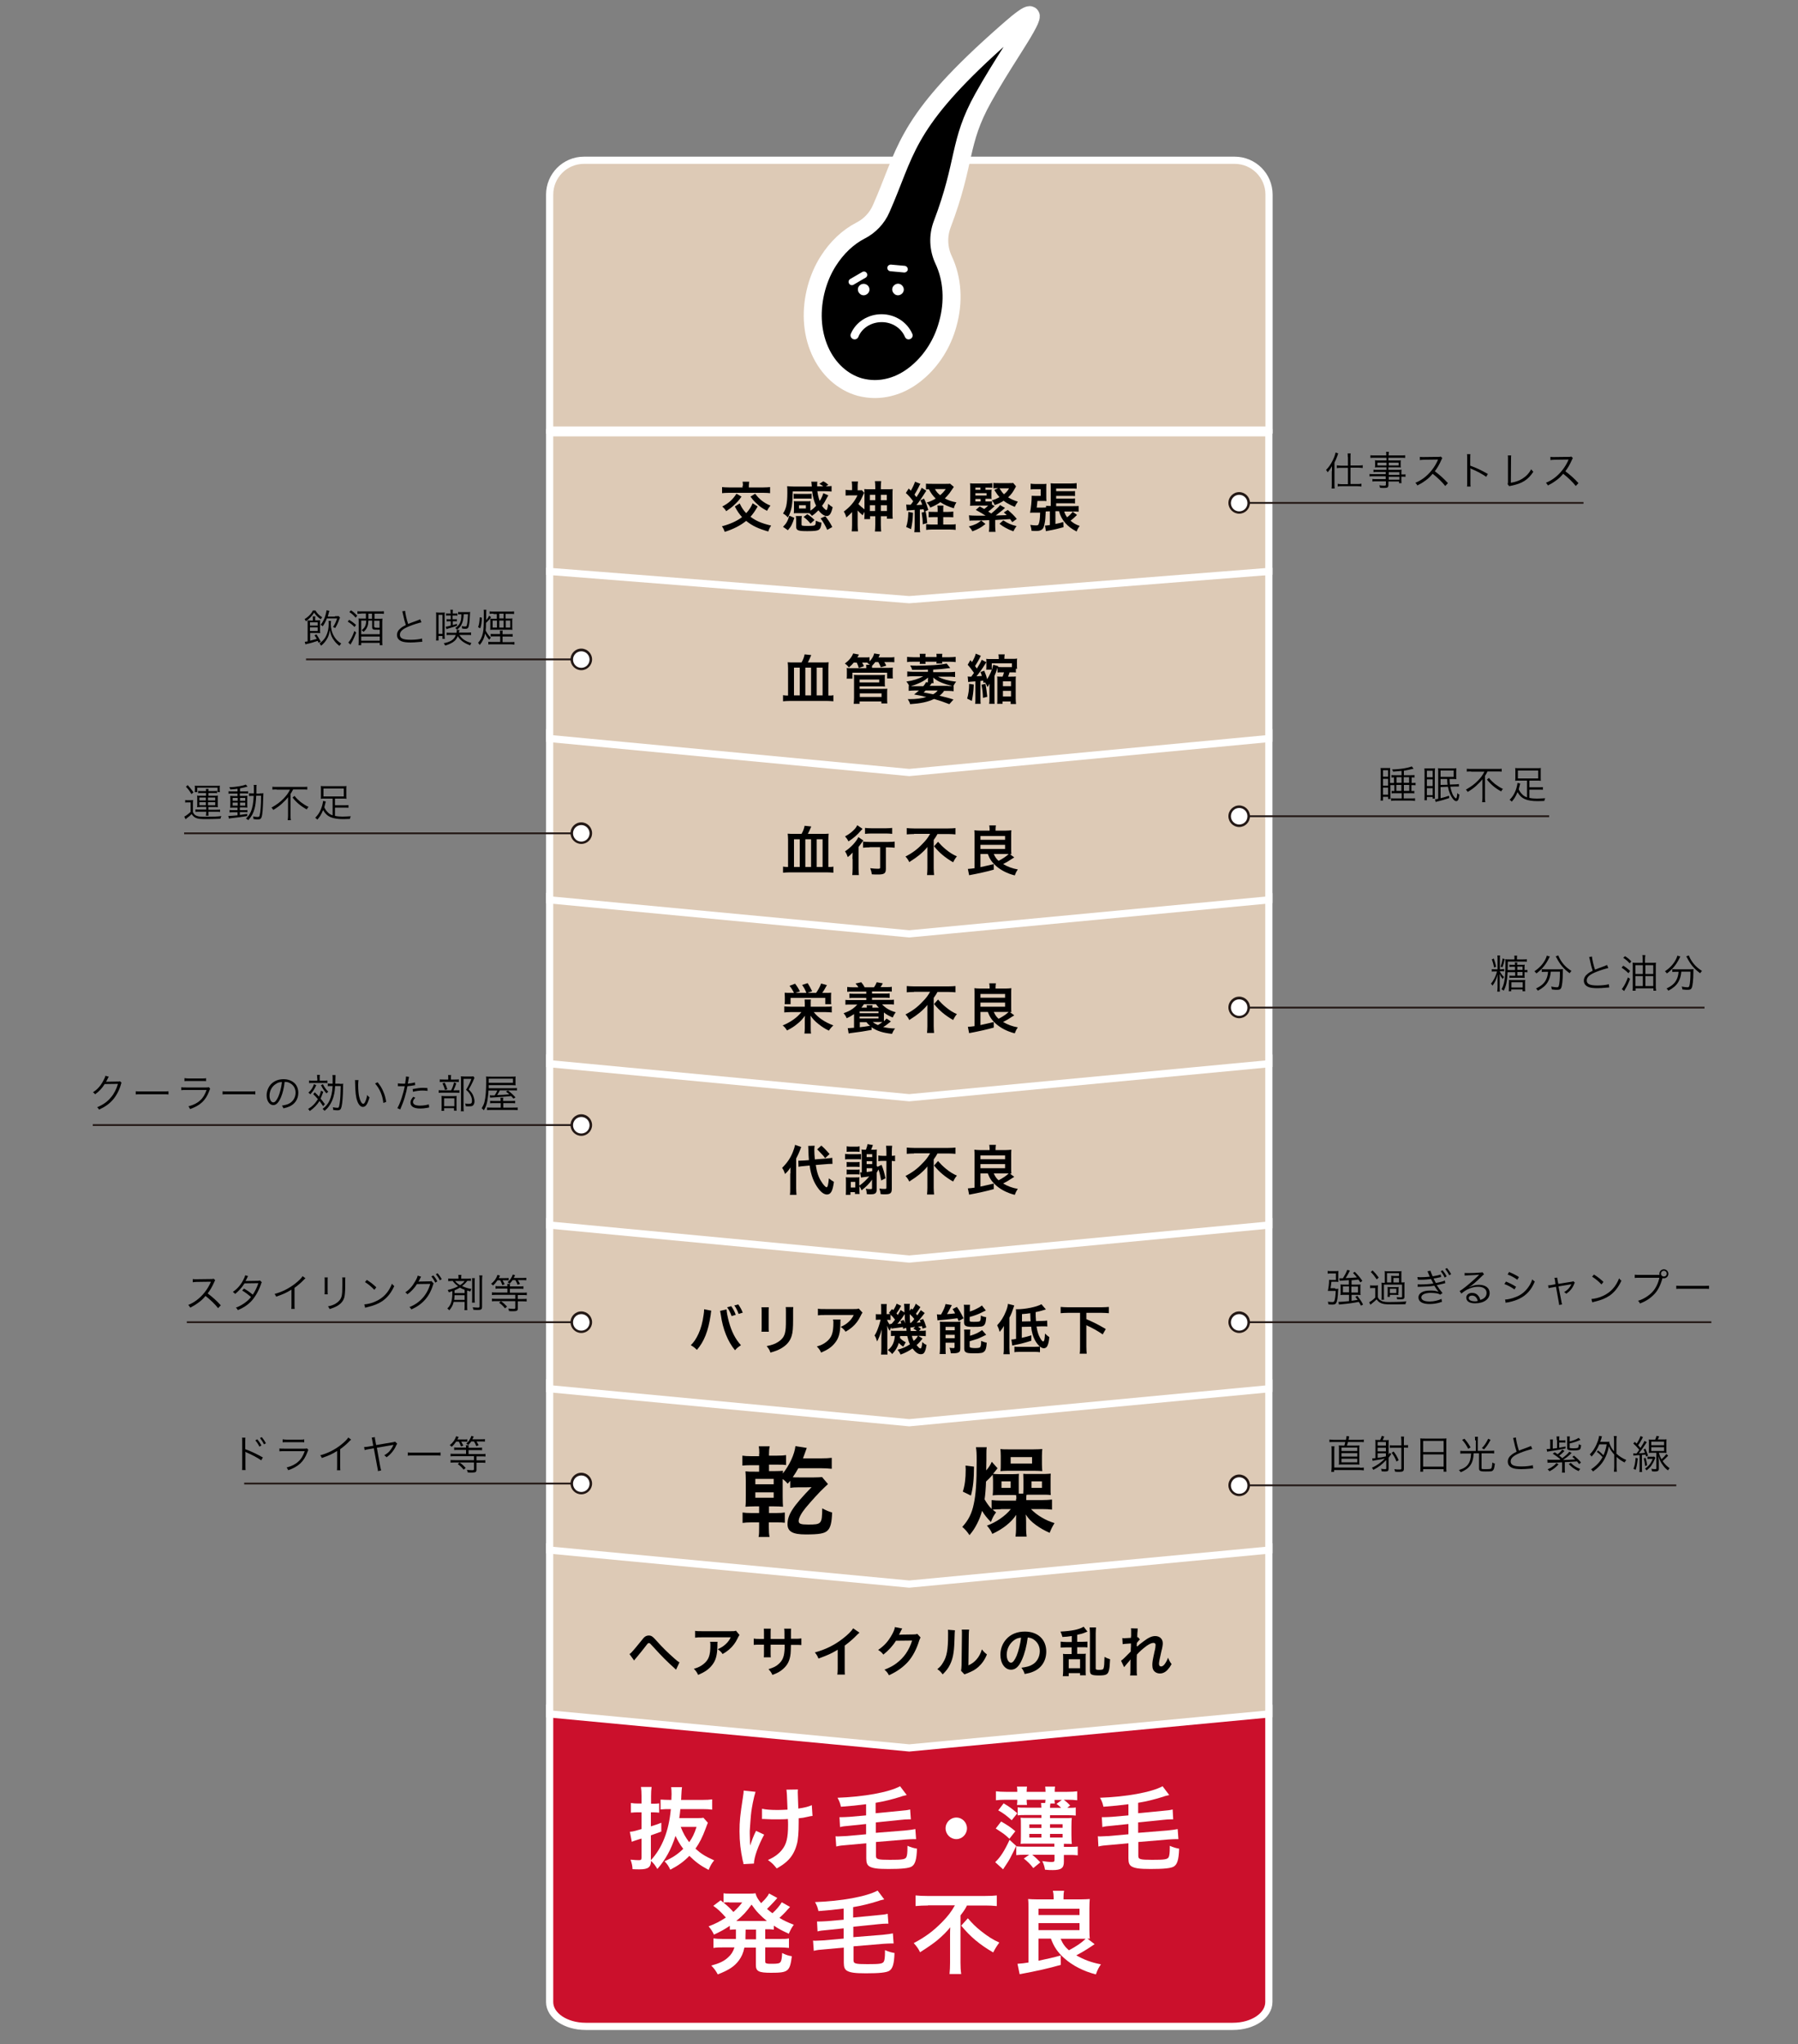 <?xml version="1.0" encoding="utf-8"?>
<!-- Generator: Adobe Illustrator 23.1.1, SVG Export Plug-In . SVG Version: 6.00 Build 0)  -->
<svg version="1.1" id="レイヤー_1" xmlns="http://www.w3.org/2000/svg" xmlns:xlink="http://www.w3.org/1999/xlink" x="0px"
	 y="0px" viewBox="0 0 1000 1136.5" style="enable-background:new 0 0 1000 1136.5;" xml:space="preserve">
<rect x="0" y="0" width="1000" height="1136.5" fill="#808080" stroke="none"/>
<style type="text/css">
	.st0{fill:#CB102C;stroke:#FFFFFF;stroke-width:4;stroke-miterlimit:10;}
	.st1{fill:#DDCAB6;stroke:#FFFFFF;stroke-width:4;stroke-miterlimit:10;}
	.st2{stroke:#FFFFFF;stroke-width:10;stroke-miterlimit:10;}
	.st3{fill:#FFFFFF;}
	.st4{fill:none;stroke:#231815;stroke-miterlimit:10;}
	.st5{fill:#231815;}
</style>
<path class="st0" d="M685.7,1126.6h-360c-11,0-20-6-20-13.5V949.7h400v163.4C705.7,1120.6,696.8,1126.6,685.7,1126.6z"/>
<polygon class="st1" points="705.7,952.9 505.7,971.8 305.7,952.9 305.7,860 705.7,860 "/>
<polygon class="st1" points="705.7,861.8 505.7,880.7 305.7,861.8 305.7,768.9 705.7,768.9 "/>
<polygon class="st1" points="705.7,772.1 505.7,791 305.7,772.1 305.7,679.2 705.7,679.2 "/>
<polygon class="st1" points="705.7,681.1 505.7,700 305.7,681.1 305.7,588.2 705.7,588.2 "/>
<polygon class="st1" points="705.7,591.4 505.7,610.3 305.7,591.4 305.7,498.5 705.7,498.5 "/>
<polygon class="st1" points="705.7,500.3 505.7,519.2 305.7,500.3 305.7,407.4 705.7,407.4 "/>
<polygon class="st1" points="705.7,410.6 505.7,429.5 305.7,410.6 305.7,317.7 705.7,317.7 "/>
<polygon class="st1" points="705.7,317.7 505.7,333.4 305.7,317.7 305.7,240.6 705.7,240.6 "/>
<path class="st1" d="M705.7,239.1h-400V108.2c0-10.5,8.5-19.1,19.1-19.1h361.9c10.5,0,19.1,8.5,19.1,19.1V239.1z"/>
<path class="st2" d="M486.5,216.3c-2.8,0-5.6-0.4-8.3-1.1c-9.6-2.7-17.7-10.1-22.2-20.3c-4.6-10.4-5.2-22.7-1.9-34.8
	c1.5-5.4,3.7-10.5,6.6-15c4.7-7.4,10.9-13.3,17.9-16.9c5.1-2.6,9.2-6.9,11.5-12.2c13.6-30.7,12.8-46.1,59.8-89.2
	c7-6.4,12.4-11.1,16-14.1c2.5-2,5.5-4.3,6.8-4.3c0.3,0,0.4,0.1,0.5,0.3c0.1,0.1,0.1,0.2,0.1,0.2c0.1,1-0.9,3.2-2.8,6.6
	c-2,3.6-5,8.3-8.4,13.7c-4.9,7.7-10.4,16.5-15.3,25.3c-13.9,24.9-9.5,35.3-22.8,70.3c-2.4,6.4-2.1,13.5,0.8,19.7
	c5,10.6,5.8,23.3,2.3,35.7c-2.9,10.7-8.9,20.1-16.7,26.7C503.2,213.1,494.9,216.3,486.5,216.3z"/>
<g>
	<path d="M421.4,281.6c-1.8,3-2.5,4-4,5.7c3,2.3,6.3,3.7,11.5,4.9c-0.8,1.2-1.1,1.8-1.6,3.3c-5.6-1.6-9-3.2-12.3-5.9
		c-3.2,2.6-7.2,4.6-11.9,6.1c-0.5-1.3-0.8-2-1.6-3.1c4.6-1.2,8.5-3,11.2-5.1c-1.6-1.8-2.7-3.4-4-5.9l2.7-1.7
		c0.2,0.3,0.2,0.5,0.3,0.6c0.9,1.9,1.9,3.3,3.3,4.8c0.9-0.9,1.4-1.6,2.2-2.8c0.6-1,0.8-1.3,1.4-2.7L421.4,281.6z M412.4,276.1
		c-1.5,2.2-2.5,3.2-4.1,4.7c-1.4,1.3-2.6,2.2-4.4,3.4c-0.6-1-1.2-1.7-2.2-2.6c3.5-1.8,5.8-3.8,7.9-7.1L412.4,276.1z M413.2,270
		c0-0.8-0.1-1.5-0.2-2.2h3.7c-0.1,0.5-0.2,1.3-0.2,2.2v1h8.1c1.7,0,2.8-0.1,3.7-0.2v3.4c-0.7-0.1-2.2-0.2-3.8-0.2h-19.1
		c-1.8,0-2.8,0.1-3.8,0.2v-3.4c0.9,0.1,2,0.2,3.8,0.2h7.6V270z M420,274.5c1.4,1.8,2.1,2.5,3.5,3.7c1.6,1.2,2.6,1.9,5,2.9
		c-0.8,1-1.3,1.7-1.9,2.9c-2.6-1.4-3.8-2.2-5.4-3.7c-1.5-1.3-2.3-2.2-3.8-4.2L420,274.5z"/>
	<path d="M450.9,283.8c1.2-0.8,2.1-1.6,3-2.6c-1.1-2.2-1.8-4.8-2.2-8h-10.8c-0.1,5-0.3,7.8-0.9,10c-0.5,1.9-1.1,3.2-1.8,4.5
		c-0.9-1-1.6-1.6-2.7-2.2c0.9-1.4,1.4-2.6,1.8-4.2c0.4-1.9,0.6-4.2,0.6-7.2c0-1.9,0-2.6-0.1-3.8c1,0.1,2.3,0.2,3.6,0.2h10.1
		c0-0.1,0-0.3,0-0.3c0-0.3,0-0.3-0.1-1c0-0.6-0.1-0.9-0.2-1.4h3.4c-0.1,0.4-0.1,1.1-0.1,1.7c0,0.2,0,0.3,0,0.9h3.4
		c-1-0.7-1.4-1-2.2-1.4l2.2-1.4c1.2,0.6,1.6,0.9,2.8,1.9l-1.4,0.9c1.7,0,2.4-0.1,3.2-0.2v3.1c-1.1-0.1-2.1-0.2-3.7-0.2h-4.2
		c0.3,2.2,0.7,3.8,1.3,5.4c1-1.5,1.6-2.9,2-4.3l2.8,1.2c-0.3,0.5-0.3,0.5-0.8,1.4c-0.8,1.6-1.6,3-2.7,4.4c0.5,0.7,0.8,1.2,1.3,1.6
		c0.4,0.4,0.9,0.8,1.1,0.8c0.4,0,0.8-1.4,1-3.5c0.9,0.8,1.4,1.2,2.5,1.9c-0.8,3.5-1.7,4.9-3.3,4.9c-1.4,0-3.1-1.2-4.6-3.2
		c-1.3,1.3-1.9,1.9-3.6,3.1c-0.9-1-0.9-1.1-1.5-1.5c-0.4,0-0.7,0-1.2,0h-5.5c-0.7,0-1.5,0-1.9,0.1c0-0.2,0.1-0.8,0.1-1.9v-3.1
		c0-0.8,0-1.4-0.1-1.8c0.6,0.1,1.1,0.1,1.9,0.1h5.5c0.9,0,1.3,0,1.9-0.1c-0.1,0.4-0.1,1-0.1,1.8v3.1V283.8z M441.8,287.9
		c-1.2,3.6-1.7,4.7-3.6,6.9l-2.7-1.9c2-2.1,2.5-3,3.5-6.2L441.8,287.9z M451.4,277.3c-0.6-0.1-1.1-0.1-1.9-0.1h-6.2
		c-0.8,0-1.3,0-1.9,0.1v-2.8c0.5,0.1,1,0.1,1.9,0.1h6.2c0.8,0,1.3,0,1.9-0.1V277.3z M453.8,289.7c0-0.1,0-0.1,0-0.2
		c1.3,0.6,1.8,0.8,3.1,1.1c-0.2,2.2-0.6,3.2-1.3,3.8c-0.9,0.7-2.7,0.9-6.6,0.9c-5.2,0-6.2-0.4-6.2-2.6V289c0-0.9-0.1-1.5-0.2-2.1
		h3.4c-0.1,0.6-0.2,1-0.2,1.7v3c0,0.7,0.3,0.8,3.3,0.8c2.5,0,3.7-0.1,4.1-0.4c0.2-0.2,0.3-0.4,0.4-0.8c0.1-0.2,0.1-1,0.1-1.2V289.7z
		 M444.4,282.7h3.8v-1.8h-3.8V282.7z M450.8,291.1c-1.4-1.6-2-2.3-3.9-3.7l2.1-1.5c1.6,1,2.4,1.6,4,3.2L450.8,291.1z M459,287
		c1.6,2,2.5,3.3,3.9,6l-2.8,1.6c-1.2-2.6-2.2-4.4-3.7-6.4L459,287z"/>
	<path d="M480.8,284.6c-0.4,0.6-0.6,1-1,1.9c-1.6-1.4-2.1-1.9-2.8-2.7v8.1c0,1.4,0.1,2.4,0.2,3.5h-3.5c0.1-0.9,0.2-2.1,0.2-3.5v-7.2
		c-1.1,1.2-1.8,1.8-3.2,3c-0.3-1.2-0.7-2.2-1.4-3.3c1.4-1,3-2.4,4.3-3.9c1.4-1.6,2.4-3.2,3.3-5.1h-4.1c-1,0-1.8,0.1-2.5,0.1v-3.2
		c0.7,0.1,1.2,0.2,2.2,0.2h1.4V270c0-0.7-0.1-1.6-0.2-2.3h3.5c-0.1,0.7-0.2,1.5-0.2,2.3v2.6h0.7c0.9,0,1.4,0,1.6-0.1l1.4,1.5
		c-0.2,0.3-0.2,0.4-0.5,0.9c-1,2.2-1.8,3.9-2.8,5.3c0.9,1,2.1,2,3.4,3v-8.2c0-1.4,0-2.1-0.1-3.1c0.8,0.1,1.4,0.1,3,0.1h3.1v-1.3
		c0-1.4-0.1-2.2-0.2-3.2h3.5c-0.1,1-0.2,1.8-0.2,3.2v1.3h3.5c1.6,0,2.3,0,3.1-0.1c-0.1,0.8-0.1,1.3-0.1,3.1v10.1
		c0,1.3,0,2.4,0.1,3.3h-3.2V287h-3.4v4.8c0,1.6,0.1,2.6,0.2,3.7h-3.5c0.1-1.1,0.2-2,0.2-3.7V287h-2.9v1.6h-3.2
		c0.1-0.9,0.1-1.8,0.1-3.2V284.6z M483.8,275.1v3h3v-3H483.8z M483.8,280.9v3.2h2.9v-3.2H483.8z M493.2,278.1v-3h-3.3v3H493.2z
		 M493.3,284.1v-3.2h-3.4v3.2H493.3z"/>
	<path d="M504,280.5c0.5,0.1,0.8,0.1,1.5,0.1c0.1,0,0.7,0,1,0c0.5-0.6,0.8-1,1.4-1.9c-1.2-1.7-2.7-3.4-4.1-4.6l1.6-2.5
		c0.6,0.6,0.8,0.8,1.2,1.2c1.1-1.9,2-3.9,2.3-5l3,1.2c-0.3,0.4-0.3,0.4-1.1,2.1c-0.7,1.3-1.4,2.7-2.2,3.9c0.5,0.7,0.7,0.8,1.1,1.4
		c1.9-2.9,2.3-3.8,2.9-5.2l2.6,1.6c-0.3,0.4-0.3,0.4-1.8,2.8c-0.9,1.5-2.6,3.9-3.7,5.2c1.4-0.1,2.3-0.1,3.2-0.2
		c-0.3-0.9-0.4-1.3-1-2.4l2-1c1.3,2.7,1.7,4,2.4,6.3l-2.3,1.1c-0.1-0.7-0.2-1.1-0.4-1.5c-1,0.1-1.3,0.2-2,0.2v9.5
		c0,1.5,0,2.2,0.2,3.1h-3.3c0.1-1,0.2-1.7,0.2-3.2v-9.2c-1.4,0.1-1.4,0.1-2.5,0.2c-1.4,0.1-1.4,0.1-1.9,0.2L504,280.5z M507.8,285.1
		c-0.2,4.2-0.4,5.8-1.1,9.1L504,293c0.8-2.6,1.1-4.6,1.2-8.4L507.8,285.1z M514.8,284.4c0.4,1.6,0.6,2.7,0.9,6.4l-2.5,0.7
		c0-2.5-0.2-4-0.6-6.5L514.8,284.4z M527.3,284.6c1.3,0,2.1-0.1,2.9-0.2v3.2c-0.9-0.1-1.8-0.1-2.9-0.1h-2.7v4.1h3.7
		c1.6,0,2.5,0,3.2-0.2v3.2c-1-0.1-1.9-0.2-3.3-0.2h-9.8c-1.4,0-2.3,0.1-3.3,0.2v-3.2c0.8,0.1,1.6,0.2,2.9,0.2h3.5v-4.1h-2
		c-1.1,0-2,0-3,0.1v-3.1c0.8,0.1,1.5,0.1,3,0.1h2V284c0-1.5,0-2.3-0.2-2.9h3.4c-0.1,0.8-0.1,1.5-0.1,2.9v0.6H527.3z M530.5,270.7
		c-1.1,1.6-2.1,3.1-2.4,3.5c-0.8,1-1.6,1.9-2.6,2.9c2,1.1,3.7,1.7,6.4,2.2c-0.7,1.2-1,1.8-1.4,3.3c-3.2-1-5.4-2-7.5-3.4
		c-1.8,1.3-3.2,2-5.6,3c-0.5-1.1-1-1.8-2-2.8c2-0.6,3.5-1.3,5-2.2c-1.6-1.6-2.7-3.1-3.8-5.2c-0.8,0-1.1,0.1-1.6,0.1v-3.2
		c0.7,0.1,1.7,0.1,3.3,0.1h7.8c1.1,0,1.7,0,2.3-0.1L530.5,270.7z M520,271.9c0.8,1.5,1.5,2.3,2.9,3.4c1.4-1.2,2.1-2,3.1-3.4H520z"/>
	<path d="M548.1,291.3c-2.3,1.9-4,2.9-7.3,4.1c-0.5-1-0.9-1.6-2-2.7c3.2-0.8,5.2-1.8,6.9-3.3L548.1,291.3z M548.2,278.8h1
		c1.2,0,1.8,0,2.5-0.1v1.8l1.5,0.9c-0.5,0.4-0.5,0.4-1.8,1.6c-0.3,0.3-0.9,0.8-1.8,1.4c0.8,0.5,1,0.7,1.7,1.1c0.9-0.7,2-1.7,3.2-2.8
		c1-0.9,1.2-1.2,1.7-1.9l2.8,1.6c-0.3,0.2-0.3,0.2-1.3,1.1c-0.9,0.8-2.8,2.2-3.9,3.1c3-0.1,3-0.1,6.1-0.2c-0.4-0.5-0.7-0.7-1.6-1.5
		l2.2-1.4c2.2,1.9,3.4,3,5,5l-2.5,1.8c-0.9-1.3-0.9-1.3-1.2-1.7c-2,0.1-5.9,0.4-8.3,0.5v3.5c0,1.5,0.1,2.2,0.2,3.1H550
		c0.1-0.9,0.2-1.7,0.2-3.1v-3.4c-3.7,0.1-4.5,0.2-9.1,0.2c-0.8,0-1.3,0-1.9,0.1l-0.3-3c0.9,0.1,2.8,0.2,5,0.2c0.3,0,3.1,0,4.3,0
		c-0.4-0.2-0.4-0.2-2.1-1.3c-1-0.6-1.8-1-3.4-1.9l2.2-1.9c1.3,0.7,1.7,0.9,2.5,1.4c1-0.8,1.3-1,2.2-1.9H542c-0.9,0-1.5,0-2.5,0.1
		c0.1-0.8,0.1-1.5,0.1-2.7v-7c0-1.4,0-2-0.1-2.8c0.7,0.1,1.4,0.1,2.8,0.1h6.6c1.2,0,2.2-0.1,3-0.2v2.6c-0.7-0.1-1.3-0.1-2.4-0.1
		h-1.4v1.2h1.4c1,0,1.5,0,2-0.1c0,0.4-0.1,0.8-0.1,1.5v2.1c0,0.8,0,1.2,0.1,1.6c-0.8-0.1-1-0.1-2.1-0.1h-1.3V278.8z M545.3,272.3
		v-1.2h-2.8v1.2H545.3z M548.7,275.5v-1.3h-6.2v1.3H548.7z M542.5,277.4v1.4h2.9v-1.4H542.5z M565.1,270.4c-0.2,0.3-0.2,0.4-0.4,0.7
		c-1.5,2.8-2.2,3.7-4,5.4c1.6,1,3.1,1.7,5.4,2.4c-0.9,1.3-1.1,1.7-1.7,2.9c-1.5-0.6-2.4-1-4.5-2.2c-0.7-0.4-1-0.7-1.7-1.2
		c-1.7,1.1-2.7,1.6-5,2.4c-0.5-1.3-0.8-1.7-1.6-2.6c1.8-0.5,2.8-1,4.3-1.8c-0.9-1-1.5-1.8-2.9-4l2.2-1h-0.4c-1,0-1.6,0-2.3,0.1v-3
		c0.8,0.1,1.6,0.1,2.8,0.1h6c1.3,0,1.7,0,2.2-0.1L565.1,270.4z M555.9,271.5c1.2,1.9,1.5,2.3,2.5,3.3c1.3-1.1,2.1-2,2.8-3.3H555.9z
		 M558,289.3c2.5,1.6,4.1,2.4,7.4,3.2c-0.8,1-1.1,1.6-1.8,2.9c-1.9-0.7-3-1.2-4.6-2.1c-1.3-0.7-1.8-1.1-3.1-2.1L558,289.3z"/>
	<path d="M587,284.3v7c2.2-0.4,2.8-0.6,4.4-1.1l0.1,2.9c-2.4,0.7-5.3,1.4-8.2,1.9c-0.6,0.1-0.6,0.1-1,0.2c-0.3,0.1-0.3,0.1-0.6,0.1
		l-0.5-3.1c0.8,0,1-0.1,2.7-0.3v-7.6h-0.5c-0.8,0-1.3,0-1.8,0.1c-0.2,3.8-0.2,4.3-0.5,6.1c-0.5,2.7-0.9,3.6-2.1,4.2
		c-0.6,0.3-1.4,0.5-2.5,0.5c-0.9,0-1.8,0-2.8-0.1c-0.1-1.3-0.3-2-0.7-3.3c1.4,0.2,2.3,0.3,3.1,0.3c1,0,1.4-0.1,1.6-0.8
		c0.5-1.2,0.7-3.1,0.8-6.3h-3.5c-0.8,0-1.3,0-2.1,0.1c0.5-3,0.9-6.3,0.9-9.5c0.7,0.1,1,0.1,2.5,0.1h2.5V272h-3c-1.1,0-2,0-2.6,0.1
		v-3.2c0.7,0.1,1.6,0.2,2.8,0.2h3.7c0.8,0,1.5,0,2.3-0.1c-0.1,0.8-0.1,1.4-0.1,2.3v4.5c0,0.9,0,1.8,0.1,2.8
		c-0.6-0.1-1.2-0.1-2.1-0.1h-2.9c-0.2,2-0.2,2.2-0.4,3.7h3.5c0.8,0,1.2,0,1.7-0.1v-0.9c0.7,0.1,1.3,0.1,2.4,0.1h0.2v-9.9
		c0-1.2,0-1.9-0.1-2.7c1.1,0.1,1.9,0.1,3.3,0.1h7.8c1.5,0,2.6-0.1,3.4-0.2v3.1c-0.9-0.1-1.7-0.1-3.3-0.1h-8.1v1.5h7.9
		c1.2,0,2,0,2.6-0.1v2.8c-0.8-0.1-1.5-0.1-2.6-0.1h-7.9v1.5h7.9c1.3,0,1.9,0,2.6-0.1v2.8c-0.9-0.1-1.6-0.1-2.6-0.1h-7.9v1.6h9.6
		c1.3,0,2.1,0,2.9-0.1v3.2c-0.9-0.1-1.6-0.1-2.8-0.1h-5.2c0.4,1.4,0.9,2.2,1.6,3.2c1.4-1.1,2.2-1.9,3.1-3.1l2.4,1.8
		c-1.3,1.3-2.4,2.3-3.6,3.2c1.7,1.4,2.8,2.1,5.1,2.9c-0.9,1.2-1.2,1.7-1.7,3.1c-2.8-1.4-4.7-2.9-6.3-4.7c-1.7-2-2.8-3.9-3.5-6.6H587
		z"/>
</g>
<g>
	<path d="M445.8,368.3c0.9-1.6,1.4-2.9,1.7-4.5l3.7,0.4c-0.7,1.7-1.3,3-1.9,4.1h8.2c1.5,0,2.3,0,3.4-0.1c-0.1,1.1-0.2,2-0.2,3.4
		v15.1h0.7c0.9,0,1.4,0,2.1-0.2v3.4c-1.1-0.1-2.4-0.2-3.8-0.2h-20.3c-1.6,0-2.7,0.1-3.9,0.2v-3.4c0.7,0.1,1.2,0.2,2.1,0.2h0.7v-15.2
		c0-1.3-0.1-2.2-0.2-3.3c1.1,0.1,2,0.1,3.4,0.1H445.8z M441.6,371.2v15.4h3.2v-15.4H441.6z M447.9,371.2v15.4h3.2v-15.4H447.9z
		 M454.2,386.6h3.3v-15.4h-3.3V386.6z"/>
	<path d="M475,368.2c-1,1.2-1.6,1.8-2.9,2.9c-0.8-1.1-1-1.3-2.2-2.2c2.2-1.6,3.8-3.5,4.6-5.6l3.2,0.6c-0.4,0.8-0.5,1.1-0.9,1.6h4.1
		c1.4,0,2,0,2.7-0.1v2.3c1.4-1.4,2.2-2.8,2.6-4.4l3.2,0.5c-0.5,1-0.5,1.2-0.8,1.7h5.9c1.5,0,2.1,0,2.9-0.2v2.9
		c-0.8-0.1-1.5-0.1-2.8-0.1h-2.8c0.7,1.1,0.8,1.2,1.1,2l-3,0.9c-0.4-1.1-0.8-1.8-1.4-2.9h-1.7c-0.6,0.8-0.9,1.1-1.8,2.1v0.6l0,0.5
		h8.4c1.7,0,2.2,0,3.2-0.1c-0.1,0.5-0.1,0.9-0.1,1.9v2.1c0,0.9,0,1.4,0.1,2h-3.2V374h-19.3v3.3h-3.2c0.1-0.6,0.1-1.1,0.1-2v-2
		c0-0.9,0-1.4-0.1-1.9c0.9,0.1,1.4,0.1,3.1,0.1h7.8v-0.5c0-0.7,0-1-0.1-1.4h2.1c-0.6-0.5-0.8-0.6-1.4-0.9l0.4-0.3
		c-0.5,0-0.8,0-1.3,0h-2c0.5,0.8,0.7,1.2,1,2l-2.9,1c-0.3-1.3-0.6-1.9-1.1-3H475z M474.8,391.3c0.1-1,0.2-2,0.2-3.3v-10.8
		c0-0.9,0-1.4-0.1-2c0.7,0.1,1.5,0.1,2.5,0.1h12.2c1.1,0,1.9,0,2.6-0.1c-0.1,0.6-0.1,1.2-0.1,2v2.2c0,1.1,0,1.6,0.1,2.3
		c-0.8-0.1-1.4-0.1-2.5-0.1h-11.6v1.4H491c1.1,0,1.8,0,2.5-0.1c-0.1,0.8-0.1,1.5-0.1,2.5v3c0,1,0,1.9,0.1,2.7h-3.3V390h-12.1v1.3
		H474.8z M478.2,379.4H489v-1.6h-10.9V379.4z M478.2,387.5h12.1v-2h-12.1V387.5z"/>
	<path d="M525.2,383.9c-0.8,1.3-1.4,1.9-2.7,2.9c4,1,4.7,1.1,7.8,2.1l-2.3,2.6c-3.3-1.3-5.4-2-8.5-2.9c-3.5,1.7-7.5,2.5-13.3,2.9
		c-0.3-1.1-0.7-1.8-1.3-2.8c0.4,0,0.8,0,1,0c3.6,0,6.7-0.4,9.3-1.2c-2.8-0.7-3.6-0.8-6.8-1.4c1.2-0.9,1.4-1.1,2.7-2.2h-2.5
		c-1.4,0-2.3,0.1-3.2,0.2v-2.8h0.2c-0.3-0.8-0.8-1.6-1.5-2.4c3.8-0.5,6.8-1.5,9.4-2.9h-5.7c-1.3,0-2.1,0-3.2,0.2v-2.9
		c1,0.1,2,0.2,3.3,0.2h8.2v-1.2c-0.3,0-0.3,0-0.8,0c-1.5,0.1-3.5,0.1-5.2,0.1c-0.3,0-0.3,0-2.8,0c-0.3-1.1-0.5-1.5-1.1-2.4
		c1.9,0.1,2.7,0.1,3.9,0.1c2.3,0,5.7-0.1,9.2-0.3c3.1-0.2,5.4-0.5,7.2-0.9l2,2.5c-1,0.1-1,0.1-3.4,0.4c-1.6,0.2-1.7,0.2-6.1,0.5v1.4
		h8.9c1.3,0,2.3-0.1,3.3-0.2v2.9c-1.1-0.1-1.9-0.2-3.2-0.2h-6.3c2.5,1.4,5.8,2.3,10.1,2.8c-0.7,0.8-1.2,1.7-1.6,2.5h0.2v2.8
		c-1-0.1-1.9-0.2-3.2-0.2H525.2z M511.6,365c0-0.6,0-1-0.1-1.5h3.3c-0.1,0.5-0.1,0.9-0.1,1.5v0.3h6.2V365c0-0.7,0-1-0.1-1.5h3.3
		c-0.1,0.6-0.1,0.9-0.1,1.6v0.3h4.2c1.4,0,2.3-0.1,3.3-0.2v2.9c-1.1-0.1-1.8-0.2-3.2-0.2H524c0,0.5,0,0.6,0.1,1h-3.3
		c0-0.4,0.1-0.5,0.1-1h-6.2c0,0.5,0,0.8,0.1,1.2h-3.3c0.1-0.5,0.1-0.7,0.1-1.2h-3.9c-1.4,0-2.2,0-3.2,0.2v-2.9c1,0.1,2,0.2,3.3,0.2
		h3.8V365z M516.1,379.4c0-0.2,0-0.4,0-0.4c0-0.2,0-0.3,0-0.4V378c0-0.4,0-0.8,0.1-1.3c-1.8,1.5-3.3,2.4-5.7,3.4
		c-1.6,0.7-2.5,1-3.9,1.3c1.1,0.1,1.1,0.1,2,0.1h4.9c0.8-0.9,1.2-1.6,1.5-2.2L516.1,379.4z M514.8,383.9c-0.1,0.1-0.5,0.5-1.1,1.1
		c2.3,0.4,3.3,0.6,5.3,1c1.2-0.7,1.8-1.2,2.5-2.1H514.8z M527.2,381.4c1.1,0,1.5,0,2.5-0.1c-2.3-0.4-4.4-1.1-6.1-1.8
		c-1.9-0.8-2.9-1.4-4.6-2.8c0.1,0.3,0.1,0.9,0.1,1.3v0.4c0,0.5,0.1,1,0.2,1.4h-1.1c-0.4,0.5-0.4,0.5-1.1,1.5H527.2z"/>
	<path d="M541.6,380.6c-0.2,4.4-0.5,6.1-1.1,9.1l-2.6-1.3c0.7-2.4,1.1-4.8,1.1-8.2L541.6,380.6z M547,379.7l-0.2-1.3
		c-0.6,0.1-0.9,0.1-1.5,0.2v9.3c0,1.8,0,2.5,0.1,3.4h-3.1c0.2-0.9,0.2-1.6,0.2-3.4v-9.1c-3.1,0.2-3.5,0.3-4,0.4l-0.3-3.1
		c0.5,0.1,0.8,0.1,1.4,0.1c0.1,0,0.4,0,0.6,0c0.7-1,0.9-1.3,1.5-2.1c-1-1.5-2.3-3.2-3.5-4.5l1.5-2.6l0.9,1.1
		c1.1-1.8,1.8-3.4,2.1-4.7l2.8,1.2c-1.1,2.3-2.1,4-3.2,5.7c0.5,0.7,0.7,0.9,1,1.4c1.5-2.4,2.3-3.8,2.7-4.9l2.6,1.4
		c0-1,0-1.4-0.1-1.9c0.6,0.1,1.4,0.1,2.6,0.1h4.4v-0.5c0-0.9-0.1-1.5-0.2-2.1h3.5c-0.1,0.6-0.2,1.2-0.2,2.1v0.4h4.3
		c1.4,0,2.2,0,2.8-0.2c-0.1,0.6-0.1,1.1-0.1,2v1.8c0,0.9,0,1.3,0.1,1.9H565v2.1c-0.7-0.1-1.2-0.1-2.1-0.1h-1.4
		c-0.3,1-0.4,1.3-0.8,2.4h1.7c1.2,0,1.8,0,2.6-0.1c-0.1,0.8-0.1,1.5-0.1,2.8v9.4c0,1.3,0.1,2.1,0.2,3.1h-3v-1.4h-4.5v1.3h-3
		c0.1-0.9,0.1-1.5,0.1-2.8v-9.7c0-1.3,0-1.9-0.1-2.7c0.8,0.1,1.3,0.1,2.6,0.1h0.4c0.3-0.7,0.6-1.5,0.8-2.4h-1.4c-1,0-1.5,0-2.2,0.1
		v-2.7c-0.8,2.5-0.8,2.5-1.7,4.6v13.6c0,0.6,0,1.3,0.1,1.9h-3.1c0.2-0.9,0.2-1.7,0.2-3.4v-5c0-1,0-1.3,0.1-2.8
		c-0.4,0.7-0.7,1.2-1.2,1.9c-0.3-0.8-0.7-1.7-1.3-2.6L547,379.7z M547.4,372.9c0.8,1.9,1.2,3,1.6,4.7c0.7-1,1.4-2.3,2-3.7
		c0.7-1.6,1-2.5,1.4-4.3l2.9,0.8l-0.2,0.4c0.8,0.1,1.2,0.1,2.2,0.1h5.5v-2.1h-11.2v3.5h-3.1c0.1-0.7,0.1-1.2,0.1-2v-2.2
		c-0.2,0.3-0.4,0.6-0.8,1.3c-1.4,2.3-3.3,4.9-4.7,6.6c1.4-0.1,2.2-0.1,3-0.2c-0.2-0.7-0.4-1.1-0.8-2.2L547.4,372.9z M548.1,380.2
		c0.5,2.9,0.7,4.5,1,7.2l-2.4,0.6c-0.1-2.8-0.3-4.5-0.8-7.3L548.1,380.2z M557.8,381.5h4.5v-2.7h-4.5V381.5z M557.8,387.2h4.5v-3.1
		h-4.5V387.2z"/>
</g>
<g>
	<path d="M445.8,463.6c0.9-1.6,1.4-2.9,1.7-4.5l3.7,0.4c-0.7,1.7-1.3,3-1.9,4.1h8.2c1.5,0,2.3,0,3.4-0.1c-0.1,1.1-0.2,2-0.2,3.4V482
		h0.7c0.9,0,1.4,0,2.1-0.2v3.4c-1.1-0.1-2.4-0.2-3.8-0.2h-20.3c-1.6,0-2.7,0.1-3.9,0.2v-3.4c0.7,0.1,1.2,0.2,2.1,0.2h0.7v-15.2
		c0-1.3-0.1-2.2-0.2-3.3c1.1,0.1,2,0.1,3.4,0.1H445.8z M441.6,466.5V482h3.2v-15.4H441.6z M447.9,466.5V482h3.2v-15.4H447.9z
		 M454.2,482h3.3v-15.4h-3.3V482z"/>
	<path d="M474.1,477.5c0-1.3,0-1.4,0.1-3.5c-0.8,0.9-1.7,1.8-2.7,2.5c-0.5-1.4-0.8-2.1-1.5-3.2c3.1-2,6.2-5.3,7.4-7.9l2.8,1.9
		c-0.3,0.3-0.6,0.7-1,1.3c-0.7,1-1,1.4-1.7,2.3v11.8c0,1.6,0.1,2.8,0.2,3.8h-3.7c0.1-0.9,0.2-2.2,0.2-3.8V477.5z M479.7,460.8
		c-0.3,0.4-0.3,0.4-0.9,1c-1.9,2.3-4.1,4.2-6.9,6c-0.6-1.2-1.1-1.9-1.9-2.8c2.4-1.3,3.9-2.5,5.4-4.1c0.7-0.8,1-1.4,1.4-2.1
		L479.7,460.8z M483.7,471.1c-1.4,0-2.8,0.1-3.7,0.2v-3.4c0.9,0.1,2.2,0.2,3.7,0.2h10.2c1.7,0,2.9-0.1,3.7-0.2v3.4
		c-1-0.1-2.2-0.2-3.6-0.2h-1.3V483c0,2.6-0.9,3.2-4.5,3.2c-1,0-1.9,0-3.3-0.1c-0.2-1.3-0.4-2.1-0.9-3.4c1.6,0.2,3.1,0.3,4.1,0.3
		c1.2,0,1.4-0.1,1.4-0.7v-11.3H483.7z M481.2,460.3c0.8,0.1,1.9,0.2,3.5,0.2h8.1c1.5,0,2.5-0.1,3.4-0.2v3.3c-1-0.1-2.2-0.2-3.4-0.2
		h-8.2c-1.3,0-2.5,0.1-3.5,0.2V460.3z"/>
	<path d="M508.4,463.7c-1.3,0-2.9,0.1-4.1,0.2v-3.5c1.2,0.1,2.5,0.2,4,0.2h19.1c1.8,0,3-0.1,4-0.2v3.5c-1.2-0.1-2.6-0.2-3.9-0.2
		h-6.1c-0.6,1.2-1,1.7-2.1,3.3v15.7c0,1.4,0.1,2.6,0.2,3.8h-3.9c0.1-1.1,0.2-2.5,0.2-3.8v-9c0-1.1,0-1.5,0-2.8
		c-1.1,1.4-2.5,2.8-4.4,4.4c-1.5,1.2-3,2.3-5.7,4c-0.5-1.1-1-1.9-2.1-3.1c3.9-2,6.7-4.1,9.4-7c2-2,3-3.3,4.3-5.6H508.4z M521.7,468
		c1.5,1.7,2.6,2.8,4.4,4.3c2.2,1.8,4,2.9,6.1,3.8c-0.9,1.1-1.4,1.9-2.1,3.3c-4.5-2.6-7.7-5.3-10.6-8.9L521.7,468z"/>
	<path d="M545.3,474.8v7.3c2.8-0.6,5-1.1,7.4-1.7l0,3.1c-3.9,1.1-7.9,2-13.7,3.1l-0.7-3.5c1.7-0.1,2.1-0.2,3.7-0.4v-18.1
		c0-1.2,0-2.1-0.1-3c0.8,0.1,1.9,0.2,3,0.2h5.5V461c0-0.7-0.1-1.4-0.2-2.1h3.7c-0.1,0.6-0.2,1.2-0.2,2.2v0.7h5.8
		c1.1,0,2.1-0.1,3-0.2c-0.1,0.6-0.1,1.9-0.1,3v7.3c0,1.4,0,2.2,0.1,3c-0.4,0-0.4,0-0.8,0l2.4,1.8c-0.5,0.3-0.5,0.3-1.3,0.8
		c-1.6,1.1-3.1,2-4.9,2.9c2.6,1.5,5,2.4,8.2,3c-0.8,1.1-1.1,1.7-1.7,3.3c-4.1-1-7.8-2.9-10.6-5.4c-2.2-2-3.4-3.8-4.4-6.5H545.3z
		 M545.3,466.9H559v-2.1h-13.7V466.9z M545.3,472H559v-2.3h-13.7V472z M552.7,474.8c0.8,1.7,1.4,2.7,2.7,3.8
		c2.8-1.5,4.1-2.4,5.6-3.8c-0.8,0-1,0-1.3,0H552.7z"/>
</g>
<g>
	<path d="M459.1,559.7c1.8,0,2.6,0,3.5-0.2v3.4c-1-0.1-2-0.2-3.5-0.2h-6.5c2.3,3,6.1,5.6,10.9,7.4c-1.1,1-1.7,1.7-2.5,2.9
		c-2.1-1-3.7-2-5.7-3.6c-2.1-1.6-3.3-3-4.5-4.7c0,0.8,0.1,2.3,0.1,2.8v4.2c0,1.2,0,2,0.2,2.9h-3.7c0.1-0.9,0.2-1.5,0.2-2.9v-4.2
		c0-1.1,0-1.8,0.1-2.8c-1.4,1.9-2.5,3.2-4.6,4.8c-1.7,1.4-3.2,2.3-5.4,3.4c-0.7-1.2-1.4-2-2.4-2.8c4.4-1.8,8.1-4.4,10.4-7.4h-6
		c-1.4,0-2.4,0.1-3.5,0.2v-3.4c1,0.1,1.9,0.2,3.5,0.2h7.9v-1.8c0-1-0.1-1.6-0.1-2.2h3.5c-0.1,0.6-0.1,1.2-0.1,2.2v1.8H459.1z
		 M441.6,552c-0.8-1.6-1.6-2.9-2.5-3.9l3.1-1.2c1.1,1.4,1.9,2.7,2.7,4.3l-2.5,0.8h6.1c-0.8-2-1.5-3.2-2.4-4.4l3.1-1
		c1,1.6,1.5,2.5,2.5,4.5l-2.6,0.9h4.8c1.2-1.7,2-3.2,2.8-5.2l3.2,0.9c-0.8,1.5-1.9,3.4-2.6,4.3h1.8c1.4,0,2.4,0,3.2-0.1
		c-0.1,0.7-0.1,1.4-0.1,2.5v1.5c0,1,0,1.6,0.1,2.4h-3.3v-3.5h-19.3v3.5h-3.3c0.1-0.8,0.1-1.5,0.1-2.3v-1.6c0-1.1-0.1-1.7-0.1-2.5
		c1,0.1,1.8,0.1,3.2,0.1H441.6z"/>
	<path d="M484.8,572.6c-4.3,0.8-6.4,1.1-11.2,1.7c-0.6,0.1-1,0.1-1.6,0.3l-0.5-3c0.1,0,0.2,0,0.2,0s0.1,0,0.1,0c0,0,0.1,0,0.1,0
		c0,0,0.1,0,0.3,0c0.5,0,1.3-0.1,2.8-0.2v-7.6c-1.5,1-2.3,1.5-4.1,2.3c-0.5-1.2-0.9-1.8-1.7-2.8c2.3-0.8,3.5-1.4,5.1-2.5
		c1.1-0.8,1.7-1.4,2.5-2.3h-3.6c-1.5,0-2.2,0-3,0.1v-2.7c0.7,0.1,1.5,0.1,3,0.1h8.6v-1.2h-6.6c-1.5,0-1.9,0-2.8,0.1v-2.5
		c0.8,0.1,1.3,0.1,2.8,0.1h6.6v-1.2h-7.6c-1.2,0-2,0-3,0.1v-2.7c0.9,0.1,1.6,0.2,3,0.2h3.2c-0.5-0.9-0.9-1.3-1.6-2.1l3.2-0.7
		c0.8,0.9,1.4,1.8,1.9,2.8h5.2c0.7-1,1-1.6,1.5-2.8l3.4,0.6c-0.2,0.3-0.2,0.3-0.5,0.9c-0.3,0.5-0.4,0.7-0.8,1.2h3.3
		c1.4,0,2.2,0,3-0.2v2.7c-1-0.1-1.7-0.1-3-0.1h-8v1.2h7c1.5,0,2,0,2.8-0.1v2.5c-1-0.1-1.4-0.1-2.8-0.1h-7v1.2h9.1
		c1.5,0,2.3,0,3.1-0.1v2.7c-0.9-0.1-1.7-0.1-3.1-0.1h-3.5c1.9,2,4.1,3.4,7.6,4.4c-0.8,1-1.1,1.6-1.7,2.9c-2.1-0.9-3.4-1.6-4.9-2.8v3
		c0,0.9,0,1.2,0,1.9c0.5-0.5,0.8-0.8,1.5-1.5l2.4,1.6c-2.7,2.1-2.9,2.3-4.3,3.1c2.2,0.5,3.6,0.7,6.6,0.8c-0.9,1.2-1.2,1.8-1.7,3
		c-5.2-0.6-8.4-1.6-11.4-3.7L484.8,572.6z M478.1,563.3h10.5v-1h-10.5V563.3z M478.1,566.2h10.5v-1h-10.5V566.2z M478.2,571.1
		c2.6-0.3,2.6-0.3,5.7-0.8c-0.9-0.7-1.3-1.1-2-2h-3.7V571.1z M482.1,560.2c0-0.6,0-0.9-0.1-1.3h3.3c-0.1,0.4-0.1,0.6-0.1,1.3h3.6
		c-0.6-0.6-0.9-0.9-1.6-1.9h-6.7c-0.6,0.9-0.9,1.2-1.4,1.9H482.1z M485.4,568.2c0.8,0.7,1.7,1.2,2.9,1.7c1.3-0.8,1.8-1.1,2.5-1.7
		c-0.6,0-1.2,0-1.3,0H485.4z"/>
	<path d="M508.4,551.5c-1.3,0-2.9,0.1-4.1,0.2v-3.5c1.2,0.1,2.5,0.2,4,0.2h19.1c1.8,0,3-0.1,4-0.2v3.5c-1.2-0.1-2.6-0.2-3.9-0.2
		h-6.1c-0.6,1.2-1,1.7-2.1,3.3v15.7c0,1.4,0.1,2.6,0.2,3.8h-3.9c0.1-1.1,0.2-2.5,0.2-3.8v-9c0-1.1,0-1.5,0-2.8
		c-1.1,1.4-2.5,2.8-4.4,4.4c-1.5,1.2-3,2.3-5.7,4c-0.5-1.1-1-1.9-2.1-3.1c3.9-2,6.7-4.1,9.4-7c2-2,3-3.3,4.3-5.6H508.4z
		 M521.7,555.7c1.5,1.7,2.6,2.8,4.4,4.3c2.2,1.8,4,2.9,6.1,3.8c-0.9,1.1-1.4,1.9-2.1,3.3c-4.5-2.6-7.7-5.3-10.6-8.9L521.7,555.7z"/>
	<path d="M545.3,562.6v7.3c2.8-0.6,5-1.1,7.4-1.7l0,3.1c-3.9,1.1-7.9,2-13.7,3.1l-0.7-3.5c1.7-0.1,2.1-0.2,3.7-0.4v-18.1
		c0-1.2,0-2.1-0.1-3c0.8,0.1,1.9,0.2,3,0.2h5.5v-0.8c0-0.7-0.1-1.4-0.2-2.1h3.7c-0.1,0.6-0.2,1.2-0.2,2.2v0.7h5.8
		c1.1,0,2.1-0.1,3-0.2c-0.1,0.6-0.1,1.9-0.1,3v7.3c0,1.4,0,2.2,0.1,3c-0.4,0-0.4,0-0.8,0l2.4,1.8c-0.5,0.3-0.5,0.3-1.3,0.8
		c-1.6,1.1-3.1,2-4.9,2.9c2.6,1.5,5,2.4,8.2,3c-0.8,1.1-1.1,1.7-1.7,3.3c-4.1-1-7.8-2.9-10.6-5.4c-2.2-2-3.4-3.8-4.4-6.5H545.3z
		 M545.3,554.7H559v-2.1h-13.7V554.7z M545.3,559.7H559v-2.3h-13.7V559.7z M552.7,562.6c0.8,1.7,1.4,2.7,2.7,3.8
		c2.8-1.5,4.1-2.4,5.6-3.8c-0.8,0-1,0-1.3,0H552.7z"/>
</g>
<g>
	<path d="M439.6,652.4c0-1.5,0-2.3,0.1-3.4c-1.2,1.8-1.6,2.3-3.1,3.7c-0.6-1.8-0.9-2.4-1.6-3.4c2.8-2.8,4.6-5.4,6-8.9
		c0.6-1.5,1-2.9,1.2-3.9l3.4,1.2c-0.9,2.5-1.6,4.1-2.8,6.4v16.6c0,1.5,0.1,2.5,0.2,3.6h-3.7c0.2-1,0.2-2,0.2-3.7V652.4z
		 M453.7,647.7c0.6,3.9,1.5,6.8,3.1,9.2c1,1.7,2.4,3.2,2.9,3.2c0.6,0,1-1.5,1.3-5c1.2,1,1.8,1.4,2.8,2c-0.7,5.1-1.7,7-3.9,7
		c-1.4,0-3-1-4.6-3.1c-2.6-3.3-4.3-7.6-5-13l-3.2,0.3c-1.3,0.1-2.1,0.2-3,0.4l-0.1-3.4c0.5,0,0.7,0,0.9,0c0.6,0,1.5-0.1,2.3-0.1
		l2.7-0.2c-0.2-2.4-0.2-2.7-0.3-5.7c0-0.6-0.1-1.7-0.1-2.2l3.6-0.1c-0.1,0.6-0.2,1.2-0.2,2.2c0,1.8,0.1,3,0.3,5.4l6.4-0.5
		c1.8-0.2,2.4-0.2,3.3-0.4l0.1,3.4c-0.5,0-0.7,0-0.9,0c-0.5,0-1.2,0-2.2,0.1L453.7,647.7z M456.8,636.9c1.7,1.5,2.1,1.9,4.6,4.7
		l-2.5,2.3c-0.7-1-0.8-1.2-2.2-2.6c-1.4-1.5-1.4-1.5-2.2-2.3L456.8,636.9z"/>
	<path d="M470,641.5c0.7,0.1,1.1,0.2,2.2,0.2h4.4c1.2,0,1.6,0,2.3-0.1v3c-0.6-0.1-1-0.1-2.2-0.1h-4.5c-1.1,0-1.4,0-2.2,0.1V641.5z
		 M478.2,659c2.2-1.6,3.5-2.9,5.3-5c-0.8,0.2-1.1,0.2-3.4,0.5c-0.5,0.1-0.6,0.1-1.2,0.2l-0.5-2.9c0.1,0,0.2,0,0.2,0
		c0.1,0,0.2,0,0.2,0c0.1,0,0.2,0,0.5,0v-9.9c0-1-0.1-2-0.2-2.8c0.7,0.1,1.2,0.1,2.3,0.1h0.2c0.5-1.2,0.7-2.1,0.9-3.1l3,0.5
		c-0.5,1.5-0.7,1.8-1,2.6h1c1.1,0,1.6,0,2.2-0.1c-0.1,0.9-0.1,1.3-0.1,2.7v6.4l0.5,0.5l2.2-1.1c1.1,2.8,1.5,4.3,2.2,7.5l-2.4,1.2
		c-0.6-3.1-0.9-4.4-1.5-6.1c-0.6,1.1-0.6,1.1-1,1.8v9.1c0,2.2-0.7,2.9-3.4,2.9c-0.4,0-1.4,0-2.1-0.1c-0.1-1.2-0.2-2-0.6-3
		c1,0.2,1.9,0.2,2.7,0.2c0.7,0,0.8-0.1,0.8-0.7v-3c0-0.7,0-1,0.1-1.6c-1.6,2.2-3.4,4-5.9,6c-0.5-1.1-0.7-1.6-1.2-2.3v1.8
		c0,1,0,1.9,0.1,2.5h-2.6v-1h-2.5v1.5h-2.6c0.1-1,0.1-1.8,0.1-2.9V657c0-1,0-1.6-0.1-2.5c0.7,0.1,0.8,0.1,1.9,0.1h3.7
		c1.3,0,1.3,0,2-0.1c-0.1,0.9-0.1,1.1-0.1,2.4V659z M470.9,646c0.5,0.1,0.9,0.1,2.1,0.1h2.9c1.1,0,1.5,0,2.2-0.1v2.8
		c-0.8-0.1-1.1-0.1-2.2-0.1H473c-1.1,0-1.4,0-2.1,0.1V646z M470.9,650.2c0.6,0.1,0.9,0.1,2.1,0.1h2.9c1.2,0,1.5,0,2.2-0.1v2.8
		c-0.9-0.1-1.1-0.1-2.2-0.1H473c-1.1,0-1.5,0-2.1,0.1V650.2z M470.9,637.3c0.6,0.1,1.1,0.2,2.1,0.2h3c1,0,1.4,0,2.1-0.2v3.1
		c-0.6-0.1-1.1-0.1-2.1-0.1h-3c-1,0-1.5,0-2.1,0.1V637.3z M473.2,660.2h2.5v-3.1h-2.5V660.2z M485.2,641.7H482v1.6h3.1V641.7z
		 M482,647.2h3.1v-1.6H482V647.2z M482,651.6c1.5-0.2,1.9-0.2,3.1-0.5v-1.6H482V651.6z M490.7,645.4c-0.8,0-1.6,0.1-2.2,0.2v-3.2
		c0.7,0.1,1.2,0.2,2.2,0.2h2.3v-2.1c0-1.6-0.1-2.6-0.2-3.5h3.4c-0.1,1-0.2,1.9-0.2,3.5v2.1c0.8,0,1.2,0,1.8-0.2v3.2
		c-0.8-0.1-0.9-0.1-1.8-0.2v15.5c0,2.5-0.8,3.1-3.8,3.1c-0.8,0-1.3,0-2.4-0.1c-0.2-1.3-0.3-1.9-0.7-3.1c1.2,0.2,1.9,0.2,2.9,0.2
		c0.9,0,1-0.1,1-0.8v-14.8H490.7z"/>
	<path d="M508.4,641.3c-1.3,0-2.9,0.1-4.1,0.2v-3.5c1.2,0.1,2.5,0.2,4,0.2h19.1c1.8,0,3-0.1,4-0.2v3.5c-1.2-0.1-2.6-0.2-3.9-0.2
		h-6.1c-0.6,1.2-1,1.7-2.1,3.3v15.7c0,1.4,0.1,2.6,0.2,3.8h-3.9c0.1-1.1,0.2-2.5,0.2-3.8v-9c0-1.1,0-1.5,0-2.8
		c-1.1,1.4-2.5,2.8-4.4,4.4c-1.5,1.2-3,2.3-5.7,4c-0.5-1.1-1-1.9-2.1-3.1c3.9-2,6.7-4.1,9.4-7c2-2,3-3.3,4.3-5.6H508.4z
		 M521.7,645.5c1.5,1.7,2.6,2.8,4.4,4.3c2.2,1.8,4,2.9,6.1,3.8c-0.9,1.1-1.4,1.9-2.1,3.3c-4.5-2.6-7.7-5.3-10.6-8.9L521.7,645.5z"/>
	<path d="M545.3,652.4v7.3c2.8-0.6,5-1.1,7.4-1.7l0,3.1c-3.9,1.1-7.9,2-13.7,3.1l-0.7-3.5c1.7-0.1,2.1-0.2,3.7-0.4v-18.1
		c0-1.2,0-2.1-0.1-3c0.8,0.1,1.9,0.2,3,0.2h5.5v-0.8c0-0.7-0.1-1.4-0.2-2.1h3.7c-0.1,0.6-0.2,1.2-0.2,2.2v0.7h5.8
		c1.1,0,2.1-0.1,3-0.2c-0.1,0.6-0.1,1.9-0.1,3v7.3c0,1.4,0,2.2,0.1,3c-0.4,0-0.4,0-0.8,0l2.4,1.8c-0.5,0.3-0.5,0.3-1.3,0.8
		c-1.6,1.1-3.1,2-4.9,2.9c2.6,1.5,5,2.4,8.2,3c-0.8,1.1-1.1,1.7-1.7,3.3c-4.1-1-7.8-2.9-10.6-5.4c-2.2-2-3.4-3.8-4.4-6.5H545.3z
		 M545.3,644.5H559v-2.1h-13.7V644.5z M545.3,649.5H559v-2.3h-13.7V649.5z M552.7,652.4c0.8,1.7,1.4,2.7,2.7,3.8
		c2.8-1.5,4.1-2.4,5.6-3.8c-0.8,0-1,0-1.3,0H552.7z"/>
</g>
<g>
	<path d="M395.6,728.7c-0.1,0.3-0.1,0.4-0.1,0.6l-0.1,0.5l-0.1,0.9l-0.1,0.7c-1.3,8.6-3.6,14.5-7.6,19.1c-1.4-1.4-2-1.8-3.4-2.6
		c1.8-1.8,3-3.6,4.3-6.4c1.3-2.8,2.3-6.5,2.8-10.3c0.2-1.2,0.3-2.2,0.3-2.9c0-0.1,0-0.2,0-0.4L395.6,728.7z M404.1,728
		c0,1.4,0.6,4.3,1.3,6.9c1.5,5.5,3.6,9.6,6.7,13c-1.5,1-2.2,1.5-3.3,2.8c-4-4.8-6.8-11.7-7.9-19.7c-0.2-1.2-0.3-1.7-0.4-2.2
		L404.1,728z M406.7,726.2c1.1,1.6,1.8,2.8,2.5,4.8l-2.3,0.7c-0.7-1.9-1.3-3.2-2.5-4.9L406.7,726.2z M410.8,730.5
		c-0.7-1.9-1.4-3.4-2.4-4.7l2.2-0.6c1.1,1.6,1.8,2.8,2.5,4.6L410.8,730.5z"/>
	<path d="M427.6,726.8c-0.1,0.8-0.1,1.1-0.1,2.7v8.3c0,1.5,0,1.9,0.1,2.6h-4.1c0.1-0.7,0.1-1.6,0.1-2.7v-8.2c0-1.5,0-1.9-0.1-2.7
		L427.6,726.8z M441.2,726.8c-0.1,0.8-0.1,1.1-0.1,2.8v4c0,4.7-0.2,7.2-0.8,9.1c-0.9,3-2.8,5.2-5.9,7c-1.6,0.9-3.1,1.5-5.9,2.3
		c-0.5-1.5-0.8-2-2.1-3.6c2.9-0.6,4.7-1.2,6.5-2.4c2.8-1.9,3.8-3.7,4.1-7.7c0.1-1.3,0.1-2.6,0.1-5v-3.8c0-1.5,0-2.2-0.1-2.8H441.2z"
		/>
	<path d="M467.5,733.6c-0.1,0.6-0.1,0.6-0.1,2.4c-0.1,5.1-0.9,8-3,10.6c-1.8,2.3-4,3.8-7.7,5.4c-0.8-1.6-1.2-2.2-2.4-3.4
		c2.4-0.7,3.8-1.4,5.2-2.5c3.1-2.4,4-5,4-10.7c0-0.9,0-1.2-0.2-1.8H467.5z M479.7,729.8c-0.4,0.5-0.4,0.5-1.2,2.1
		c-1,2.2-2.8,4.5-4.6,6c-1.2,1-2.2,1.7-3.6,2.5c-0.9-1.3-1.4-1.7-2.7-2.7c2-0.9,3.1-1.6,4.4-2.8c1.2-1.1,2.2-2.4,2.8-3.8H459
		c-2.1,0-2.8,0-4.1,0.2v-3.7c1.1,0.2,2.1,0.2,4.1,0.2h15.7c1.8,0,2.1,0,2.9-0.3L479.7,729.8z"/>
	<path d="M511.9,726.7c-1,1.6-1.4,2.2-2.5,3.7c0.4,0.4,0.4,0.5,0.8,0.9c0.6-0.9,0.9-1.3,1.9-2.9l2.2,1.6c-0.6,0.8-0.6,0.8-2.1,2.7
		c-0.8,1-1.5,1.8-2.4,2.7c0.9-0.1,1.2-0.1,2.2-0.2c-0.2-0.5-0.3-0.7-0.5-1.2l1.9-0.7c0.8,1.6,1.1,2.4,1.8,4.7l-2.1,0.7
		c-0.2-0.7-0.2-0.9-0.3-1.4c-0.6,0.1-1.3,0.2-2.2,0.3c0.7,0.5,0.8,0.5,1.6,1.2l-1.1,1.1h0.7c1.8,0,2.3,0,3.1-0.2v3.2
		c-0.9-0.1-2-0.2-3.1-0.2h-1l2.3,1.5c-1.2,1.5-2,2.5-3.3,3.6c0.9,1.2,1.6,1.9,2.1,1.9c0.5,0,0.8-0.8,1.1-3.6
		c0.7,0.8,1.4,1.3,2.3,1.6c-0.3,2.2-0.7,3.4-1.2,4.2c-0.4,0.7-1,1-2,1c-1.5,0-2.9-1-4.6-3.2c-2.2,1.5-3.9,2.4-6.6,3.4
		c-0.5-1.1-0.8-1.6-1.7-2.7c2.7-0.7,4.6-1.5,6.9-3c-0.7-1.4-1-2.5-1.5-4.6h-4c0,0.5,0,0.6-0.1,1c1,1.1,1.8,1.7,3.3,2.5
		c-0.4,0.5-0.6,0.8-0.8,1.3c-0.4,0.8-0.4,0.8-0.6,1.1c-1-0.6-1.8-1.3-2.5-2.1c-0.8,2.6-1.8,4.2-3.7,6.2c-0.8-1-1.2-1.3-2.4-2.2
		c2.4-1.8,3.6-4.2,3.9-7.9c-1.1,0-1.6,0.1-2.2,0.1v-3c0.7,0.1,1.2,0.1,2.5,0.1h6.2c-0.1-0.9-0.1-1.1-0.2-1.7l-1.7,0.6
		c-0.1-0.5-0.1-0.7-0.1-1c-0.8,0.1-1.3,0.2-2.1,0.3c-2.3,0.3-3.9,0.5-4.3,0.6l-0.1-0.9c-0.4,0.9-0.6,1.3-0.9,2.1
		c-0.6-0.9-1-1.7-1.4-2.8c0.1,0.8,0.1,2.6,0.1,3.7v8.6c0,1.9,0,2.9,0.1,3.7H490c0.1-0.8,0.2-2.1,0.2-3.7v-5.3c0-1.4,0.1-2.4,0.2-5
		c-0.9,3.2-1.7,5.1-2.6,6.7c-0.4-1.4-0.8-2.5-1.4-3.3c0.8-1.3,1.3-2.2,2.2-4.8c0.3-0.8,0.5-1.5,1.2-4h-0.7c-0.8,0-1.5,0.1-2,0.1
		v-3.2c0.5,0.1,1,0.1,2,0.1h1v-2.5c0-1.4,0-2.4-0.1-3.2h3.2c-0.1,0.7-0.1,1.5-0.1,3.1v2.5h0.5c0.6,0,1.2,0,1.5-0.1
		c-0.2-0.2-0.3-0.3-0.7-0.6l1.7-2.1l0.7,0.6c0.9-1.3,1.4-2.3,1.9-3.6l2.5,1.2c-1,1.8-1.5,2.7-2.6,4.2c0.3,0.4,0.4,0.5,0.7,0.9
		c0.8-1.2,1-1.6,1.6-2.8l2.1,1.4c0-0.6,0-1.1,0-1.4c0-2.1-0.1-2.5-0.2-3.4h3.3c-0.2,0.6-0.2,1.1-0.2,2c0,0.1,0,0.5,0,1
		c0,0.2,0,0.5,0,0.9l0.9-1.3c0.4,0.3,0.6,0.5,0.7,0.6c0.8-1.1,1.4-2.1,1.8-3.3L511.9,726.7z M495.4,733.9c-0.7-0.1-1.1-0.1-1.7-0.1
		h-0.4c0.5,1.1,0.9,1.9,1.8,2.9l-0.1-0.7c0.2,0,0.3,0,0.4,0c0.2,0,0.3,0,0.5,0c1-1.2,1.4-1.6,1.9-2.3c-0.9-1.2-1.5-1.9-2.5-2.8
		V733.9z M502.6,733.8c0.4,0.9,0.6,1.3,0.8,2c-0.2-2.5-0.2-3.9-0.2-5.2c-0.4,0.5-0.5,0.7-0.7,1c-1.1,1.7-2.4,3.4-3.4,4.4
		c1.2-0.1,1.2-0.1,2.2-0.2c-0.2-0.5-0.3-0.7-0.5-1.3L502.6,733.8z M506,730.6c0,2.7,0,2.7,0.2,4.9c0.2,0,0.2,0,0.4,0
		c1.2-1.2,1.2-1.2,1.9-2.2C507.7,732.3,507,731.5,506,730.6z M509,737.7c-0.3,0-0.5,0.1-0.6,0.1c-0.5,0.1-0.5,0.1-1.3,0.2
		c0,0-0.3,0-0.8,0.1c0.1,0.7,0.1,0.8,0.2,1.9h3.4c-0.7-0.7-1.1-0.9-1.9-1.3L509,737.7z M507.2,742.7c0.2,1.1,0.4,1.7,1,2.8
		c1.4-1.3,1.8-1.8,2.3-2.8H507.2z"/>
	<path d="M521.1,730.7c0.4,0.1,1.2,0.1,1.4,0.1c0.1,0,0.2,0,0.4,0c0.1,0,0.3,0,0.5,0c1.3-2.3,2.1-4,2.5-5.8l3.5,0.6
		c-0.2,0.4-0.4,0.7-0.6,1.1c-0.4,0.8-1.4,2.8-2.1,3.9c1.9-0.1,2.6-0.2,4.5-0.4c-0.5-1.1-0.7-1.3-1.4-2.4l2.4-1.2
		c1.4,1.9,2.3,3.5,3.7,6.3l-2.7,1.6c-0.3-0.8-0.5-1.1-0.7-1.6c-1.9,0.3-7,0.8-9.1,1c-0.8,0-1.5,0.1-2,0.2L521.1,730.7z M522.8,737.6
		c0-1,0-1.9-0.1-2.8c0.7,0.1,1.2,0.1,2.2,0.1h6.6c1.2,0,1.9,0,2.7-0.1c-0.1,0.8-0.1,1.3-0.1,2.8v11.9c0,1.3-0.2,2-0.8,2.3
		c-0.6,0.4-1.6,0.6-3.2,0.6c-0.3,0-0.7,0-1.3,0c-0.1-1.1-0.3-1.9-0.7-3.1c0.6,0.1,1.4,0.2,2,0.2c0.6,0,0.8-0.1,0.8-0.5v-2.5h-5v3
		c0,1.4,0,2.4,0.1,3.3h-3.4c0.1-1,0.2-1.8,0.2-3.3V737.6z M525.9,739.6h5.1v-1.9h-5.1V739.6z M525.9,744h5.1v-1.9h-5.1V744z
		 M539.3,729.2c1.6-0.5,2.3-0.8,3.3-1.3c1.7-0.8,2.5-1.3,3.5-2.1l2.2,2.8c-0.6,0.3-0.6,0.3-2.1,1c-1.9,1-4.3,1.9-6.9,2.6v1.9
		c0,0.7,0.3,0.8,2.2,0.8c2.4,0,3.1-0.1,3.5-0.4c0.3-0.3,0.5-0.9,0.5-3.1c1,0.5,1.9,0.8,3,0.9c-0.2,2.8-0.5,3.8-1.2,4.5
		c-0.8,0.8-1.9,0.9-5.8,0.9c-2.4,0-3.3-0.1-4.1-0.4c-0.8-0.3-1.2-0.9-1.2-2V728c0-1.1,0-1.9-0.2-2.6h3.5c-0.1,0.7-0.1,1.3-0.1,2.4
		V729.2z M539.3,742.7c2.9-0.8,5-1.8,6.9-3.2l2.3,2.6c-0.9,0.5-3.8,1.8-4.7,2.2c-1.5,0.5-1.8,0.6-4.5,1.4v2.8c0,0.5,0.2,0.7,0.8,0.8
		c0.5,0.1,1,0.2,2.1,0.2c2,0,2.7-0.2,3-0.6c0.3-0.4,0.5-1.7,0.5-3.4c0.9,0.4,2,0.8,3.1,1c-0.2,2.8-0.5,4-1.3,4.8
		c-0.8,0.9-1.9,1.1-5.6,1.1c-2.9,0-3.9-0.1-4.7-0.6c-0.7-0.4-0.9-1-0.9-2v-7.9c0-1.4,0-2-0.1-2.7h3.5c-0.1,0.6-0.2,1.2-0.2,2.5
		V742.7z"/>
	<path d="M558.3,740.5c0-1.4,0-2.5,0.1-3.3c-0.7,1.1-1.4,2.1-2.4,3.3c-0.4-1.5-0.7-2.3-1.4-3.7c2.1-2.2,3.6-4.6,4.8-7.6
		c0.6-1.4,1.1-3,1.2-4.3l3.5,0.9c-1.2,3.6-1.5,4.5-2.7,6.8v16.8c0,1.3,0.1,2.3,0.2,3.5h-3.5c0.2-1.2,0.2-2.1,0.2-3.5V740.5z
		 M568.3,737.7v6.1c2.6-0.6,3-0.7,5.3-1.4v3c-3.5,1.1-5.3,1.6-9.3,2.4c-0.6,0.1-0.8,0.2-1.3,0.3l-0.5-3.4c0.9,0,0.9,0,2.6-0.3v-13.8
		c0-1.5,0-2-0.1-2.7c0.3,0,0.6,0,0.7,0c4.5,0,11-1.3,13.5-2.8l2.5,2.9c-3.7,1.1-3.7,1.1-5.7,1.5c0,2.1,0,2.1,0.2,5l3.3-0.1
		c1.5,0,2-0.1,2.9-0.2l0.1,3.3c-0.8-0.1-1.2-0.1-2.1-0.1c-0.4,0-0.7,0-0.8,0l-3.1,0.1c0.3,2,0.7,3.5,1.3,5c0.9,2,1.8,3.3,2.4,3.3
		c0.2,0,0.4-0.2,0.5-0.5c0.2-0.3,0.3-1.3,0.4-2.3c0-0.1,0-0.6,0.1-1.6c0.8,0.8,1.5,1.4,2.4,2c-0.2,2.2-0.5,3.6-1,4.7
		c-0.4,1-1.2,1.5-2.1,1.5c-1.5,0-3.6-2-5-4.7c-1-2-1.7-4.2-2-7.3L568.3,737.7z M564.2,748.7c0.6,0.1,1.2,0.1,2.3,0.1h8.8
		c1.4,0,2.4-0.1,3.1-0.2v3.2c-1-0.2-1.8-0.2-3.1-0.2h-8.1c-1.3,0-2.1,0-3,0.2V748.7z M573.2,734.6c-0.1-0.8-0.1-1.8-0.2-4.5
		c-1.8,0.3-2.5,0.3-4.6,0.5v4.1L573.2,734.6z"/>
	<path d="M593.9,729.9c-1.5,0-2.8,0.1-4,0.2v-3.5c1.1,0.1,2.4,0.2,4,0.2h18.8c1.6,0,2.8-0.1,4-0.2v3.5c-1.3-0.1-2.5-0.2-4-0.2h-8.5
		v3.5c4.6,2,6.7,3.1,10.8,5.5l-1.7,3c-2.7-1.9-5.9-3.7-9.1-5.1v11.7c0,1.9,0.1,3,0.2,4.1h-3.9c0.2-1.1,0.2-2.2,0.2-4.1v-18.6H593.9z
		"/>
</g>
<g>
	<path d="M350.1,919.6c0.5-0.3,0.7-0.5,1.1-0.9c0.9-0.9,3.8-4.4,5.4-6.4c1-1.3,1.6-2,2.2-2.4c0.6-0.4,1.3-0.6,2-0.6
		c1.5,0,2.2,0.5,4.5,3.1c3.1,3.5,6.2,6.5,9.7,9.6c1.6,1.4,2.1,1.8,2.9,2.2l-1.9,4.1c-6-5.5-7.3-6.8-12.7-12.7
		c-1.9-2.1-1.9-2.1-2.4-2.1c-0.5,0-0.6,0.1-1.8,1.7c-1.3,1.7-3.3,4.2-5.4,6.7c-0.5,0.5-0.6,0.7-1,1.3L350.1,919.6z"/>
	<path d="M399.1,912.8c-0.1,0.6-0.1,0.6-0.1,2.4c-0.1,5.1-0.9,8-3,10.6c-1.8,2.3-4,3.8-7.7,5.4c-0.8-1.6-1.2-2.2-2.4-3.4
		c2.4-0.7,3.8-1.4,5.2-2.5c3.1-2.4,4-5,4-10.7c0-0.9,0-1.2-0.2-1.8H399.1z M411.3,909c-0.4,0.5-0.4,0.5-1.2,2.1
		c-1,2.2-2.8,4.5-4.6,6c-1.2,1-2.2,1.7-3.6,2.5c-0.9-1.3-1.4-1.7-2.7-2.7c2-0.9,3.1-1.6,4.4-2.8c1.2-1.1,2.2-2.4,2.8-3.8h-15.7
		c-2.1,0-2.8,0-4.1,0.2v-3.8c1.1,0.2,2.1,0.2,4.1,0.2h15.7c1.8,0,2.1,0,2.9-0.3L411.3,909z"/>
	<path d="M436.3,911.2l0-1.4v-1c0-2,0-2.6-0.2-3.3h3.9c-0.1,0.7-0.1,0.8-0.1,2c0,1.8,0,1.8,0,3.6h1.9c2.1,0,2.7,0,3.9-0.2v3.7
		c-1.1-0.1-1.9-0.1-3.8-0.1h-2c-0.1,3.6-0.1,3.8-0.2,4.9c-0.4,3.8-1.7,6.4-4.3,8.6c-1.6,1.4-3.1,2.2-5.8,3.2c-0.6-1.3-1-1.9-2.2-3.2
		c2.9-0.9,4.3-1.6,5.7-2.9c2-1.8,2.9-3.7,3.2-7.2c0.1-0.7,0.1-1.4,0.1-3.5h-7.8v4.5c0,1.3,0,1.7,0.1,2.5h-3.9
		c0.1-0.7,0.1-1.5,0.1-2.6v-4.4H423c-2,0-2.8,0-3.8,0.1V911c1.2,0.2,1.8,0.2,3.9,0.2h1.8v-3c0-1.3,0-1.9-0.1-2.7h3.9
		c-0.1,1-0.1,1-0.1,2.6v3.1H436.3z"/>
	<path d="M478,907.7c-0.5,0.5-0.7,0.6-1.1,1c-2.2,2.3-4.5,4.3-7.1,6.2v12.8c0,1.7,0,2.5,0.1,3.3h-4.2c0.1-0.9,0.2-1.5,0.2-3.2v-10.6
		c-3.5,2.1-5.2,2.9-10.7,4.9c-0.6-1.6-1-2.1-2-3.4c5.9-1.6,11-4.1,15.7-7.8c2.7-2.1,4.7-4.1,5.6-5.6L478,907.7z"/>
	<path d="M512,910.4c-0.3,0.5-0.4,0.7-0.8,1.8c-1.4,4.6-3.5,8.6-6.1,11.6c-2.8,3.1-6.1,5.5-10.7,7.6c-0.8-1.5-1.2-2-2.5-3.1
		c3-1.2,4.7-2.1,6.6-3.5c4.3-3.2,7.1-7.3,8.8-12.7l-9,0.1c-1.8,2.9-4.2,5.5-7,7.7c-0.9-1.2-1.4-1.6-2.9-2.6c3.4-2.3,5.6-4.7,7.8-8.7
		c0.9-1.7,1.4-2.9,1.5-4l4.1,0.8c-0.2,0.3-0.2,0.3-0.5,0.9c-0.1,0.2-0.1,0.2-0.4,0.8c-0.1,0.2-0.1,0.2-0.4,0.8
		c-0.2,0.4-0.2,0.4-0.5,1c0.4,0,0.9-0.1,1.4-0.1l6.6-0.1c1.2,0,1.5-0.1,2.2-0.3L512,910.4z"/>
	<path d="M531.1,906.4c-0.1,0.8-0.1,0.8-0.3,6.7c-0.2,5.8-0.9,9.2-2.4,12.3c-1,2.1-2.2,3.6-4.1,5.5c-1.2-1.5-1.6-2-3-2.9
		c1.5-1.2,2.2-2,3.1-3.5c2.2-3.4,2.9-7.3,2.9-15.7c0-1.7,0-1.9-0.1-2.7L531.1,906.4z M539,906c-0.1,0.9-0.2,1.4-0.2,2.8l-0.2,17.1
		c2.1-1,3.3-1.9,4.6-3.4c1.4-1.6,2.2-3.3,2.9-5.5c1.1,1.4,1.4,1.7,2.8,2.8c-1.2,3-2.8,5.2-4.8,7c-1.7,1.5-3.3,2.4-6.4,3.6
		c-0.7,0.2-0.9,0.4-1.3,0.5l-1.9-2c0.2-0.9,0.2-1.5,0.3-3.2l0.2-16.9V908c0-0.8,0-1.4-0.1-2L539,906z"/>
	<path d="M568.4,922.7c-1.7,3.9-3.6,5.6-6.1,5.6c-3.4,0-5.9-3.5-5.9-8.3c0-3.3,1.2-6.4,3.3-8.7c2.5-2.8,6.1-4.2,10.3-4.2
		c7.2,0,11.9,4.4,11.9,11.1c0,5.2-2.7,9.3-7.3,11.2c-1.4,0.6-2.6,0.9-4.7,1.3c-0.5-1.6-0.9-2.2-1.8-3.5c2.8-0.4,4.6-0.8,6-1.7
		c2.6-1.4,4.2-4.3,4.2-7.5c0-2.9-1.3-5.2-3.7-6.7c-0.9-0.5-1.7-0.8-3-0.9C571,915.1,569.9,919.3,568.4,922.7z M564,911.9
		c-2.5,1.8-4.1,4.9-4.1,8.1c0,2.5,1,4.4,2.4,4.4c1,0,2-1.3,3.1-3.8c1.1-2.7,2.1-6.8,2.5-10.1C566.3,910.6,565.2,911,564,911.9z"/>
	<path d="M596,909.6c-2,0.3-2.9,0.4-5.1,0.5c-0.3-1.2-0.6-1.9-1.1-3c6.2-0.3,10.3-1.1,12.9-2.7l2.1,2.7c-0.3,0.1-0.3,0.1-1.2,0.5
		c-1.4,0.6-2.6,0.9-4.5,1.3v3.9h2.7c1.3,0,2.2-0.1,3-0.1v3.2c-0.9-0.1-1.8-0.1-2.9-0.1h-2.8v3.7h2.6c1,0,1.6,0,2.2-0.1
		c-0.1,0.7-0.1,1.3-0.1,2.4v7c0,1.2,0,1.9,0.1,2.6h-3.2v-1.2h-6.3v1.7h-3.3c0.1-1,0.2-1.8,0.2-2.9V922c0-1,0-1.7-0.1-2.5
		c0.7,0.1,1.3,0.1,2.3,0.1h2.5v-3.7h-3.1c-1.3,0-2.2,0.1-3,0.1v-3.3c0.9,0.1,2,0.2,3.1,0.2h3.1V909.6z M594.4,927.5h6.3v-5h-6.3
		V927.5z M609.6,904.7c-0.1,1-0.2,2.1-0.2,3.5l0,19.2c0,0.5,0,0.6,0.2,0.7c0.2,0.2,0.6,0.3,1.4,0.3c2.1,0,2.6-0.2,2.8-1
		c0.3-0.9,0.4-2.4,0.5-6.2c1.2,0.6,1.8,0.9,3.1,1.3c-0.2,3.8-0.3,5.1-0.7,6.4c-0.6,2.1-1.6,2.6-5.5,2.6c-4.2,0-5-0.5-5-2.7v-20.6
		c0-1.4-0.1-2.4-0.2-3.4H609.6z"/>
	<path d="M632.5,915.5c0.9-1,1.5-1.5,3.7-3.1c2.6-2,4.5-2.8,6.3-2.8c2.5,0,4.2,1.6,4.2,4c0,1-0.2,2.3-0.8,4.6
		c-1,4.5-1.3,5.8-1.3,6.8s0.4,1.5,1.2,1.5c0.7,0,1.5-0.6,2.1-1.5c0.7-1,1.4-2.3,1.7-3.4c0.7,1.6,1,2.2,2,3.6c-0.9,1.6-1.3,2.1-2.1,3
		c-1.3,1.5-2.8,2.2-4.4,2.2c-1,0-1.9-0.3-2.6-0.8c-1.1-0.8-1.6-2-1.6-3.8c0-1.7,0.1-2.5,1.2-7.5c0.5-1.9,0.6-3.1,0.6-3.8
		c0-0.7-0.4-1.1-1.2-1.1c-1,0-2.2,0.6-3.7,1.6c-2.2,1.6-4.3,3.5-5.5,4.9c-0.1,1.4-0.1,2.2-0.1,3c0,0.2,0,0.2,0,3.6
		c0,3.8,0,3.8,0.2,5h-3.9c0.2-1.2,0.2-1.2,0.2-4.8c0-3.2,0-3.2,0.1-4l-0.1,0c-0.3,0.4-0.6,0.8-2.1,2.5c-0.7,0.8-1.1,1.3-1.4,1.7
		l-1.7-3.6c0.7-0.5,1.2-0.9,2-1.7c2.8-2.8,2.8-2.8,3.4-3.4c0-1.4,0-1.8,0.1-2.9c0-0.7,0-0.8,0-1.6c-3.2,0.2-3.8,0.3-4.6,0.4
		l-0.2-3.4c0.5,0.1,0.8,0.1,1.2,0.1c0.6,0,2.2-0.1,3.6-0.2c0-0.5,0-0.5,0.1-1.1c0-0.8,0-1.8,0-2.5c0-0.8,0-1-0.1-1.7l3.8,0.1
		c-0.1,0.4-0.1,0.4-0.1,1.1c0,0.1,0,0.5-0.1,1.1c0,0.6-0.1,0.8-0.1,2.7c0,0,0.2-0.1,0.4-0.1l1.1,1.3c-0.3,0.2-0.4,0.4-0.9,0.9
		c-0.1,0.2-0.1,0.2-0.4,0.5c-0.1,0.2-0.2,0.2-0.4,0.5l-0.1,1.8C632.6,915,632.5,915.2,632.5,915.5L632.5,915.5z"/>
</g>
<g>
	<path class="st3" d="M393.7,1013.4c-0.3,0.6-0.6,1.5-1.2,3.1c-1.8,4.9-3.5,8.2-5.7,11.3c3.2,2.9,5.3,4.2,10.4,6.5
		c-1.5,1.8-2.1,3-3.1,5.3c-4.7-2.5-7.1-4.3-10.7-7.8c-3.2,3.3-6.2,5.4-10.6,7.7c-1-2.1-1.6-3-3.2-4.7c4.4-1.9,7.6-4.1,10.4-6.9
		c-1.9-2.5-3.1-4.7-4.3-7.2c-2.4,7.5-5.5,13.1-10.1,18.4c-1.2-2-1.9-3-3.5-4.5c-0.1,3.5-1.6,4.7-6.4,4.7c-1.1,0-2.5,0-3.9-0.1
		c-0.1-2.1-0.4-3.1-1.1-5.3c1.9,0.2,3.4,0.3,4.5,0.3c1.3,0,1.6-0.2,1.6-1.5v-10.5l-1.1,0.3c-2.5,0.8-3.8,1.2-4.3,1.5l-1.1-5.6
		c1.8-0.1,2.7-0.4,6.5-1.5v-9.3h-2c-1.2,0-2.2,0-3.9,0.2v-5.4c1.3,0.2,2.3,0.3,3.9,0.3h2v-4.1c0-2.3-0.1-3.5-0.3-5.1h5.9
		c-0.2,1.6-0.3,2.8-0.3,5.1v4.2h1.6c1.1,0,1.9,0,2.9-0.2v5.2c-1-0.1-1.9-0.2-3-0.2h-1.6v7.8c2.5-0.8,3.3-1,5.8-2v4.9
		c-3.2,1.2-4.1,1.5-5.8,2.1v13.8c6.3-6.8,10-16.2,11.1-28.4c-2.4,0-3.9,0-5.7,0.2v-5.5c1.6,0.1,3.2,0.2,5.7,0.2h0.3
		c0-1.5,0.1-2.1,0.1-3.2c0-1.9-0.1-2.7-0.2-3.9h6c-0.2,1.2-0.2,1.9-0.4,5.2c0,0.8,0,1-0.1,1.9h11.8c2.4,0,4-0.1,5.5-0.3v5.7
		c-1.6-0.2-3.1-0.3-5.5-0.3h-12.2c-0.2,2.1-0.3,2.9-0.6,5h9.6c1.9,0,2.8,0,3.8-0.2L393.7,1013.4z M378.6,1015.7
		c1.3,3.4,2.8,6,4.7,8.5c1.8-2.5,2.8-4.5,4.1-8.5H378.6z"/>
	<path class="st3" d="M425,1020c-3.3,6.1-5.6,12.5-5.7,16.1l-5.8,0.3c0-0.7-0.1-1-0.4-1.9c-1.2-5.7-1.8-10.6-1.8-16.3
		s0.3-8.6,1.9-19c0.3-2.1,0.4-2.7,0.4-3.7l6.6,0.7c-0.6,2-0.9,3.2-1.5,6.1c-0.8,4.2-1,5.7-1.3,9.9c-0.2,3.3-0.4,4.8-0.4,5.7
		c0,0.1,0,0.8,0,1.5c0,0.5,0,1.4,0.1,3.9c0,0.4,0,0.7,0,0.9c0,0.8,0.1,1.1,0.1,1.9c0.9-2.7,2.1-6,3.3-8.2L425,1020z M423.8,1005.6
		c2.2,0.5,4.9,0.7,8.9,0.7c1.9,0,2.7-0.1,5.3-0.2c-0.3-8.8-0.4-9.3-0.6-11.1l6.4-0.1c-0.1,0.8-0.1,1.1-0.1,1.7c0,0.5,0,1,0.1,3.2
		c0,0.6,0.1,2.5,0.2,5.7c3.6-0.5,5.8-1.1,7.5-1.9l0.4,6c-0.9,0.1-1.1,0.1-2.8,0.5c-2.2,0.5-2.7,0.6-4.9,0.8c0,1.1,0,1.5,0,2.4
		c0,5.3-0.3,9.5-1,12c-1.1,4.1-2.9,7.2-5.7,9.7c-1.6,1.4-2.9,2.3-5.5,3.8c-1.8-2.2-2.5-3-4.9-4.7c3.4-1.5,5.8-3.2,7.7-5.5
		c2.6-3.2,3.5-6.7,3.5-14.1c0-1,0-1.5-0.1-3.2c-1.7,0.2-4.3,0.2-6.8,0.2c-1.4,0-3.3,0-4.6-0.1c-1.5-0.1-1.7-0.1-2.2-0.1
		c-0.2,0-0.5,0-0.8,0V1005.6z"/>
	<path class="st3" d="M481.6,1003.1c-4.6,0.6-8.5,1-13.9,1.4c-0.5-2.1-0.8-3-1.9-5c14.4-0.5,28.5-3,34.8-6.4l3.7,4.9
		c-0.8,0.2-0.8,0.2-2.5,0.6c-0.1,0.1-0.5,0.2-1.1,0.4c-4.9,1.5-8.9,2.5-13.7,3.3v5.8l13.4-1.3c3.4-0.3,4.3-0.4,5.8-0.8l0.4,5.5
		c-0.5,0-0.8,0-1.2,0c-1,0-2.9,0.1-4.5,0.3l-13.8,1.4v5.8l16.2-1.3c3.1-0.3,4.1-0.5,5.8-0.8l0.4,5.6c-0.6,0-1.1,0-1.4,0
		c-1,0-2.7,0.1-4.3,0.2l-16.6,1.4v7.7c0,1.9,0.9,2.2,7.7,2.2c7,0,8.5-0.2,9.2-1.5c0.4-0.8,0.6-2.5,0.6-5.2v-1.1
		c1.8,0.8,3.4,1.3,5.3,1.6c-0.2,6-1,8.7-2.9,9.9c-1.6,1-5.6,1.4-13,1.4c-6.2,0-8.7-0.4-10.5-1.4c-1.3-0.8-1.8-2-1.8-4.5v-8.4
		l-10.9,1c-2.7,0.2-3.8,0.3-5.8,0.8l-0.4-5.7c0.6,0.1,0.9,0.1,1.2,0.1c0.7,0,3.1-0.1,4.5-0.2l11.3-1v-5.7l-8.7,0.9
		c-3.4,0.3-4.3,0.4-5.8,0.8l-0.3-5.5c0.6,0,0.8,0,1.1,0c1.1,0,2.9-0.1,4.6-0.2l9.1-0.8V1003.1z"/>
	<path class="st3" d="M537.8,1016.5c0,3.3-2.7,6-5.9,6c-3.3,0-6-2.7-6-6s2.7-6,6-6C535.2,1010.5,537.8,1013.2,537.8,1016.5z"/>
	<path class="st3" d="M565.2,1026.3c-1,2.2-2.1,4.2-3.5,7c-0.7,1.3-1,1.7-2.5,4l-0.8,1.2l-0.5,0.8l-4.4-4c2.8-2.6,5.2-6.3,8-12.4
		L565.2,1026.3z M561.4,1022.3c-2.5-2.4-3-2.7-7.6-5.7l3-3.9c3.3,1.9,5.1,3,7.9,5.4L561.4,1022.3z M594.1,1005.1c2,0,3,0,4.2-0.2
		v4.5c-1.3-0.1-2.2-0.2-4.2-0.2H584v1.6h8c2.1,0,3.2,0,4.1-0.1c-0.1,1.1-0.2,2.3-0.2,4.8v4.8c0,2,0.1,3.7,0.2,4.9
		c-1-0.1-2-0.1-4.4-0.1v1.7h3.2c1.8,0,3.1,0,4.5-0.2v4.9c-1.5-0.2-2.8-0.2-4.5-0.2h-3.2v3.8c0,3.5-1.5,4.6-6.2,4.6
		c-1,0-2.5,0-4.3-0.2c-0.3-1.8-0.6-2.8-1.5-4.8c2.2,0.3,3.5,0.5,5,0.5s1.8-0.2,1.8-1.2v-2.8h-12.4c1.7,1.3,3.2,2.8,4.5,4.2l-3.9,3.2
		c-1.7-2.2-3.2-3.7-5.3-5.3l3-2.1h-2.4c-1.9,0-3.2,0-4.8,0.2v-4.9c1.1,0.1,2.8,0.2,4.8,0.2h16.4v-1.7H572c-2,0-3.2,0-4.4,0.1
		c0.2-1,0.2-2.3,0.2-4.5v-5.5c0-2.4,0-3.5-0.2-4.5c1.1,0.1,2.2,0.1,4.1,0.1h7.5v-1.6h-9c-2,0-2.9,0-4.2,0.2v-4.5
		c1.1,0.2,2,0.2,4.2,0.2h9c-0.1-1.2-0.1-1.8-0.2-2.6h2.3c0.1-0.6,0.1-1,0.2-1.8H571c0,1.4,0.1,2,0.2,2.9h-5.6
		c0.2-0.9,0.2-1.5,0.2-2.9h-6.4c-2.2,0-3.8,0.1-5.5,0.3v-5c1.6,0.2,3.2,0.3,5.5,0.3h6.4c0-1.3,0-2-0.2-2.9h5.6
		c-0.1,0.9-0.2,1.6-0.2,2.9h10.5c0-1.3-0.1-1.8-0.2-2.9h5.5c-0.2,0.9-0.2,1.5-0.2,2.9h7c2.3,0,4-0.1,5.5-0.3v5
		c-1.5-0.2-3.4-0.3-5.5-0.3h-2c1.5,1.1,2.3,1.8,3.6,3.2l-1.6,1.2H594.1z M562.7,1012c-2.8-2.5-4.6-3.9-7.5-5.5l3-3.9
		c3.5,2.1,4.5,2.9,7.6,5.5L562.7,1012z M579.2,1014.3h-6.7v2h6.7V1014.3z M579.2,1019.6h-6.7v2h6.7V1019.6z M590.2,1005.1
		c-1.2-1.1-1.5-1.4-2.6-2.2l3-2.2h-4.1c0,0.8,0.1,1.4,0.2,2h-2.5c-0.1,0.8-0.2,1.2-0.2,2.4H590.2z M591,1016.2v-2h-7v2H591z
		 M591,1021.6v-2h-7v2H591z"/>
	<path class="st3" d="M627.6,1003.1c-4.6,0.6-8.5,1-13.9,1.4c-0.5-2.1-0.8-3-1.9-5c14.4-0.5,28.5-3,34.8-6.4l3.7,4.9
		c-0.8,0.2-0.8,0.2-2.5,0.6c-0.1,0.1-0.5,0.2-1.1,0.4c-4.9,1.5-8.8,2.5-13.7,3.3v5.8l13.4-1.3c3.3-0.3,4.3-0.4,5.8-0.8l0.3,5.5
		c-0.5,0-0.8,0-1.2,0c-1,0-2.9,0.1-4.5,0.3l-13.8,1.4v5.8l16.2-1.3c3.1-0.3,4.1-0.5,5.8-0.8l0.4,5.6c-0.7,0-1.1,0-1.4,0
		c-1,0-2.7,0.1-4.3,0.2l-16.6,1.4v7.7c0,1.9,0.9,2.2,7.7,2.2c6.9,0,8.5-0.2,9.2-1.5c0.4-0.8,0.6-2.5,0.6-5.2v-1.1
		c1.8,0.8,3.3,1.3,5.2,1.6c-0.2,6-1,8.7-2.9,9.9c-1.6,1-5.5,1.4-13,1.4c-6.2,0-8.7-0.4-10.5-1.4c-1.3-0.8-1.8-2-1.8-4.5v-8.4
		l-10.9,1c-2.7,0.2-3.8,0.3-5.8,0.8l-0.3-5.7c0.7,0.1,0.9,0.1,1.2,0.1c0.7,0,3.1-0.1,4.5-0.2l11.3-1v-5.7l-8.7,0.9
		c-3.4,0.3-4.3,0.4-5.8,0.8l-0.3-5.5c0.6,0,0.8,0,1.1,0c1.2,0,2.9-0.1,4.6-0.2l9.1-0.8V1003.1z"/>
	<path class="st3" d="M409.3,1072.7c-1.6,0-2.1,0.1-3.4,0.2v-2.2c-3,2-4.8,3-8.8,4.9c-0.9-1.8-1.6-3-3-4.6c3.9-1.5,6.2-2.7,9.6-4.9
		c-2.8-3.2-4.5-4.8-7-6.5l4.1-3.1c0.8,0.7,0.8,0.7,1.6,1.3v-5.2c1,0.2,2.4,0.2,4.2,0.2h9.3c2.4,0,3.1,0,4.3-0.2
		c0.5,2,1.2,3.1,3.1,5.5c1.6-1.6,2-1.9,3-3.2c0.7-0.9,0.9-1.1,1-1.5c0.3-0.4,0.3-0.4,0.4-0.7l4.6,2.5c-0.1,0.2-0.8,1-2,2.3
		c-0.9,1-2.5,2.6-3.7,3.8c1.4,1.2,1.9,1.6,3,2.4c2.2-2,4-4.1,5.2-6.1l4.6,2.6c-0.3,0.3-0.4,0.5-1.4,1.5c-1.3,1.6-2.8,3-4.5,4.6
		c2.7,1.6,4.4,2.4,8,3.8c-1.1,1.5-1.5,2.1-2.8,5c-4.1-1.9-5.6-2.7-8.3-4.5v2.2c-1.5-0.2-2.4-0.2-4.8-0.2v5.4h8c2.5,0,3.8,0,5.2-0.3
		v5.3c-1.5-0.2-3-0.3-5.2-0.3h-8v7.5c0,1.1,0.1,1.2,0.8,1.4c0.6,0.2,1.5,0.2,3.2,0.2c2.8,0,4-0.2,4.5-1c0.5-0.6,0.8-2.2,0.9-5
		c2,1,3.4,1.5,5.4,1.8c-1.1,8.5-2,9.2-11.6,9.2c-6.8,0-8.4-0.8-8.4-4.3v-9.7H414c-0.6,3-1.6,5.2-3.1,7.2c-2.5,3.3-5.5,5.3-11.7,7.7
		c-1-1.9-2-3.3-3.6-4.9c4.7-1.3,7.1-2.5,9.3-4.5c1.8-1.6,2.8-3.2,3.6-5.6h-6.4c-2.3,0-3.6,0-5.3,0.3v-5.3c1.6,0.2,2.8,0.3,5.3,0.3
		h7.2c0-0.7,0-1,0-1.5L409.3,1072.7z M405.5,1057.6c-0.9,0-2,0-3.1,0.2c2.7,2.2,3.8,3.3,5.5,5.2c2.1-1.9,3.4-3.3,4.9-5.3H405.5z
		 M425.5,1068c0.6,0,0.6,0,1,0c-3.5-2.9-5.8-5.2-8.5-9.1c-2.8,3.9-4.9,6.2-8.5,9.1c0.5,0,0.8,0,1.4,0H425.5z M414.6,1077
		c0,0.5,0,0.7,0,1.2h5.9v-5.4h-5.8L414.6,1077z"/>
	<path class="st3" d="M469.1,1061.1c-4.6,0.6-8.5,1-13.9,1.4c-0.5-2.1-0.8-3-1.9-5c14.4-0.5,28.5-3,34.8-6.4l3.7,4.9
		c-0.8,0.2-0.8,0.2-2.5,0.6c-0.1,0.1-0.5,0.2-1.1,0.4c-4.9,1.5-8.9,2.5-13.7,3.3v5.8l13.4-1.3c3.4-0.3,4.3-0.4,5.8-0.8l0.4,5.5
		c-0.5,0-0.8,0-1.2,0c-1,0-2.9,0.1-4.5,0.3l-13.8,1.4v5.8l16.2-1.3c3.1-0.3,4.1-0.5,5.8-0.8l0.4,5.6c-0.6,0-1.1,0-1.4,0
		c-1,0-2.7,0.1-4.3,0.2l-16.6,1.4v7.7c0,1.9,0.9,2.2,7.7,2.2c7,0,8.5-0.2,9.2-1.5c0.4-0.8,0.6-2.5,0.6-5.2v-1.1
		c1.8,0.8,3.4,1.3,5.3,1.6c-0.2,6-1,8.7-2.9,9.9c-1.6,1-5.6,1.4-13,1.4c-6.2,0-8.7-0.4-10.5-1.4c-1.3-0.8-1.8-2-1.8-4.5v-8.4
		l-10.9,1c-2.7,0.2-3.8,0.3-5.8,0.8l-0.4-5.7c0.6,0.1,0.9,0.1,1.2,0.1c0.7,0,3.1-0.1,4.5-0.2l11.3-1v-5.7l-8.7,0.9
		c-3.4,0.3-4.3,0.4-5.8,0.8l-0.3-5.5c0.6,0,0.8,0,1.1,0c1.1,0,2.9-0.1,4.6-0.2l9.1-0.8V1061.1z"/>
	<path class="st3" d="M516.1,1059.4c-2.1,0-4.9,0.1-6.9,0.3v-5.9c2,0.2,4.2,0.3,6.7,0.3h31.8c2.9,0,5-0.1,6.7-0.3v5.9
		c-2-0.2-4.4-0.3-6.5-0.3h-10.1c-1,2-1.6,2.9-3.6,5.5v26.3c0,2.4,0.1,4.4,0.4,6.3h-6.5c0.2-1.9,0.3-4.2,0.3-6.3v-15
		c0-1.8,0-2.5,0.1-4.7c-1.8,2.3-4.2,4.7-7.3,7.3c-2.5,2-5.1,3.8-9.5,6.6c-0.8-1.8-1.7-3.1-3.5-5.1c6.5-3.4,11.1-6.9,15.8-11.7
		c3.3-3.4,5-5.6,7.1-9.3H516.1z M538.3,1066.5c2.5,2.9,4.4,4.8,7.3,7.1c3.8,3,6.6,4.8,10.2,6.4c-1.4,1.9-2.3,3.3-3.4,5.5
		c-7.6-4.4-12.8-8.8-17.8-14.9L538.3,1066.5z"/>
	<path class="st3" d="M577.6,1077.9v12.2c4.7-1,8.4-1.8,12.3-2.9l0.1,5.2c-6.6,1.9-13.2,3.4-22.9,5.2l-1.2-5.8
		c2.8-0.2,3.5-0.3,6.1-0.7v-30.3c0-2,0-3.5-0.2-5c1.3,0.1,3.1,0.2,5,0.2h9.2v-1.2c0-1.2-0.1-2.3-0.4-3.6h6.2c-0.2,1-0.3,2.1-0.3,3.6
		v1.2h9.6c1.9,0,3.6-0.1,5-0.2c-0.1,1-0.2,3.1-0.2,5v12.1c0,2.4,0.1,3.7,0.2,5c-0.6-0.1-0.8-0.1-1.3-0.1l4,3.1
		c-0.8,0.5-0.8,0.5-2.1,1.4c-2.7,1.8-5.2,3.3-8.1,4.8c4.4,2.5,8.4,4,13.7,5c-1.2,1.8-1.8,2.8-2.8,5.6c-6.8-1.7-13-4.9-17.6-9
		c-3.6-3.2-5.8-6.4-7.4-10.9H577.6z M577.6,1064.7h22.8v-3.5h-22.8V1064.7z M577.6,1073.1h22.8v-3.9h-22.8V1073.1z M589.9,1077.9
		c1.2,2.8,2.4,4.5,4.6,6.4c4.6-2.5,6.8-4,9.3-6.4c-1.3,0-1.6,0-2.2,0H589.9z"/>
</g>
<g>
	<path d="M422.3,808.2c0-1.9-0.1-3-0.3-4.1h6.1c-0.3,1.4-0.4,2.3-0.4,4.2v1h4.3c2.6,0,3.8-0.1,5.2-0.3v5.5c-1.4-0.2-2.2-0.2-4.9-0.2
		h-4.6v3.6h2.6c2.9,0,4-0.1,5.2-0.2c-0.1,0.6-0.1,0.8-0.1,1.5c3.7-4.6,6.5-10.7,7-15.2l6.3,1c-0.3,0.8-0.3,0.8-0.9,2.5
		c-0.3,0.9-0.6,1.7-1.2,3.3h10.1c2.6,0,4.3-0.1,5.9-0.3v6.1c-1.7-0.2-3.9-0.3-5.8-0.3H444c-1.1,1.9-1.7,3-3.1,5
		c1,0.1,1.8,0.1,3.5,0.1h8.4c2,0,3.2-0.1,4.4-0.2l3.3,3.9c-0.5,0.5-0.5,0.5-1.7,1.6c-2.8,2.5-7.9,8.2-10.8,11.7
		c-2.3,2.8-3.8,5.6-3.8,7.2c0,1.6,1.2,2,5.3,2c7.4,0,7.7-0.3,7.8-9c2.1,1.1,3.7,1.8,5.5,2.3c-0.2,5.7-0.9,8.4-2.5,10
		c-1.7,1.7-4.7,2.2-12.2,2.2c-7.2,0-10.1-1.6-10.1-5.7c0-5.3,3.1-10,13.4-20.6c-1,0.1-1.9,0.1-3.6,0.1h-3.5c-2.3,0-3.3,0.1-4.8,0.3
		v-3.9c-0.5,0.5-0.7,0.8-1.4,1.6c-1-1.1-1.3-1.5-2.8-2.6v9.5c0,3.5,0.1,4.5,0.2,5.9c-1.5-0.1-2.6-0.2-5.2-0.2h-2.6v3.7h3.9
		c2.4,0,3.5-0.1,4.9-0.3v5.7c-1.5-0.2-2.4-0.2-4.9-0.2h-4v2.6c0,2.7,0.1,3.9,0.4,5.5h-6.1c0.3-1.5,0.3-2.8,0.3-5.5v-2.6h-4.3
		c-2.3,0-3.4,0.1-4.9,0.3v-5.8c1.4,0.2,2.5,0.3,4.9,0.3h4.3v-3.7h-2.4c-2.4,0-3.6,0.1-5.2,0.2c0.2-1.7,0.2-3.1,0.2-5.9v-8.6
		c0-2.5-0.1-3.6-0.2-5.2c1.6,0.2,2.4,0.2,5.2,0.2h2.4v-3.6h-4.4c-2.6,0-3.3,0.1-4.9,0.2v-5.5c1.5,0.2,2.5,0.3,5,0.3h4.3V808.2z
		 M420.1,832.7h10.2v-3h-10.2V832.7z M420.1,825.2h10.2v-3h-10.2V825.2z"/>
	<path d="M556.7,839.1c-1.8,0-3.3,0.1-4.6,0.2c0.7,0.6,1,0.9,1.9,1.5c-1.3,1.8-1.8,2.6-2.9,5.4c-2.3-2.4-3.5-3.9-4.9-6.2
		c-0.8,2.8-1.5,4.6-2.7,7c-1.4,2.7-2.3,4.1-4.3,6.5c-1.4-2.1-2.3-3.1-4-4.6c3.4-3.7,5.3-7.4,6.4-12.8c1.1-5.1,1.6-11.6,1.6-23.7
		c0-4.8-0.1-5.7-0.4-7.8h6c-0.2,1.2-0.2,2.5-0.2,4v0.9c0,0.9,0,1.6,0,2.2c0,1.6-0.1,2.5-0.1,5.8c1.5-1.7,2.3-3,3.1-4.8l3.2,3.6
		c-0.5,0.6-0.5,0.6-1.4,1.8c-0.3,0.3-0.5,0.6-1.1,1.3c0.9,0.1,2.1,0.2,3.3,0.2h7.6c1.5,0,2.6-0.1,3.5-0.2c-0.1,1-0.1,2-0.1,3.3v5.2
		c0,1.2,0,1.7,0,2.5h2.5c0-0.5,0.1-1.6,0.1-2.5v-5.1c0-1.6-0.1-2.4-0.1-3.4c1,0.1,1.9,0.1,3.4,0.1h8.5c1.6-0.1,2.8-0.1,3.4-0.2
		c-0.1,0.8-0.1,1.6-0.1,3.3v5.3c0,1.5,0,2,0.1,3.3c-0.9-0.1-1.7-0.2-3-0.2h-9c-0.6,0-0.8,0-1.5,0.1c-0.1,0.7-0.1,1.2-0.1,2v0.9h8.6
		c2.1,0,4-0.1,5.7-0.3v5.6c-1.6-0.2-3.5-0.3-5.7-0.3h-6c3.2,3.4,8.1,6.3,13.1,7.8c-1.3,2.1-1.8,3.1-2.7,5.4
		c-2.8-1.2-5.4-2.7-7.6-4.3c-2.6-1.9-4.2-3.5-5.7-5.9c0.1,1.1,0.2,2.3,0.2,4.5v3.4c0,1.5,0.1,3.1,0.3,4.4h-6.2
		c0.2-1.4,0.3-3.1,0.3-4.3v-3.6c0-2,0-2.8,0.1-4.2c-2.8,4.2-7.3,7.8-13.3,10.6c-0.9-2-1.6-3-3-4.6c5.1-1.8,10.4-5.5,13.3-9.2H556.7z
		 M535.5,829.3c1.1-3.5,1.6-7.1,1.6-12.4c0-0.4-0.1-1.1-0.1-2.1l4.7,0.6c0,6.9-0.5,11.7-1.7,16.1L535.5,829.3z M565.3,833.3
		c0-0.8-0.1-1.2-0.1-2c-0.7-0.1-1-0.1-1.6-0.1h-8.5c-1.5,0-2.2,0.1-3,0.2c0.1-1,0.2-2.2,0.2-3.6v-4.7c0-1.2-0.1-1.9-0.2-3.2
		c-1.3,1.5-2.1,2.3-3.7,3.8c-0.1,3.2-0.4,7.3-0.8,9.9c1.2,2.1,2.5,3.9,3.9,5.3v-4.9c1.7,0.2,3.2,0.3,5.7,0.3h7.9V833.3z
		 M556.6,809.5c0-1.7-0.1-2.7-0.2-3.9c1.2,0.2,2.3,0.2,4.2,0.2h14.3c2.4,0,3.8-0.1,4.8-0.2c-0.1,1-0.2,2.1-0.2,3.8v4.8
		c0,1.5,0.1,2.4,0.2,3.7c-1.2-0.1-2.6-0.2-4.5-0.2h-14.5c-1.9,0-3.2,0.1-4.3,0.2c0.2-1,0.2-2.2,0.2-3.8V809.5z M557,827.2h5.1v-3.6
		H557V827.2z M562.1,813.7H574v-3.6h-11.9V813.7z M573.7,827.2h5.8v-3.6h-5.8V827.2z"/>
</g>
<path class="st3" d="M507.4,185.6c0.5,1.1,0,2.4-1.2,2.9c-1.1,0.5-2.4,0-2.9-1.2c-2.1-5-7.2-8.2-12.9-8.2c-5.8,0-11,3.2-13,8.2
	c-0.4,0.9-1.2,1.4-2.1,1.4c-0.3,0-0.6-0.1-0.9-0.2c-1.1-0.5-1.7-1.8-1.2-2.9c2.8-6.6,9.5-10.9,17.1-10.9
	C497.8,174.7,504.5,179,507.4,185.6z"/>
<path class="st3" d="M472.2,157.6c-0.5-0.9-0.2-2,0.7-2.5l6.7-3.9c0.9-0.5,2-0.2,2.5,0.7c0.5,0.9,0.2,2-0.7,2.5l-6.7,3.9
	C473.8,158.8,472.7,158.5,472.2,157.6z"/>
<path class="st3" d="M482.6,158.7c1.3,1.3,1.3,3.3,0,4.5c-1.3,1.3-3.3,1.3-4.5,0c-1.3-1.3-1.3-3.3,0-4.5
	C479.3,157.5,481.3,157.5,482.6,158.7z"/>
<path class="st3" d="M493.5,148.8c0.1-1,1-1.7,2-1.7l7.7,0.7c1,0.1,1.7,1,1.7,2c-0.1,1-1,1.7-2,1.7l-7.7-0.7
	C494.2,150.7,493.4,149.8,493.5,148.8z"/>
<path class="st3" d="M501.7,158.7c1.3,1.3,1.3,3.3,0,4.5c-1.3,1.3-3.3,1.3-4.5,0c-1.3-1.3-1.3-3.3,0-4.5
	C498.5,157.4,500.5,157.4,501.7,158.7z"/>
<g>
	<path d="M740.8,261.9c0-0.9,0-1.4,0-2.7c-0.8,1.4-1.3,2.1-2.4,3.4c-0.2-0.3-0.3-0.5-0.4-0.7c0,0-0.2-0.2-0.3-0.4
		c0,0-0.1-0.1-0.2-0.2c1.6-1.6,2.7-3.3,3.7-5.3c0.8-1.6,1.4-3.2,1.6-4.4l1.5,0.5c-0.2,0.4-0.3,0.6-0.4,1.1c-0.7,1.9-1,2.6-1.7,4V269
		c0,1,0,1.8,0.1,2.6h-1.7c0.1-0.8,0.1-1.5,0.1-2.6V261.9z M749.6,254.1c0-0.8,0-1.4-0.1-2h1.7c-0.1,0.6-0.1,1.1-0.1,2v4.7h4.4
		c0.9,0,1.7,0,2.4-0.2v1.6c-0.8-0.1-1.6-0.2-2.4-0.2h-4.4v9.1h3.7c0.9,0,1.6,0,2.4-0.2v1.6c-0.7-0.1-1.5-0.2-2.4-0.2h-8.4
		c-0.9,0-1.7,0-2.4,0.2V269c0.7,0.1,1.4,0.2,2.4,0.2h3.3v-9.1h-3.8c-0.8,0-1.6,0-2.4,0.2v-1.6c0.7,0.1,1.5,0.2,2.4,0.2h3.8V254.1z"
		/>
	<path d="M771.1,262.4H766c-0.9,0-1.4,0-2.1,0.1v-1.4c0.6,0.1,1.1,0.1,2.1,0.1h5.1v-1.4h-4.6c-0.7,0-1.3,0-1.8,0.1
		c0.1-0.5,0.1-0.9,0.1-1.5v-1c0-0.6,0-0.9-0.1-1.5c0.6,0.1,1.1,0.1,1.8,0.1h4.6v-1.5h-6.4c-1,0-1.8,0-2.5,0.1v-1.5
		c0.6,0.1,1.2,0.1,2.5,0.1h6.3c0-1.1,0-1.4-0.1-2h1.6c-0.1,0.6-0.2,0.9-0.2,2h6.7c1.3,0,1.9,0,2.5-0.1v1.5c-0.7-0.1-1.5-0.1-2.5-0.1
		h-6.8v1.5h5.1c0.8,0,1.3,0,1.8-0.1c-0.1,0.6-0.1,0.9-0.1,1.5v1c0,0.6,0,0.9,0.1,1.5c-0.5-0.1-1.1-0.1-1.8-0.1h-5.1v1.4h4.8
		c1.3,0,1.9,0,2.5-0.1c0,0.5-0.1,0.9-0.1,1.8v0.9c1.3,0,1.8,0,2.3-0.1v1.4c-0.6-0.1-1.2-0.1-2.3-0.1v1.4c0,1.1,0,1.7,0.1,2.2h-1.4
		v-0.9h-5.9v1.8c0,1.5-0.4,1.8-2.6,1.8c-0.5,0-0.9,0-2.1-0.1c0-0.6-0.1-0.8-0.4-1.4c1.1,0.2,1.9,0.2,2.7,0.2c0.8,0,1-0.1,1-0.6v-1.8
		h-5.3c-1,0-1.5,0-2.2,0.1v-1.4c0.6,0.1,1.1,0.1,2.1,0.1h5.3v-1.6h-6.6c-1.2,0-1.8,0-2.4,0.1v-1.4c0.5,0.1,1.1,0.1,2.4,0.1h6.6
		V262.4z M766.1,257.2v1.6h5v-1.6H766.1z M772.4,258.8h5.5v-1.6h-5.5V258.8z M778.3,264v-1.5h-5.9v1.5H778.3z M772.4,266.7h5.9v-1.6
		h-5.9V266.7z"/>
	<path d="M803.8,270.2c-1.7-2.2-4.2-4.6-7-6.8c-1.5,1.8-2.6,2.8-4.2,3.9c-1.5,1.1-2.7,1.8-4.3,2.6c-0.4-0.7-0.5-0.9-1.1-1.5
		c1.7-0.7,2.8-1.3,4.5-2.5c3.5-2.6,6.2-6.1,7.9-9.9c0-0.1,0.1-0.2,0.1-0.3c0-0.1,0-0.1,0.1-0.2c-0.2,0-0.3,0-0.5,0l-7.3,0.1
		c-1,0-1.6,0.1-2.3,0.2l0-1.8c0.6,0.1,1,0.1,1.7,0.1c0.1,0,0.3,0,0.6,0l7.9-0.1c0.8,0,1,0,1.4-0.2l0.9,0.9c-0.2,0.3-0.4,0.5-0.6,1.1
		c-1.2,2.7-2.3,4.5-3.6,6.2c2.9,2.2,4.8,3.9,7.3,6.6L803.8,270.2z"/>
	<path d="M815.9,270.7c0.1-0.6,0.1-1.1,0.1-2.3v-13.7c0-1.2,0-1.7-0.1-2.2h1.9c-0.1,0.6-0.1,1-0.1,2.3v4.1c3.4,1.2,5.9,2.4,9.8,4.6
		l-0.9,1.6c-2.1-1.5-5.1-3.1-8.2-4.4c-0.3-0.1-0.5-0.2-0.7-0.4l0,0c0.1,0.4,0.1,0.7,0.1,1.3v6.6c0,1.2,0,1.7,0.1,2.3H815.9z"/>
	<path d="M840.5,253.1c-0.1,0.5-0.1,1-0.1,2l-0.1,13.3c2.5-0.4,4.5-1.1,6.3-2.2c2.2-1.4,3.7-2.9,5-5.3c0.6,0.8,0.7,0.9,1.2,1.4
		c-3,4.5-6.2,6.5-12.1,7.7c-0.9,0.2-1,0.2-1.3,0.3l-0.9-1.1c0.1-0.4,0.2-0.6,0.2-1.4l0-12.6v-0.8c0-0.4,0-0.7-0.1-1.2H840.5z"/>
	<path d="M876.4,270.2c-1.7-2.2-4.2-4.6-7-6.8c-1.5,1.8-2.6,2.8-4.2,3.9c-1.5,1.1-2.7,1.8-4.3,2.6c-0.4-0.7-0.5-0.9-1.1-1.5
		c1.7-0.7,2.8-1.3,4.5-2.5c3.5-2.6,6.2-6.1,7.9-9.9c0-0.1,0.1-0.2,0.1-0.3c0-0.1,0-0.1,0.1-0.2c-0.2,0-0.3,0-0.5,0l-7.3,0.1
		c-1,0-1.6,0.1-2.3,0.2l0-1.8c0.6,0.1,1,0.1,1.7,0.1c0.1,0,0.3,0,0.6,0l7.9-0.1c0.8,0,1,0,1.4-0.2l0.9,0.9c-0.2,0.3-0.4,0.5-0.6,1.1
		c-1.2,2.7-2.3,4.5-3.6,6.2c2.9,2.2,4.8,3.9,7.3,6.6L876.4,270.2z"/>
</g>
<g>
	<path d="M175.4,339.3c0.7,1.4,2,2.8,3.8,3.9c-0.4,0.5-0.5,0.5-0.8,1.1c-1.6-1.1-2.7-2.2-3.7-3.7c-1.1,1.8-2.7,3.5-4.6,4.8
		c-0.2-0.5-0.4-0.8-0.7-1.2c2.2-1.3,4-3.3,4.6-4.8H175.4z M177.2,357.4c-0.2-0.5-0.3-0.7-0.5-1.1c-1.8,0.6-4,1.3-5.5,1.6
		c-0.5,0.1-1,0.2-1.3,0.4l-0.4-1.5c0.6,0,0.8-0.1,1.6-0.2v-9.7c0-0.8,0-1.4-0.1-2c0.5,0.1,0.9,0.1,1.8,0.1h1.2V344
		c0-0.5,0-0.9-0.1-1.3h1.5c-0.1,0.4-0.1,0.8-0.1,1.3v0.9h1c0.8,0,1.3,0,1.8-0.1c-0.1,0.5-0.1,1-0.1,1.9v3.3c0,0.8,0,1.4,0.1,2
		c-0.5-0.1-1-0.1-1.8-0.1h-3.8v4.3c1.6-0.4,2.3-0.6,3.7-1c-0.4-0.7-0.6-1-1.3-2l1.1-0.5c0.9,1.3,1.1,1.7,2.4,4L177.2,357.4z
		 M176.7,347.7V346h-4.3v1.8H176.7z M172.4,350.8h4.3v-2h-4.3V350.8z M184.1,345.3c0,0.4-0.1,1-0.1,1.6c0,2.5,0.6,4.9,1.8,6.9
		c1,1.7,2.2,2.9,4,4c-0.4,0.4-0.7,0.7-1,1.3c-1.3-1-2.1-1.8-2.9-2.9c-1.3-1.7-1.9-3.1-2.5-5.8c-0.3,2-0.6,3-1.2,4.2
		c-0.9,1.7-1.9,3-3.6,4.4c-0.4-0.6-0.5-0.8-0.9-1.3c1.3-0.9,2.2-1.8,3.1-3.1c1.3-2.2,2-4.7,2-7.7c0-0.7,0-1.3-0.1-1.7H184.1z
		 M186.3,342.6c1.1,0,1.7,0,2-0.1l0.8,0.8c-0.2,0.5-0.3,0.7-0.5,1.3c-0.6,1.7-1.3,3.2-2.2,4.6c-0.4-0.3-0.7-0.5-1.2-0.6
		c1-1.4,1.7-2.9,2.3-4.8h-5.7c-0.7,1.8-1.3,2.9-2.3,4.4c-0.5-0.5-0.6-0.5-1.2-0.8c1.3-1.6,2.1-3.2,2.7-5.3c0.4-1.3,0.5-2,0.6-2.8
		l1.6,0.3c-0.1,0.3-0.3,0.8-0.4,1.3c-0.2,0.7-0.3,1.2-0.5,1.9H186.3z"/>
	<path d="M194.2,344.6c1.6,1,2.3,1.5,3.8,2.8l-0.8,1.2c-1.4-1.4-2.2-2-3.8-3L194.2,344.6z M198.1,351.7c-0.7,1.8-1.3,3.2-2,4.6
		c-0.3,0.5-0.4,0.7-0.8,1.4c-0.2,0.3-0.2,0.3-0.4,0.7l-1.2-1.2c1.1-1,2.4-3.4,3.4-6.4L198.1,351.7z M195.2,339.3
		c1.4,0.9,2.1,1.6,3.5,3l-0.9,1.1c-1.3-1.5-2-2.1-3.5-3.1L195.2,339.3z M200.9,341.2c-0.9,0-1.5,0-2.1,0.1v-1.5
		c0.6,0.1,1.1,0.1,2.2,0.1h10.3c0.9,0,1.5,0,2.2-0.1v1.5c-0.6-0.1-1.3-0.1-2.2-0.1h-3v2.8h2.3c0.9,0,1.7,0,2.1-0.1
		c0,0.4-0.1,1-0.1,2.2v10c0,1.1,0,1.8,0.1,2.6h-1.5v-1.3h-10.3v1.3h-1.5c0.1-0.7,0.1-1.5,0.1-2.5V346c0-1.2,0-1.7-0.1-2.2
		c0.5,0.1,1.2,0.1,2.2,0.1h1.9v-2.8H200.9z M200.9,345.1v7.5h10.3v-2.5c-0.6,0-0.9,0-1.2,0c-1.5,0-2,0-2.4-0.2
		c-0.5-0.2-0.6-0.5-0.6-1.2v-3.7h-2.1c-0.1,1.7-0.2,2.5-0.6,3.4c-0.4,1.1-1,1.9-2.1,2.9c-0.4-0.5-0.6-0.6-1.1-0.9
		c1.2-0.9,1.8-1.7,2.2-2.8c0.2-0.7,0.3-1.1,0.4-2.6H200.9z M200.9,356.2h10.3v-2.3h-10.3V356.2z M204.9,344h2v-2.8h-2V344z
		 M208.2,348.4c0,0.5,0.2,0.6,1.6,0.6c0.4,0,0.4,0,1.3,0v-3.9h-3V348.4z"/>
	<path d="M225.3,339.6c0.1,1.5,0.9,5.1,1.7,7.3c1.3-0.5,1.9-0.8,5.3-2c0.8-0.3,1-0.4,1.4-0.6l0.7,1.7c-1.5,0.3-4.7,1.3-6.6,2.1
		c-3.8,1.5-5.4,2.9-5.4,4.8c0,2,1.7,2.8,6,2.8c2.5,0,5-0.3,6.3-0.7l0.2,1.8c-0.4,0-0.4,0-1.6,0.1c-2.3,0.2-3.3,0.3-4.9,0.3
		c-2.2,0-3.8-0.2-4.9-0.6c-1.8-0.7-2.7-1.9-2.7-3.6c0-1.4,0.7-2.7,2-3.7c0.8-0.7,1.5-1.1,2.9-1.8c-0.6-1.8-1-3.3-1.6-6.2
		c-0.2-0.9-0.2-1-0.4-1.4L225.3,339.6z"/>
	<path d="M245.7,340.6c0.7,0,1.2,0,1.7-0.1c-0.1,0.7-0.1,1-0.1,2.4v10c0,1.4,0,1.7,0.1,2.3h-1.3v-1.6h-2.2v2.5h-1.4
		c0.1-0.7,0.1-1.4,0.1-2.6V343c0-1.1,0-1.7-0.1-2.5c0.5,0,1,0.1,1.6,0.1H245.7z M243.9,352.4h2.2v-10.6h-2.2V352.4z M255.5,353
		c1.4,2.2,3.4,3.6,6.7,4.5c-0.4,0.5-0.5,0.8-0.7,1.3c-3.5-1.3-5.5-2.8-6.9-5.1c-0.6,1.5-1.4,2.5-2.8,3.4c-1.1,0.7-2.7,1.4-4.2,1.8
		c-0.2-0.4-0.4-0.8-0.8-1.3c3.8-0.7,5.9-2.1,6.7-4.6h-2.9c-1.1,0-1.7,0-2.2,0.1v-1.4c0.5,0.1,1,0.1,2.3,0.1h3.2
		c0.1-0.4,0.1-0.8,0.1-1.1c0-0.2,0-0.3,0-0.5h1.5c0,0.3-0.1,0.8-0.3,1.5h4.5c1.1,0,1.7,0,2.3-0.1v1.5c-0.6-0.1-1.2-0.1-2.3-0.1
		H255.5z M250.6,340.8c0-0.9,0-1.3-0.2-1.8h1.5c-0.1,0.4-0.1,0.9-0.1,1.6l0,0.2v0.3h1.2c0.7,0,1.1,0,1.4-0.1v1.3
		c-0.4-0.1-0.7-0.1-1.4-0.1h-1.3l0,2.1h1.1c0.6,0,0.9,0,1.3-0.1v1.3c-0.4-0.1-0.7-0.1-1.3-0.1h-1l0,2.1c0.9-0.2,1.2-0.3,2.3-0.7
		l0.1,1.1c-1.7,0.6-2.6,0.9-4.8,1.5c-0.6,0.2-0.9,0.3-1.1,0.4l-0.4-1.4c0.6,0,1.3-0.2,2.8-0.6l0-2.4h-0.9c-0.6,0-0.9,0-1.4,0.1v-1.3
		c0.4,0.1,0.7,0.1,1.4,0.1h0.9l0-2.1h-1.3c-0.6,0-0.9,0-1.3,0.1V341c0.4,0.1,0.7,0.1,1.3,0.1h1.3V340.8z M256.3,341.5
		c-0.6,0-0.9,0-1.5,0.1v-1.4c0.5,0.1,1,0.1,1.8,0.1h3.3c0.7,0,1.2,0,1.6-0.1c-0.1,0.7-0.1,0.8-0.2,2.6c-0.1,2.7-0.4,4.7-0.7,5.7
		c-0.3,0.8-0.7,1.1-1.8,1.1c-0.5,0-1.1,0-1.8-0.2c0-0.5-0.1-0.8-0.2-1.3c0.9,0.2,1.5,0.2,2,0.2c0.7,0,0.8-0.2,1.1-2
		c0.2-1.2,0.2-1.8,0.4-4.8h-2.4c-0.1,2.4-0.4,3.7-0.9,5c-0.6,1.5-1.3,2.4-2.8,3.6c-0.3-0.4-0.4-0.5-1-0.9c1.5-1.1,2.3-2,2.8-3.3
		c0.4-1.1,0.6-2.1,0.6-4.3H256.3z"/>
	<path d="M270.5,339.1c-0.1,0.6-0.1,0.6-0.1,4c0,0.1,0,0.2,0,1.7c0.7-0.8,1.3-1.6,1.6-2.5l1.1,0.8c-0.7,1.1-1.8,2.3-2.8,3.2
		c0,2.4-0.1,3.1-0.2,4.3c0.9,1.7,1.8,2.9,2.9,3.9c-0.4,0.4-0.6,0.7-0.9,1.2c-1.1-1.3-1.6-2-2.3-3.5c-0.5,2.7-1.5,4.6-3,6.4
		c-0.3-0.5-0.5-0.8-0.9-1.2c1.3-1.4,2.2-3.2,2.7-5.6c0.4-1.8,0.5-4,0.5-11c0-0.9,0-1.3-0.1-1.8H270.5z M265.9,348.7
		c0.6-1.6,0.8-2.9,0.9-5.5l1.2,0.2c-0.1,2.9-0.3,4.2-0.9,5.9L265.9,348.7z M278.1,352.6c0-1.1,0-1.5-0.1-2h1.6
		c-0.1,0.5-0.1,0.9-0.1,2h3.6c1,0,1.5,0,2-0.1v1.5c-0.6-0.1-1.2-0.1-2-0.1h-3.6v3.1h4.4c0.9,0,1.5,0,2.2-0.1v1.5
		c-0.7-0.1-1.4-0.2-2.2-0.2h-10.1c-0.9,0-1.6,0-2.2,0.1v-1.5c0.5,0.1,1,0.1,2.2,0.1h4.4v-3.1H275c-1,0-1.5,0-2.1,0.1v-1.5
		c0.5,0.1,1.1,0.1,2.1,0.1H278.1z M274.5,341.2c-1.1,0-1.7,0-2.2,0.1v-1.4c0.6,0.1,1.2,0.1,2.3,0.1h9c0.9,0,1.7,0,2.3-0.1v1.5
		c-0.6-0.1-1.3-0.1-2.2-0.1h-2.5v2.6h1.8c0.9,0,1.4,0,2-0.1c-0.1,0.5-0.1,1-0.1,1.7v2.9c0,0.8,0,1.3,0.1,1.8c-0.6-0.1-1.1-0.1-2-0.1
		h-8.3c-1,0-1.6,0-2.1,0.1c0.1-0.6,0.1-1,0.1-1.7v-2.9c0-0.9,0-1.2-0.1-1.7c0.6,0.1,0.8,0.1,2,0.1h1.7v-2.6H274.5z M274,345v3.9h2.4
		V345H274z M277.7,343.8h2.4v-2.6h-2.4V343.8z M277.7,348.9h2.4V345h-2.4V348.9z M281.3,348.9h2.5V345h-2.5V348.9z"/>
</g>
<g>
	<path d="M102.9,444.8c0.5,0.1,0.9,0.1,1.7,0.1h1.1c0.7,0,1.1,0,1.7-0.1c-0.1,0.7-0.1,1.2-0.1,2.3v4.4c0.5,1.1,1,1.6,1.9,2
		c1.1,0.5,2.4,0.6,5,0.6c4.2,0,6.8-0.1,8.9-0.4c-0.3,0.7-0.4,1-0.5,1.5c-2.6,0.1-4.8,0.2-7.2,0.2c-4,0-5.2-0.1-6.5-0.7
		c-0.9-0.4-1.7-1.1-2.3-2.1c-1,1-1.5,1.4-2.6,2.2c-0.3,0.3-0.4,0.3-0.8,0.7l-0.7-1.5c1-0.5,2.2-1.4,3.5-2.6v-5.3h-1.4
		c-0.7,0-1.1,0-1.6,0.1V444.8z M104.4,436.5c1.4,1.6,2.1,2.4,3.2,4l-1.1,1c-1.1-1.8-1.8-2.8-3.1-4.1L104.4,436.5z M108.4,438.2
		c0-0.5,0-0.9-0.1-1.4c0.6,0.1,1.2,0.1,2,0.1h10c0.9,0,1.4,0,2-0.1c-0.1,0.4-0.1,0.8-0.1,1.3v0.9c0,0.6,0,1,0.1,1.4H121v-2.5h-11.3
		v2.5h-1.4c0.1-0.5,0.1-0.8,0.1-1.4V438.2z M111.3,448.7c-0.7,0-1.1,0-1.7,0.1c0.1-0.5,0.1-0.8,0.1-1.4v-3.6c0-0.7,0-1-0.1-1.5
		c0.5,0.1,1,0.1,1.7,0.1h3.3v-1.5h-2.7c-0.7,0-1.2,0-1.7,0.1v-1.3c0.5,0.1,0.9,0.1,1.7,0.1h2.7c0-0.6,0-0.8-0.1-1.2h1.5
		c-0.1,0.4-0.1,0.6-0.1,1.2h3.2c0.8,0,1.1,0,1.6-0.1v1.3c-0.5-0.1-0.9-0.1-1.7-0.1h-3.1v1.5h3.6c0.8,0,1.2,0,1.7-0.1
		c-0.1,0.5-0.1,0.9-0.1,1.5v3.6c0,0.6,0,0.9,0.1,1.4c-0.6-0.1-1.1-0.1-1.7-0.1h-3.6v1.5h4.6c0.9,0,1.4,0,1.9-0.1v1.3
		c-0.6-0.1-1.1-0.1-1.9-0.1h-4.6v0.3c0,0.7,0,1.4,0.1,1.9h-1.5c0.1-0.5,0.2-1.3,0.2-1.9v-0.3h-4.2c-0.8,0-1.3,0-1.8,0.1v-1.4
		c0.6,0.1,1.1,0.1,1.8,0.1h4.2v-1.5H111.3z M110.9,443.4v1.6h3.6v-1.6H110.9z M110.9,446v1.7h3.6V446H110.9z M115.7,445h4v-1.6h-4
		V445z M115.7,447.7h4V446h-4V447.7z"/>
	<path d="M132.2,438.5c-1.6,0.2-2.4,0.3-4.1,0.4c-0.1-0.4-0.2-0.6-0.6-1.2c3.5-0.1,7.7-0.8,9.2-1.5l1,1.1c-0.3,0.1-0.3,0.1-1.1,0.3
		c-0.8,0.2-1.9,0.5-3.1,0.7v1.7h2.6c1,0,1.5,0,1.9-0.1v1.3c-0.4-0.1-0.7-0.1-1.8-0.1h-2.8v1.4h2.3c0.9,0,1.4,0,1.9-0.1
		c-0.1,0.4-0.1,0.8-0.1,1.9v2.6c0,1.1,0,1.6,0.1,2.1c-0.5,0-1.1-0.1-2-0.1h-2.2v1.5h2.2c1.1,0,1.5,0,2-0.1v1.3
		c-0.5-0.1-0.8-0.1-1.8-0.1h-2.4v1.6c1.4-0.2,2.2-0.3,4.1-0.6v1.2c-3.1,0.5-5.3,0.8-9,1.2c-0.6,0.1-0.7,0.1-1.2,0.2l-0.3-1.5
		c0.4,0,0.7,0,0.9,0c0.7,0,1.9-0.1,4.2-0.3v-1.7h-2.4c-0.7,0-1.4,0-2,0.1v-1.4c0.5,0.1,1.1,0.1,2,0.1h2.4V449h-2.1
		c-0.9,0-1.5,0-2,0.1c0-0.5,0.1-1,0.1-2.1v-2.6c0-1.1,0-1.3-0.1-1.9c0.6,0,1.2,0.1,2.1,0.1h2v-1.4h-3c-0.9,0-1.4,0-2,0.1v-1.4
		c0.6,0.1,1.1,0.1,2,0.1h3V438.5z M129.4,443.6v1.6h2.8v-1.6H129.4z M129.4,446.2v1.7h2.8v-1.7H129.4z M133.5,445.2h2.9v-1.6h-2.9
		V445.2z M133.5,447.9h2.9v-1.7h-2.9V447.9z M144.5,441.1c0.9,0,1.4,0,2-0.1c0,0.5-0.1,0.9-0.1,2.3c-0.2,6.6-0.4,9.7-1,11.2
		c-0.3,0.8-0.9,1.1-2.1,1.1c-0.6,0-1.4-0.1-2.3-0.2c0-0.5-0.1-1-0.2-1.5c1.1,0.2,1.8,0.3,2.4,0.3c0.8,0,1.1-0.2,1.2-0.8
		c0.5-1.9,0.8-6.1,0.8-11h-2.7c-0.2,3.2-0.4,5.3-0.9,7.1c-0.7,2.6-1.6,4.3-3.5,6.5c-0.3-0.3-0.8-0.7-1.3-0.9
		c1.3-1.3,1.9-2.1,2.6-3.6c1-2.2,1.5-4.8,1.7-9h-0.6c-0.9,0-1.4,0-2,0.1V441c0.6,0.1,1,0.1,2,0.1h0.7c0-0.7,0-1.4,0-2.2
		c0-1.6,0-1.9-0.1-2.5h1.6c-0.1,0.4-0.1,0.9-0.1,1.7c0,1.6,0,2.3,0,3.1H144.5z"/>
	<path d="M153.9,438.9c-0.8,0-1.7,0-2.4,0.1v-1.6c0.7,0.1,1.4,0.1,2.4,0.1h14.6c1.1,0,1.8,0,2.4-0.1v1.6c-0.7-0.1-1.5-0.1-2.4-0.1
		H163c-0.5,1.1-0.8,1.5-1.4,2.5v12.2c0,0.9,0,1.6,0.2,2.4h-1.8c0.1-0.7,0.2-1.6,0.2-2.4v-7.9c0-0.9,0-1.6,0-2.5
		c-0.8,1.1-2,2.3-3.4,3.6c-1.3,1.2-2.7,2.2-4.8,3.5c-0.3-0.5-0.5-0.8-1-1.3c2.8-1.6,4.8-3,6.8-5.1c1.6-1.7,2.5-2.9,3.5-4.9H153.9z
		 M163.8,442.5c1.2,1.5,2.1,2.3,3.4,3.4c1.5,1.1,2.8,2,4.4,2.7c-0.4,0.4-0.6,0.7-1,1.4c-3.3-1.8-5.8-3.9-7.9-6.6L163.8,442.5z"/>
	<path d="M184.8,444h-4.1c-1,0-1.7,0-2.3,0.1c0.1-0.6,0.1-1,0.1-1.7v-3.8c0-0.7,0-1.1-0.1-1.6c0.6,0.1,1.5,0.1,2.5,0.1h9.3
		c1.3,0,1.9,0,2.5-0.1c-0.1,0.5-0.1,1-0.1,1.6v3.8c0,0.7,0,1,0.1,1.7c-0.7-0.1-1.3-0.1-2.3-0.1h-4.1v3.7h5.4c1.1,0,1.6,0,2.1-0.1
		v1.5c-0.6-0.1-1.1-0.1-2.1-0.1h-5.4v4.6c1.4,0.3,2.7,0.4,4.2,0.4c1.2,0,2.9-0.1,4.6-0.2c-0.3,0.6-0.4,0.9-0.5,1.5
		c-1.2,0-2.2,0.1-3.6,0.1c-6.2,0-9.2-1.3-11.3-5c-1,2.4-1.8,3.7-3.2,5.3c-0.4-0.5-0.7-0.7-1.2-1c1.4-1.5,2.3-2.7,3.1-4.6
		c0.7-1.6,1.1-3.3,1.3-4.8l1.5,0.3c-0.1,0.4-0.2,0.6-0.3,1.2c-0.3,1.1-0.4,1.4-0.5,2.1c0.6,1.2,1,1.8,1.8,2.6
		c0.8,0.9,1.6,1.4,2.8,1.8V444z M179.9,438.4v4.4h11.3v-4.4H179.9z"/>
</g>
<g>
	<path d="M60.5,598.6c-0.2,0.3-0.2,0.3-0.5,0.9c-0.6,1.2-0.8,1.6-1,2c0.3-0.1,0.3-0.1,6.6-0.2c0.8,0,0.8,0,1.1-0.2l0.9,0.9
		c-0.2,0.3-0.2,0.3-0.4,1.1c-0.9,3.1-2.5,6.1-4.4,8.3c-2,2.3-4.4,4-7.7,5.5c-0.4-0.6-0.5-0.9-1.1-1.3c3.3-1.4,5.7-3,7.8-5.6
		c1.7-2,3-4.6,3.8-7.4l-7.4,0.1c-1.3,2.2-3.1,4.1-5.3,5.7c-0.4-0.6-0.6-0.7-1.2-1.1c2.3-1.5,4-3.3,5.5-6c0.8-1.5,1.3-2.4,1.4-3.2
		L60.5,598.6z"/>
	<path d="M75.4,606.7c0.6,0.1,1.2,0.1,2.7,0.1H91c1.6,0,2,0,2.7-0.1v1.8c-0.7-0.1-1.2-0.1-2.7-0.1H78.2c-1.6,0-2.1,0-2.7,0.1V606.7z
		"/>
	<path d="M100.8,604.5c0.8,0.1,1.3,0.1,2.6,0.1h11.3c0.8,0,1.1,0,1.4-0.2l0.8,0.9c-0.2,0.3-0.2,0.4-0.6,1.4
		c-1.9,5.1-4.9,7.9-10.6,9.9c-0.3-0.6-0.4-0.9-0.9-1.5c2.9-0.8,4.9-1.8,6.5-3.3c1.6-1.4,2.6-3.1,3.6-5.8h-11.5c-1.2,0-1.8,0-2.6,0.1
		V604.5z M102.7,599.4c0.6,0.1,1.1,0.2,2.3,0.2h7.3c1.2,0,1.7,0,2.3-0.2v1.7c-0.6-0.1-1.1-0.1-2.3-0.1h-7.4c-1.2,0-1.7,0-2.3,0.1
		V599.4z"/>
	<path d="M123.8,606.7c0.6,0.1,1.2,0.1,2.7,0.1h12.8c1.6,0,2,0,2.7-0.1v1.8c-0.7-0.1-1.2-0.1-2.7-0.1h-12.8c-1.6,0-2.1,0-2.7,0.1
		V606.7z"/>
	<path d="M156.2,610.2c-1.3,2.9-2.6,4.2-4.2,4.2c-2.1,0-3.7-2.3-3.7-5.4c0-2.2,0.8-4.4,2.3-6.1c1.8-1.9,4.2-2.9,7.1-2.9
		c2.5,0,4.6,0.8,6.1,2.2c1.4,1.3,2.1,3.3,2.1,5.4c0,3.4-1.8,6.2-5,7.6c-1,0.4-1.8,0.7-3.3,1c-0.2-0.7-0.4-0.9-0.8-1.5
		c1.6-0.3,2.6-0.5,3.7-1c2.4-1.1,3.9-3.5,3.9-6.2c0-2.5-1.3-4.5-3.5-5.5c-0.8-0.4-1.5-0.5-2.6-0.5
		C158,604.6,157.2,607.9,156.2,610.2z M153.5,602.6c-2.2,1.3-3.6,3.8-3.6,6.6c0,2.1,0.9,3.7,2.1,3.7c0.9,0,1.8-1,2.8-3.2
		c0.9-2.1,1.7-5.3,2-8.1C155.4,601.6,154.5,601.9,153.5,602.6z"/>
	<path d="M175.1,607.3c1.2,1.1,1.6,1.6,2.3,2.4c0.6-1.3,0.8-1.9,1.1-3.3l1.3,0.6c-0.7,1.9-1,2.7-1.5,3.8c0.8,0.9,1.2,1.5,2.4,3.1
		l-1,1.1c-0.9-1.4-1.3-1.9-2-2.9c-1.4,2.2-3,3.9-5.4,5.6c-0.3-0.5-0.6-0.9-1-1.1c1.3-0.8,2.2-1.5,3.1-2.4c1-1,1.7-2,2.4-3.1
		c-0.9-1.1-1.4-1.6-2.6-2.8L175.1,607.3z M175.9,603.3c-1,2.2-1.6,3.2-3.3,5.1c-0.5-0.5-0.6-0.6-1.1-0.9c1-0.9,1.4-1.4,2-2.3
		c0.5-0.8,0.7-1.3,1.1-2.4L175.9,603.3z M176.4,599.4c0-0.7,0-1.3-0.1-1.8h1.6c-0.1,0.6-0.1,1.1-0.1,1.8v1.4h2.1
		c1.1,0,1.7,0,2.2-0.1v1.5c-0.5-0.1-0.9-0.1-2.1-0.1h-6c-1,0-1.5,0-2.1,0.1v-1.5c0.6,0.1,1.1,0.1,2.2,0.1h2.4V599.4z M179.6,602.8
		c0.9,1.8,1.7,2.9,3,4.2c-0.4,0.2-0.6,0.4-1,0.9c-1.5-1.7-2-2.5-3.1-4.6L179.6,602.8z M188.9,602.6c1.1,0,1.5,0,2-0.1
		c-0.1,0.4-0.1,0.7-0.1,2.7c-0.1,4.6-0.4,8.1-0.8,9.9c-0.4,1.8-0.9,2.2-2.4,2.2c-0.6,0-1.5-0.1-2.3-0.2c0-0.6,0-0.8-0.2-1.5
		c1.1,0.2,1.8,0.3,2.5,0.3c0.9,0,1-0.3,1.4-3.1c0.3-2.1,0.4-4.7,0.5-9h-3.1c-0.1,1.8-0.3,3-0.5,4.2c-0.6,2.9-1.5,5.1-3,7.1
		c-0.6,0.9-1.3,1.6-2.4,2.5c-0.3-0.4-0.6-0.7-1.1-1.1c1.8-1.3,3-2.7,3.9-4.7c0.9-1.9,1.5-4.5,1.7-8h-0.6c-1.2,0-1.7,0-2.1,0.1v-1.5
		c0.5,0.1,1.1,0.1,2.1,0.1h0.6c0-0.9,0-1.8,0-2.6c0-1.1,0-1.5-0.1-2.2h1.7c0,0.1,0,0.3,0,0.3c0,0.6,0,0.6-0.1,3.8c0,0.2,0,0.3,0,0.7
		H188.9z"/>
	<path d="M199.4,600.5c-0.1,0.7-0.2,1.4-0.2,2.6c0,2.4,0.2,5.4,0.6,6.8c0.5,2.2,1.4,3.8,2.2,3.8c0.4,0,0.8-0.4,1.1-1.1
		c0.5-1.1,0.9-2.3,1.1-3.8c0.5,0.6,0.7,0.8,1.3,1.3c-1.1,3.9-2.1,5.3-3.7,5.3c-1.2,0-2.4-1.2-3.1-3.3c-0.8-2.1-1.1-4.9-1.2-10.3
		c0-0.8,0-0.9-0.1-1.3L199.4,600.5z M210,601.7c1.4,1.7,2.3,3.1,3.1,5c0.8,1.8,1.3,3.4,1.7,5.9l-1.6,0.6c-0.4-4.1-2-7.9-4.6-10.8
		L210,601.7z"/>
	<path d="M221.2,602.3c0.7,0.1,1.6,0.2,2.8,0.2c0.4,0,0.7,0,1.3,0c0.4-2.7,0.5-3.1,0.5-4l1.7,0.2c-0.1,0.5-0.1,0.5-0.4,2.1
		c-0.1,0.7-0.2,1-0.3,1.7c1.7-0.2,2.9-0.4,4-0.7l0.1,1.5c-0.2,0-0.2,0-0.6,0.1c-1.1,0.2-2.6,0.4-3.7,0.5c-0.3,1.7-0.9,4.2-1.5,6.2
		c-0.7,2.4-1.4,4-2.5,6.7l-1.6-0.7c1.6-2.8,3.3-7.9,4.1-12.2c-0.4,0-0.7,0-1.5,0c-0.8,0-1,0-1.8,0c0,0-0.1,0-0.1,0c0,0-0.2,0-0.4,0
		V602.3z M231,610.3c-0.4,0.5-0.5,0.6-0.7,0.8c-0.4,0.5-0.6,1-0.6,1.6c0,1.3,1.3,2,3.9,2c1.7,0,3.6-0.3,4.9-0.7l0.2,1.7
		c-0.2,0-0.2,0-1,0.2c-1.5,0.3-2.8,0.4-3.9,0.4c-3.6,0-5.5-1.1-5.5-3.3c0-1,0.3-1.7,1.5-3.2L231,610.3z M237.8,606.5
		c-1.1-0.1-1.7-0.2-2.6-0.2c-2,0-3.5,0.2-5.5,0.7l-0.2-1.5c2.6-0.5,4-0.7,5.8-0.7c0.4,0,0.7,0,2.4,0.1L237.8,606.5z"/>
	<path d="M253.5,606.2c1,0,1.6,0,2-0.1v1.5c-0.4-0.1-1.1-0.1-2-0.1h-7.4c-1,0-1.6,0-2.1,0.1v-1.5c0.5,0.1,1.1,0.1,2.1,0.1h4.8
		c0.8-1.6,1.2-2.6,1.6-4.4l1.3,0.5c-0.6,1.7-0.9,2.5-1.6,3.9H253.5z M253.2,600.2c1,0,1.5,0,2-0.1v1.5c-0.4-0.1-1.1-0.1-2-0.1h-6.6
		c-0.9,0-1.5,0-2,0.1v-1.5c0.5,0.1,1,0.1,2,0.1h2.7v-0.8c0-0.7,0-1.3-0.1-1.7h1.7c-0.1,0.5-0.1,1-0.1,1.7v0.8H253.2z M247,617.6
		h-1.5c0.1-0.5,0.1-1,0.1-2v-4.5c0-1,0-1.4-0.1-1.8c0.5,0,1,0.1,1.7,0.1h5.2c0.8,0,1.2,0,1.6-0.1c-0.1,0.4-0.1,0.7-0.1,1.8v4.7
		c0,0.8,0,1.2,0.1,1.7h-1.5v-1.4H247V617.6z M247.3,601.9c0.7,1.3,1,2.1,1.5,3.7l-1.3,0.4c-0.4-1.4-0.7-2.2-1.4-3.7L247.3,601.9z
		 M247,615h5.7v-4.4H247V615z M263.9,599.3c-0.2,0.3-0.2,0.3-0.9,2c-0.6,1.3-1.4,2.9-2.3,4.4c1.4,1.5,2,2.2,2.5,3.5
		c0.4,1,0.7,2,0.7,3.1c0,1.2-0.4,2-1.1,2.5c-0.4,0.2-1.1,0.3-2,0.3c-0.6,0-1.2,0-1.8-0.1c0-0.6-0.1-1-0.3-1.5
		c0.9,0.2,1.4,0.2,2.1,0.2c1.3,0,1.7-0.4,1.7-1.6c0-1-0.2-2-0.7-3c-0.6-1.2-1.1-1.9-2.6-3.2c1.3-2.1,2.2-3.9,3-6.1h-4.4v15.6
		c0,1.1,0,1.8,0.2,2.4h-1.7c0.1-0.6,0.1-1.4,0.1-2.4v-15c0-0.7,0-1.3-0.1-2c0.6,0,1,0.1,1.8,0.1h3.5c0.8,0,1.3,0,1.7-0.1
		L263.9,599.3z"/>
	<path d="M271.7,606.1c-0.1,2.4-0.4,4.5-0.7,6.2c-0.4,2-0.9,3.2-1.9,5c-0.3-0.4-0.7-0.8-1.2-1.1c0.8-1.4,1.3-2.4,1.6-3.7
		c0.6-2.5,0.9-6.1,0.9-11.3c0-1.3,0-2.1-0.1-2.7c0.8,0.1,1.3,0.1,2.7,0.1h11.5c1.1,0,1.6,0,2.3-0.1c-0.1,0.7-0.1,0.8-0.1,1.5v2
		c0,0.7,0,0.9,0.1,1.4c-0.9,0-1.5-0.1-2.2-0.1h-12.8l0,1.7h13.1c1.4,0,1.9,0,2.6-0.1v1.4c-0.7-0.1-1.3-0.1-2.5-0.1h-7
		c-0.6,1.2-0.9,1.7-1.5,2.6c3.1-0.1,3.7-0.1,6.8-0.4c-0.6-0.5-0.9-0.7-1.9-1.5l1.1-0.6c1.9,1.4,2.6,2.1,4.2,3.8l-1.1,0.7
		c-0.6-0.7-0.8-0.9-1.3-1.4c-3,0.3-6.1,0.5-10.9,0.8c-0.4,0-0.5,0-0.8,0.1l-0.2-1.4c0.4,0.1,0.5,0.1,0.8,0.1c0.1,0,0.1,0,1.9,0
		c0.7-1,1.1-1.8,1.5-2.7H271.7z M284.2,612.1c1.4,0,1.7,0,2.3-0.1v1.4c-0.7-0.1-1.2-0.1-2.3-0.1h-4.3v2.5h5.3c1.7,0,2.2,0,2.7-0.1
		v1.5c-0.7-0.1-1.4-0.1-2.8-0.1h-11.5c-1.2,0-2,0-2.7,0.1v-1.5c0.5,0.1,1.2,0.1,2.6,0.1h5v-2.5h-3.6c-1.1,0-1.7,0-2.3,0.1V612
		c0.6,0.1,1,0.1,2.3,0.1h3.5c0-1,0-1.3-0.1-1.8h1.6c-0.1,0.5-0.1,0.9-0.1,1.8H284.2z M285.3,602v-2.3h-13.5v2.3H285.3z"/>
</g>
<g>
	<path d="M121.3,727.3c-1.7-2.2-4.2-4.6-7-6.8c-1.5,1.8-2.6,2.8-4.2,3.9c-1.5,1.1-2.7,1.8-4.3,2.6c-0.4-0.7-0.5-0.9-1.1-1.5
		c1.7-0.7,2.8-1.3,4.5-2.5c3.5-2.6,6.2-6.1,7.9-9.9c0-0.1,0.1-0.2,0.1-0.3c0-0.1,0-0.1,0.1-0.2c-0.2,0-0.3,0-0.5,0l-7.3,0.1
		c-1,0-1.6,0.1-2.3,0.2l0-1.8c0.6,0.1,1,0.1,1.7,0.1c0.1,0,0.3,0,0.6,0l7.9-0.1c0.8,0,1,0,1.4-0.2l0.9,0.9c-0.2,0.3-0.4,0.5-0.6,1.1
		c-1.2,2.7-2.3,4.5-3.6,6.2c2.9,2.2,4.8,3.9,7.3,6.6L121.3,727.3z"/>
	<path d="M138,709.5c-0.3,0.4-0.3,0.4-0.8,1.5c-0.2,0.4-0.4,0.8-0.7,1.2c0.3,0,0.3,0,6.8-0.1c0.5,0,0.9-0.1,1.3-0.2l1,1
		c-0.2,0.4-0.3,0.4-0.6,1.5c-1.5,4.1-3.5,7.3-5.7,9.5c-1.8,1.8-4,3.2-7,4.5c-0.4-0.7-0.5-0.9-1.1-1.4c1.9-0.7,3.1-1.4,4.6-2.4
		c1.7-1.2,2.7-2.1,3.8-3.5c-1.6-1.4-3.2-2.6-4.9-3.6l1-1.1c1.9,1.1,3.1,1.9,4.9,3.4c1.3-2,2.3-4,3.1-6.4l-7.7,0.1
		c-1.5,2.4-3.1,4.1-5.2,5.9c-0.5-0.6-0.7-0.7-1.3-1.1c2.4-1.7,4.2-3.7,5.6-6.3c0.7-1.3,1.1-2.2,1.3-3L138,709.5z"/>
	<path d="M169.9,710.7c-0.4,0.3-0.4,0.3-1,0.9c-1.4,1.5-3.3,3.1-5.1,4.4v9.4c0,1.3,0,1.7,0.1,2.3H162c0.1-0.6,0.1-1.1,0.1-2.3v-8.4
		c-2.9,1.8-4.5,2.5-8.5,3.9c-0.3-0.7-0.4-0.9-0.9-1.5c4.1-1.1,7.9-3,11.4-5.7c2-1.6,3.6-3.1,4.2-4.2L169.9,710.7z"/>
	<path d="M182.3,710.1c-0.1,0.5-0.1,0.8-0.1,1.8v5.9c0,1.1,0,1.3,0.1,1.8h-1.8c0.1-0.5,0.1-1,0.1-1.8V712c0-0.9,0-1.3-0.1-1.8H182.3
		z M192.1,710.1c-0.1,0.5-0.1,0.9-0.1,1.9v2.6c0,3.5-0.2,5.4-0.5,6.7c-0.6,2.1-2,3.7-4.2,4.9c-1.1,0.6-2.1,1-4,1.6
		c-0.2-0.6-0.4-0.9-0.9-1.5c2-0.4,3-0.8,4.2-1.5c2-1.2,3.1-2.6,3.5-4.6c0.2-1.3,0.3-2.3,0.3-5.6v-2.5c0-1.1,0-1.5-0.1-1.9H192.1z"/>
	<path d="M202.6,725.2c1.7-0.1,4.4-0.7,6.4-1.7c4.2-1.9,7.2-5.1,9-9.8c0.5,0.7,0.7,0.9,1.3,1.3c-1.8,3.8-3.8,6.4-6.7,8.4
		c-2.3,1.5-4.5,2.4-8.2,3.3c-0.6,0.1-0.8,0.2-1.3,0.4L202.6,725.2z M204,711.6c2.4,1.5,3.7,2.6,5.3,4.1l-1.1,1.4
		c-1.6-1.7-3.3-3.1-5.2-4.3L204,711.6z"/>
	<path d="M234.2,709.8c-0.2,0.3-0.2,0.3-0.5,0.9c-0.5,1.1-0.8,1.6-1,1.9c0.2,0,0.4-0.1,0.8-0.1l5.3-0.1c0.8,0,0.8,0,1.1-0.2l1.3,1.4
		c-0.2,0.2-0.2,0.3-0.4,0.9c-2,6.5-5.9,10.8-12,13.5c-0.3-0.6-0.6-0.9-1.1-1.3c5.7-2.2,9.9-6.8,11.6-12.9l-7.4,0.1
		c-1.2,2-3.3,4.3-5.3,5.7c-0.4-0.5-0.6-0.7-1.2-1.1c2.2-1.4,3.9-3.3,5.5-6.1c0.9-1.5,1.3-2.6,1.4-3.2L234.2,709.8z M241,709.1
		c1.1,1.3,1.6,2,2.2,3.3l-1.1,0.7c-0.5-1.1-1.5-2.7-2.2-3.4L241,709.1z M243.4,707.9c1.1,1.3,1.5,1.9,2.3,3.3l-1.1,0.6
		c-0.5-1.1-1.3-2.3-2.2-3.4L243.4,707.9z"/>
	<path d="M251.3,712.2c-0.7,0-1.3,0-2,0.1v-1.5c0.6,0.1,1.2,0.1,2,0.1h3.7v-0.3c0-0.9,0-1.3-0.1-1.8h1.7c-0.1,0.5-0.1,0.9-0.1,1.8
		v0.3h3.4c0.9,0,1.5,0,2-0.1v1.4c-0.5-0.1-0.9-0.1-2-0.1c-0.9,1.2-1.5,1.8-2.9,2.9c1.8,0.8,3.1,1.3,5.2,1.6
		c-0.3,0.5-0.4,0.8-0.6,1.4c-1-0.3-1.3-0.4-1.8-0.5v8.7c0,1,0,1.6,0.1,2.2h-1.6c0.1-0.6,0.1-1.1,0.1-2.2v-2.4h-6.1
		c-0.4,1.9-1,2.9-2.4,4.7c-0.4-0.5-0.6-0.6-1.1-1c1.5-1.5,2.1-2.8,2.5-4.9c0.2-1.3,0.3-2.2,0.3-4.8c-0.5,0.2-0.9,0.3-2,0.7
		c-0.2-0.6-0.3-0.8-0.6-1.3c2.4-0.6,4-1.1,5.8-2.1c-1.2-0.8-2.1-1.7-3.1-3H251.3z M252.8,720.1c0,1.1-0.1,1.8-0.2,2.6h5.8v-2.6
		H252.8z M258.4,717.1c-1.1-0.4-1.7-0.7-2.6-1.2c-0.9,0.5-1.8,1-3,1.5l0,1.5h5.6V717.1z M253.1,712.2c0.7,0.9,1.5,1.6,2.8,2.3
		c1.2-0.8,2-1.5,2.5-2.3H253.1z M264.1,710.6c-0.1,0.6-0.1,1.1-0.1,2.3v8.8c0,1.5,0,1.9,0.1,2.5h-1.6c0.1-0.6,0.1-1.1,0.1-2.5v-8.8
		c0-1.3,0-1.8-0.1-2.3H264.1z M268.3,709.1c-0.1,0.6-0.2,1.4-0.2,2.7v14.6c0,1.6-0.5,1.9-2.4,1.9c-0.6,0-1,0-2.4-0.1
		c-0.1-0.5-0.2-0.8-0.4-1.4c1,0.1,2.1,0.2,2.8,0.2c0.9,0,1-0.1,1-0.7v-14.6c0-1.2,0-2-0.2-2.6H268.3z"/>
	<path d="M276.7,711.8c-0.9,1.3-1.4,1.9-2.5,2.9c-0.3-0.4-0.6-0.7-1.1-0.9c1.8-1.4,3-3.1,3.6-5l1.4,0.4c-0.3,0.6-0.4,0.8-0.7,1.4
		h3.3c1,0,1.6,0,2.2-0.1v1.4c-0.6-0.1-1.2-0.1-2-0.1h-1.4c0.4,0.7,0.7,1.2,1.2,2.2l-1.3,0.5c-0.4-1.1-0.7-1.8-1.2-2.7H276.7z
		 M282.2,715.2c0-0.7,0-0.9-0.1-1.4h1.6c-0.1,0.4-0.1,0.7-0.1,1.4h5.3c1,0,1.6,0,2.2-0.1v1.5c-0.6-0.1-1.3-0.1-2.2-0.1h-5.3v2.2h7.1
		c1,0,1.7,0,2.3-0.1v1.5c-0.6-0.1-1.3-0.1-2.3-0.1H288v2.2h2.6c0.9,0,1.6,0,2.3-0.1v1.5c-0.6-0.1-1.4-0.1-2.3-0.1H288v3.9
		c0,1.3-0.5,1.6-2.7,1.6c-0.6,0-1.4,0-2.2-0.1c-0.1-0.6-0.2-0.9-0.4-1.4c1,0.1,1.8,0.2,2.9,0.2c0.8,0,1-0.1,1-0.6v-3.7h-10.7
		c-0.9,0-1.6,0-2.3,0.1v-1.5c0.6,0.1,1.3,0.1,2.3,0.1h10.7v-2.2h-10.7c-0.9,0-1.6,0-2.3,0.1v-1.5c0.6,0.1,1.3,0.1,2.3,0.1h6.3v-2.2
		h-4.4c-0.9,0-1.6,0-2.2,0.1V715c0.6,0.1,1.2,0.1,2.2,0.1H282.2z M278.6,723.4c1.7,1.2,1.9,1.5,3.4,3l-1.1,1c-1.4-1.6-1.8-2-3.3-3.1
		L278.6,723.4z M285.1,711.7c-0.5,0.8-1,1.3-1.7,2c-0.3-0.4-0.6-0.5-1.1-0.8c1.4-1.2,2.3-2.6,2.9-4.3l1.3,0.4
		c-0.2,0.4-0.3,0.6-0.8,1.5h4.7c1,0,1.7,0,2.3-0.1v1.4c-0.7-0.1-1.4-0.1-2.3-0.1h-2.4c0.5,0.8,0.8,1.3,1.2,2.1l-1.3,0.5
		c-0.4-1.1-0.7-1.6-1.3-2.6H285.1z"/>
</g>
<g>
	<path d="M134.6,817.5c0.1-0.5,0.1-1,0.1-2.3v-13.7c0-1.4,0-1.8-0.1-2.2h1.9c-0.1,0.5-0.1,0.9-0.1,2.3v4.1c3.1,1.1,6.2,2.6,9.8,4.6
		l-0.9,1.6c-1.7-1.2-5.1-3.1-8.2-4.4c-0.3-0.1-0.5-0.2-0.7-0.4l0,0c0.1,0.4,0.1,0.7,0.1,1.3v6.6c0,1.3,0,1.8,0.1,2.3H134.6z
		 M143.1,800.2c1,1.2,1.6,2.1,2.3,3.4l-1.1,0.7c-0.6-1.2-1.6-2.8-2.3-3.5L143.1,800.2z M145.6,799c1,1.2,1.5,2,2.3,3.4l-1.1,0.6
		c-0.5-1.1-1.4-2.5-2.2-3.5L145.6,799z"/>
	<path d="M155.4,805.3c0.8,0.1,1.3,0.1,2.6,0.1h11.3c0.8,0,1.1,0,1.4-0.2l0.8,0.9c-0.2,0.3-0.2,0.4-0.6,1.4
		c-1.9,5.1-4.9,7.9-10.6,9.9c-0.3-0.6-0.4-0.9-0.9-1.5c2.9-0.8,4.9-1.8,6.5-3.3c1.6-1.4,2.6-3.1,3.6-5.8h-11.5c-1.2,0-1.8,0-2.6,0.1
		V805.3z M157.3,800.2c0.6,0.1,1.1,0.2,2.3,0.2h7.3c1.2,0,1.7,0,2.3-0.2v1.7c-0.6-0.1-1.1-0.1-2.3-0.1h-7.4c-1.2,0-1.7,0-2.3,0.1
		V800.2z"/>
	<path d="M195.3,800.4c-0.4,0.3-0.4,0.3-1,0.9c-1.4,1.5-3.3,3.1-5.1,4.4v9.4c0,1.3,0,1.7,0.1,2.3h-1.9c0.1-0.6,0.1-1.1,0.1-2.3v-8.4
		c-2.9,1.8-4.5,2.5-8.5,3.9c-0.3-0.7-0.4-0.9-0.9-1.5c4.1-1.1,7.9-3,11.4-5.7c2-1.6,3.6-3.1,4.2-4.2L195.3,800.4z"/>
	<path d="M220.9,802.6c-0.2,0.3-0.2,0.3-0.6,1.1c-0.6,1.5-1.7,3.1-2.8,4.3c-0.7,0.8-1.3,1.3-2.5,2.2c-0.4-0.5-0.6-0.6-1.3-1.1
		c1.5-0.9,2.4-1.6,3.2-2.6c0.7-0.9,1.3-1.8,1.8-2.9c0.1-0.1,0.1-0.2,0.1-0.3c-0.2,0-0.3,0.1-0.5,0.1l-8.7,1.5l1.9,10.6
		c0.2,0.9,0.3,1.4,0.5,2l-1.8,0.4c0-0.6-0.1-1.1-0.3-2l-2-10.7l-2.9,0.5c-1.1,0.2-1.6,0.3-2.2,0.5l-0.3-1.7c0.8,0,1.3-0.1,2.2-0.2
		l2.9-0.5l-0.5-2.7c-0.2-1.3-0.2-1.3-0.4-1.8l1.8-0.3c0,0.6,0,0.9,0.2,1.7l0.5,2.7l9.5-1.6c0.5-0.1,0.6-0.1,1-0.3L220.9,802.6z"/>
	<path d="M226.8,807.5c0.6,0.1,1.2,0.1,2.7,0.1h12.8c1.6,0,2,0,2.7-0.1v1.8c-0.7-0.1-1.2-0.1-2.7-0.1h-12.8c-1.6,0-2.1,0-2.7,0.1
		V807.5z"/>
	<path d="M253.7,801.5c-0.9,1.3-1.4,1.9-2.5,2.9c-0.3-0.4-0.6-0.7-1.1-0.9c1.8-1.4,3-3.1,3.6-5l1.4,0.4c-0.3,0.6-0.4,0.8-0.7,1.4
		h3.3c1,0,1.6,0,2.2-0.1v1.4c-0.6-0.1-1.2-0.1-2-0.1h-1.4c0.4,0.7,0.7,1.2,1.2,2.2l-1.3,0.5c-0.4-1.1-0.7-1.8-1.2-2.7H253.7z
		 M259.2,804.9c0-0.7,0-0.9-0.1-1.4h1.6c-0.1,0.4-0.1,0.7-0.1,1.4h5.3c1,0,1.6,0,2.2-0.1v1.5c-0.6-0.1-1.3-0.1-2.2-0.1h-5.3v2.2h7.1
		c1,0,1.7,0,2.3-0.1v1.5c-0.6-0.1-1.3-0.1-2.3-0.1H265v2.2h2.6c0.9,0,1.6,0,2.3-0.1v1.5c-0.6-0.1-1.4-0.1-2.3-0.1H265v3.9
		c0,1.3-0.5,1.6-2.7,1.6c-0.6,0-1.4,0-2.2-0.1c-0.1-0.6-0.2-0.9-0.4-1.4c1,0.1,1.8,0.2,2.9,0.2c0.8,0,1-0.1,1-0.6v-3.7h-10.7
		c-0.9,0-1.6,0-2.3,0.1v-1.5c0.6,0.1,1.3,0.1,2.3,0.1h10.7v-2.2h-10.7c-0.9,0-1.6,0-2.3,0.1v-1.5c0.6,0.1,1.3,0.1,2.3,0.1h6.3v-2.2
		h-4.4c-0.9,0-1.6,0-2.2,0.1v-1.5c0.6,0.1,1.2,0.1,2.2,0.1H259.2z M255.6,813.1c1.7,1.2,1.9,1.5,3.4,3l-1.1,1
		c-1.4-1.6-1.8-2-3.3-3.1L255.6,813.1z M262.1,801.4c-0.5,0.8-1,1.3-1.7,2c-0.3-0.4-0.6-0.5-1.1-0.8c1.4-1.2,2.3-2.6,2.9-4.3
		l1.3,0.4c-0.2,0.4-0.3,0.6-0.8,1.5h4.7c1,0,1.7,0,2.3-0.1v1.4c-0.7-0.1-1.4-0.1-2.3-0.1h-2.4c0.5,0.8,0.8,1.3,1.2,2.1l-1.3,0.5
		c-0.4-1.1-0.7-1.6-1.3-2.6H262.1z"/>
</g>
<g>
	<path d="M775.4,432.2c-0.6,0-0.9,0-1.5,0.1v-1.4c0.5,0.1,1,0.1,2,0.1h3.6v-2.4c-1.9,0.2-2.1,0.2-4.7,0.4c-0.1-0.5-0.3-0.7-0.6-1.2
		c3.2-0.1,6.1-0.4,8.7-1c1.2-0.3,1.8-0.5,2.3-0.7l1,1.3c-0.4,0.1-0.4,0.1-1,0.2c-1.7,0.4-3.2,0.7-4.4,0.9v2.5h4c0.9,0,1.4,0,1.9-0.1
		v1.4c-0.5-0.1-0.8-0.1-1.6-0.1v3.1h0.3c0.9,0,1.4,0,1.9-0.1v1.4c-0.6-0.1-1-0.1-2-0.1H785v3.3c0.7,0,1.2,0,1.6-0.1v1.4
		c-0.6-0.1-1-0.1-1.9-0.1h-4v2.9h4.1c1,0,1.6,0,2.2-0.1v1.5c-0.6-0.1-1.3-0.2-2.2-0.2h-8.9c-0.9,0-1.6,0-2.2,0.2v-1.5
		c0.6,0.1,1.3,0.1,2.2,0.1h3.7v-2.9h-3.7c-0.9,0-1.4,0-1.9,0.1v-1.4c0.5,0.1,0.8,0.1,1.5,0.1v-3.3h-2.2v5.7c0,0.9,0,1.5,0.1,2H772
		V443h-2.8v2.1h-1.4c0.1-0.6,0.1-1.2,0.1-2.1V429c0-0.9,0-1.5-0.1-2c0.4,0,0.7,0,1.7,0h1.9c1,0,1.3,0,1.8,0c0,0.4-0.1,0.8-0.1,2v6.3
		h2.2V432.2z M769.2,431.8h2.8v-3.6h-2.8V431.8z M769.2,436.8h2.8V433h-2.8V436.8z M769.2,441.8h2.8v-3.9h-2.8V441.8z M779.5,435.2
		v-3.1h-2.8v3.1H779.5z M776.6,439.7h2.8v-3.3h-2.8V439.7z M783.7,435.2v-3.1h-3v3.1H783.7z M780.8,439.7h3v-3.3h-3V439.7z"/>
	<path d="M792.2,445.1c0.1-0.7,0.1-1.4,0.1-2.6v-12.9c0-0.8,0-1.5-0.1-2.4c0.4,0,0.7,0,1.6,0h2.7c0.9,0,1.2,0,1.6-0.1
		c0,0.5-0.1,0.9-0.1,2.2v12.3c0,1.2,0,1.9,0.1,2.4h-1.3v-0.9h-3.2v1.8H792.2z M793.6,432.1h3.2v-3.6h-3.2V432.1z M793.6,437h3.2
		v-3.7h-3.2V437z M793.6,442.1h3.2v-3.9h-3.2V442.1z M801.2,437.6v6.2c2.1-0.5,3.3-0.9,4.7-1.4l0.1,1.3c-2.2,0.7-4,1.3-6.2,1.8
		c-0.6,0.1-0.8,0.2-1.3,0.4l-0.4-1.5c0.5,0,0.9-0.1,1.8-0.3v-14.7c0-0.9,0-1.6-0.1-2.3c0.6,0.1,1.2,0.1,2.2,0.1h5.9
		c1,0,1.7,0,2.1-0.1c0,0.5-0.1,0.9-0.1,1.9v2.4c0,1,0,1.4,0.1,1.8c-0.5-0.1-1.2-0.1-2.2-0.1h-1.6c0,1.3,0.1,1.9,0.2,3.1l2.9-0.1
		c0.8,0,1.5-0.1,2.1-0.2l0,1.4c-0.6,0-0.9,0-1.6,0c-0.3,0-0.4,0-0.5,0l-2.7,0.1c0.3,1.4,0.7,2.8,1.2,4c0.4,0.9,1.1,1.9,1.6,2.3
		c0.1,0.1,0.2,0.1,0.4,0.2c0.3-0.2,0.4-0.4,0.5-1.1c0.2-1.3,0.2-1.3,0.2-1.9c0.5,0.5,0.7,0.7,1.2,0.9c-0.4,2.7-0.8,3.6-1.8,3.6
		c-0.6,0-1.1-0.4-1.8-1.2c-1.3-1.7-2.3-3.9-2.8-6.8L801.2,437.6z M801.2,431.9h7.3v-3.5h-7.3V431.9z M805.1,436.3
		c-0.2-1.4-0.2-1.7-0.2-3.2h-3.7v3.3L805.1,436.3z"/>
	<path d="M818.2,428.9c-0.8,0-1.7,0-2.4,0.1v-1.6c0.7,0.1,1.4,0.1,2.4,0.1h14.6c1.1,0,1.8,0,2.4-0.1v1.6c-0.7-0.1-1.5-0.1-2.4-0.1
		h-5.5c-0.5,1.1-0.8,1.5-1.4,2.5v12.2c0,0.9,0,1.6,0.2,2.4h-1.8c0.1-0.7,0.2-1.6,0.2-2.4v-7.9c0-0.9,0-1.6,0-2.5
		c-0.8,1.1-2,2.3-3.4,3.6c-1.3,1.2-2.7,2.2-4.8,3.5c-0.3-0.5-0.5-0.8-1-1.3c2.8-1.6,4.8-3,6.8-5.1c1.6-1.7,2.5-2.9,3.5-4.9H818.2z
		 M828.1,432.5c1.2,1.5,2.1,2.3,3.4,3.4c1.5,1.1,2.8,2,4.4,2.7c-0.4,0.4-0.6,0.7-1,1.4c-3.3-1.8-5.8-3.9-7.9-6.6L828.1,432.5z"/>
	<path d="M849.2,434H845c-1,0-1.7,0-2.3,0.1c0.1-0.6,0.1-1,0.1-1.7v-3.8c0-0.7,0-1.1-0.1-1.6c0.6,0.1,1.5,0.1,2.5,0.1h9.3
		c1.3,0,1.9,0,2.5-0.1c-0.1,0.5-0.1,1-0.1,1.6v3.8c0,0.7,0,1,0.1,1.7c-0.7-0.1-1.3-0.1-2.3-0.1h-4.1v3.7h5.4c1.1,0,1.6,0,2.1-0.1
		v1.5c-0.6-0.1-1.1-0.1-2.1-0.1h-5.4v4.6c1.4,0.3,2.7,0.4,4.2,0.4c1.2,0,2.9-0.1,4.6-0.2c-0.3,0.6-0.4,0.9-0.5,1.5
		c-1.2,0-2.2,0.1-3.6,0.1c-6.2,0-9.2-1.3-11.3-5c-1,2.4-1.8,3.7-3.2,5.3c-0.4-0.5-0.7-0.7-1.2-1c1.4-1.5,2.3-2.7,3.1-4.6
		c0.7-1.6,1.1-3.3,1.3-4.8l1.5,0.3c-0.1,0.4-0.2,0.6-0.3,1.2c-0.3,1.1-0.4,1.4-0.5,2.1c0.6,1.2,1,1.8,1.8,2.6
		c0.8,0.9,1.6,1.4,2.8,1.8V434z M844.2,428.4v4.4h11.3v-4.4H844.2z"/>
</g>
<g>
	<path d="M835.1,538.8c0.7,0,1.1,0,1.5-0.1v1.4c-0.4-0.1-0.8-0.1-1.5-0.1h-1c0.6,1.1,1.4,2.3,2.4,3.2c-0.3,0.4-0.5,0.6-0.7,1.1
		c-0.9-1.1-1.3-1.7-1.8-2.9c0.1,1.3,0.1,2.6,0.1,3.3v4.2c0,1.1,0,1.7,0.1,2.4h-1.5c0.1-0.7,0.2-1.5,0.2-2.4v-3.6
		c0-0.8,0-2.1,0.1-3.5c-0.8,2.8-1.6,4.4-2.9,6.2c-0.3-0.5-0.4-0.7-0.9-1.1c1.5-1.7,2.8-4.3,3.4-6.8h-1.1c-0.9,0-1.3,0-1.8,0.1v-1.4
		c0.6,0.1,1.1,0.1,1.8,0.1h1.4v-5.3c0-1.1,0-1.8-0.1-2.4h1.5c-0.1,0.6-0.1,1.2-0.1,2.4v5.3H835.1z M830.8,532.9
		c0.7,2,0.9,2.8,1.3,4.6l-1.1,0.4c-0.4-1.8-0.6-2.7-1.3-4.5L830.8,532.9z M836.9,533.2c-0.4,1.9-0.8,3.3-1.3,4.6l-1-0.4
		c0.5-1.4,0.8-2.5,1.1-4.5L836.9,533.2z M838.5,540.4c-0.3,5.4-0.8,7.8-2.2,10.4c-0.4-0.4-0.7-0.6-1.2-0.8c1.6-2.8,2.2-6.4,2.2-14
		c0-1.4,0-2.1-0.1-2.7c0.6,0.1,1.1,0.1,1.9,0.1h3.2v-0.4c0-0.7,0-1.2-0.1-1.7h1.6c-0.1,0.5-0.1,1-0.1,1.7v0.4h3.5c0.9,0,1.4,0,2-0.1
		v1.4c-0.6-0.1-1.1-0.1-2-0.1h-8.6c0,2.4,0,3.2-0.1,4.7h4.1v-1.8h-1.5c-0.5,0-1.1,0-1.6,0.1v-1.3c0.5,0.1,0.9,0.1,1.6,0.1h1.5
		c0-0.7,0-1-0.1-1.3h1.4c-0.1,0.4-0.1,0.7-0.1,1.3h2.5c0.7,0,1.2,0,1.7-0.1c0,0.5-0.1,0.8-0.1,1.4v1.6c0.9,0,1.2,0,1.6-0.1v1.4
		c-0.4-0.1-0.8-0.1-1.6-0.1v1.8c0,0.6,0,1,0.1,1.4c-0.5,0-1-0.1-1.6-0.1H841c-0.5,0-1,0-1.5,0.1v-1.3c0.5,0.1,0.8,0.1,1.5,0.1h1.7
		v-2H838.5z M839.3,546.2c0-0.6,0-0.9-0.1-1.4c0.5,0.1,1,0.1,1.7,0.1h5.8c0.7,0,1.1,0,1.6-0.1c-0.1,0.4-0.1,0.8-0.1,1.5v2.8
		c0,0.8,0,1.5,0.1,2h-1.5v-1h-6.3v1h-1.4c0.1-0.7,0.1-1.2,0.1-1.9V546.2z M840.6,549h6.3v-2.9h-6.3V549z M846.8,537.4h-2.9v1.8h2.9
		V537.4z M843.9,540.4v2h2.9v-2H843.9z"/>
	<path d="M862,531.8c-0.2,0.3-0.3,0.4-0.6,1.1c-1.7,3.4-3.8,6-6.9,8.3c-0.3-0.4-0.6-0.8-1.1-1.2c2.7-1.8,4.6-3.8,6-6.4
		c0.5-1,0.8-1.7,0.9-2.3L862,531.8z M859.8,540.3c-0.8,0-1.6,0-2.3,0.1v-1.6c0.6,0.1,1.4,0.1,2.3,0.1h7.2c1,0,1.7,0,2.3-0.1
		c-0.1,0.4-0.1,0.6-0.1,1.6c0,4.3-0.4,8-1,9c-0.4,0.7-0.9,0.9-2.2,0.9c-0.7,0-1.5,0-2.9-0.2c-0.1-0.6-0.1-0.9-0.4-1.6
		c1.2,0.2,2.3,0.4,3.1,0.4c0.7,0,0.9-0.1,1.1-0.6c0.5-1.3,0.7-4.3,0.7-8.1h-5.1c-0.2,2.4-0.7,4.1-1.7,5.8c-1.1,1.9-2.9,3.4-5.5,4.8
		c-0.3-0.5-0.5-0.8-1-1.2c2.8-1.4,4.5-2.8,5.5-4.8c0.7-1.4,1-2.6,1.2-4.5H859.8z M866.7,531.2c0.2,0.6,0.4,1,0.8,1.8
		c1.6,2.9,3.5,4.9,6.5,6.8c-0.4,0.4-0.7,0.8-1,1.3c-3.5-2.6-5.3-4.8-7.4-8.8c-0.1-0.2-0.2-0.4-0.4-0.6L866.7,531.2z"/>
	<path d="M885.4,531.8c0.1,1.5,0.9,5.1,1.7,7.3c1.3-0.5,1.9-0.8,5.3-2c0.8-0.3,1-0.4,1.4-0.6l0.7,1.7c-1.5,0.3-4.7,1.3-6.6,2.1
		c-3.8,1.5-5.4,2.9-5.4,4.8c0,2,1.7,2.8,6,2.8c2.5,0,5-0.3,6.3-0.7l0.2,1.8c-0.4,0-0.4,0-1.6,0.1c-2.3,0.2-3.3,0.3-4.9,0.3
		c-2.2,0-3.8-0.2-4.9-0.6c-1.8-0.7-2.7-1.9-2.7-3.6c0-1.4,0.7-2.7,2-3.7c0.8-0.7,1.5-1.1,2.9-1.8c-0.6-1.8-1-3.3-1.6-6.2
		c-0.2-0.9-0.2-1-0.4-1.4L885.4,531.8z"/>
	<path d="M902.8,536.9c1.5,0.9,2.4,1.6,3.8,2.9l-0.9,1.3c-1.4-1.4-2.3-2.1-3.8-3.1L902.8,536.9z M906.6,544.2
		c-1,2.6-1.6,3.9-2.8,5.9c-0.2,0.3-0.2,0.4-0.5,0.9l-1.3-1.1c0.2-0.2,0.4-0.4,0.6-0.8c1-1.4,1.9-3.2,2.8-5.7L906.6,544.2z
		 M903.8,531.6c1.5,1,2.3,1.6,3.5,2.9l-0.9,1.1c-1.3-1.4-2-2-3.6-3.1L903.8,531.6z M918.7,535.3c1,0,1.7,0,2.3-0.1
		c-0.1,0.7-0.1,1.4-0.1,2.4v10.7c0,0.9,0,1.5,0.2,2.5h-1.5v-1.3h-9.9v1.3H908c0.1-0.6,0.1-1.5,0.1-2.4v-10.9c0-0.9,0-1.6-0.1-2.3
		c0.5,0.1,1.2,0.1,2.2,0.1h3.4v-2c0-1,0-1.7-0.2-2.3h1.7c-0.1,0.7-0.2,1.3-0.2,2.3v2H918.7z M909.6,536.6v4.9h4.1v-4.9H909.6z
		 M909.6,542.7v5.5h4.1v-5.5H909.6z M915.1,541.5h4.4v-4.9h-4.4V541.5z M915.1,548.2h4.4v-5.5h-4.4V548.2z"/>
	<path d="M934.6,531.8c-0.2,0.3-0.3,0.4-0.6,1.1c-1.7,3.4-3.8,6-6.9,8.3c-0.3-0.4-0.6-0.8-1.1-1.2c2.7-1.8,4.6-3.8,6-6.4
		c0.5-1,0.8-1.7,0.9-2.3L934.6,531.8z M932.4,540.3c-0.8,0-1.6,0-2.3,0.1v-1.6c0.6,0.1,1.4,0.1,2.3,0.1h7.2c1,0,1.7,0,2.3-0.1
		c-0.1,0.4-0.1,0.6-0.1,1.6c0,4.3-0.4,8-1,9c-0.4,0.7-0.9,0.9-2.2,0.9c-0.7,0-1.5,0-2.9-0.2c-0.1-0.6-0.1-0.9-0.4-1.6
		c1.2,0.2,2.3,0.4,3.1,0.4c0.7,0,0.9-0.1,1.1-0.6c0.5-1.3,0.7-4.3,0.7-8.1h-5.1c-0.2,2.4-0.7,4.1-1.7,5.8c-1.1,1.9-2.9,3.4-5.5,4.8
		c-0.3-0.5-0.5-0.8-1-1.2c2.8-1.4,4.5-2.8,5.5-4.8c0.7-1.4,1-2.6,1.2-4.5H932.4z M939.3,531.2c0.2,0.6,0.4,1,0.8,1.8
		c1.6,2.9,3.5,4.9,6.5,6.8c-0.4,0.4-0.7,0.8-1,1.3c-3.5-2.6-5.3-4.8-7.4-8.8c-0.1-0.2-0.2-0.4-0.4-0.6L939.3,531.2z"/>
</g>
<g>
	<path d="M742.6,716.6c0.7,0,1.2,0,1.7-0.1c0,0.4,0,0.5-0.1,1c-0.1,3.7-0.5,6.1-1.1,7c-0.4,0.6-0.9,0.8-2,0.8c-0.7,0-1.5,0-2.3-0.1
		c0-0.6-0.1-0.9-0.3-1.5c0.9,0.1,1.8,0.2,2.5,0.2c0.7,0,1-0.2,1.2-0.7c0.4-1.2,0.6-3.1,0.7-5.5h-2.9c-0.6,0-1.1,0-1.5,0
		c0.4-1.8,0.7-3.8,0.7-6.2c0.6,0.1,0.9,0.1,2.1,0.1h1.7v-3.6h-2.6c-0.9,0-1.5,0-2,0.1v-1.5c0.5,0.1,1.1,0.1,2,0.1h2.5
		c0.5,0,1,0,1.5-0.1c0,0.5-0.1,0.9-0.1,1.5v2.9c0,0.7,0,1.3,0.1,1.7c-0.5,0-0.9-0.1-1.6-0.1h-2.3c-0.1,0.8-0.3,2.7-0.5,3.6H742.6z
		 M750.3,711.7c-0.9,0.1-1.5,0.1-2.9,0.2c-1.5,0.1-1.8,0.1-2.3,0.2l-0.2-1.4c0.4,0,0.7,0,1,0c0.2,0,0.2,0,1,0
		c1.1-1.8,1.8-3.1,2.4-4.7l1.5,0.4c-1.1,2.1-1.5,2.9-2.4,4.2c2.1-0.1,4.2-0.2,6.3-0.4c-0.8-1-1.2-1.4-2.2-2.5l1-0.6
		c1.6,1.6,2.8,3,4.2,5l-1.1,0.9c-0.5-0.8-0.7-1-1.1-1.6c-1.5,0.2-2.8,0.3-3.8,0.4v2.4h3.3c0.8,0,1.2,0,1.7-0.1
		c-0.1,0.4-0.1,0.8-0.1,1.5v2.7c0,0.7,0,1.2,0.1,1.7c-0.6-0.1-1.1-0.1-1.8-0.1h-3.2v3.3c1.5-0.2,2.2-0.3,3.4-0.5
		c-0.5-0.7-0.7-0.9-1.3-1.7l1.1-0.6c1.5,2,2.3,3.1,3.2,4.9l-1.2,0.6c-0.4-0.9-0.6-1.2-1.2-2.1c-3.5,0.7-5.9,1-10.2,1.4
		c-0.3,0-0.5,0.1-0.8,0.1l-0.3-1.5c0.3,0,0.4,0,0.6,0c0.9,0,3.3-0.2,5.3-0.4v-3.5h-2.8c-0.9,0-1.3,0-2,0.1c0.1-0.5,0.1-1,0.1-1.8
		v-2.5c0-0.7,0-1.1-0.1-1.6c0.5,0.1,1,0.1,1.9,0.1h2.8V711.7z M746.9,715.2v3.3h3.4v-3.3H746.9z M751.6,718.6h3.7v-3.3h-3.7V718.6z"
		/>
	<path d="M762,714.6c0.5,0.1,0.9,0.1,1.7,0.1h1c0.7,0,1.1,0,1.7-0.1c-0.1,0.7-0.1,1.2-0.1,2.3v4.3c0.3,0.7,0.6,1.1,1.1,1.5
		c1.2,0.9,2.5,1.2,5.1,1.2c4.5,0,7.4-0.1,9.7-0.4c-0.3,0.7-0.4,0.9-0.5,1.6c-2.4,0.1-5.2,0.1-8,0.1c-3.5,0-4.8-0.2-6.2-1
		c-0.7-0.4-1.3-1-1.9-1.8c-0.9,1-1.3,1.2-2.6,2.3c-0.2,0.2-0.3,0.3-0.8,0.7l-0.7-1.4c1-0.5,2.1-1.3,3.4-2.6v-5.3h-1.3
		c-0.7,0-1.1,0-1.6,0.1V714.6z M763.4,706.3c1.5,1.5,2.1,2.2,3.4,4l-1.1,1c-1.3-1.9-1.8-2.6-3.3-4.1L763.4,706.3z M779.4,713
		c0.9,0,1.3,0,1.8-0.1c-0.1,0.5-0.1,0.9-0.1,1.7v6.4c0,1.1-0.4,1.4-2.4,1.4c-0.4,0-0.8,0-1.6,0c-0.1-0.5-0.2-0.8-0.3-1.3
		c0.8,0.1,1.5,0.2,2.2,0.2c0.6,0,0.8-0.1,0.8-0.4v-6.7h-10.1v6.4c0,0.9,0,1.5,0.1,2h-1.5c0.1-0.5,0.1-1.1,0.1-2v-5.8
		c0-0.8,0-1.2-0.1-1.7c0.4,0.1,0.9,0.1,1.7,0.1h0.2v-4.7c0-0.8,0-1.3-0.1-1.8c0.6,0.1,1.2,0.1,1.9,0.1h5.5c1.1,0,1.5,0,2-0.1
		c-0.1,0.4-0.1,0.9-0.1,1.8V713z M773.8,710.9c0-0.7,0-1.2-0.1-1.6c0.4,0,0.9,0.1,1.7,0.1h2.7v-1.6h-6.7v5.2h2.4V710.9z
		 M777.7,718.7c0,0.7,0,1,0.1,1.3c-0.5,0-0.9-0.1-1.6-0.1H773v1.1h-1.3c0-0.4,0.1-0.7,0.1-1.3v-2.9c0-0.6,0-0.9-0.1-1.3
		c0.3,0,0.7,0.1,1.6,0.1h3c0.9,0,1.3,0,1.6-0.1c0,0.4-0.1,0.7-0.1,1.3V718.7z M773,718.9h3.6v-2.4H773V718.9z M778.1,713v-2.5h-3.1
		v2.5H778.1z"/>
	<path d="M788.3,710c0.5,0,0.9,0.1,1.7,0.1c1.8,0,3.2-0.1,5.2-0.3c-1.1-2.6-1.1-2.7-1.3-3l1.7-0.3c0.1,0.6,0.7,2,1.2,3.1
		c2-0.3,3.6-0.7,4.5-1l0.2,1.4c-2,0.5-3.4,0.7-4.2,0.8c0.3,0.6,1,2.1,1.3,2.5c2.6-0.5,4.4-1,5-1.4l0.2,1.5c-0.4,0.1-0.5,0.1-1.2,0.3
		c-1.7,0.4-2.8,0.7-3.5,0.8c1.2,1.9,1.7,2.6,3.2,4.4l-1.3,0.9c-0.8-0.5-1.3-0.7-2.4-0.8c-0.8-0.1-1.9-0.2-2.9-0.2
		c-3.2,0-5.2,1-5.2,2.5c0,1.5,1.7,2.3,4.7,2.3c2.3,0,5.2-0.7,6.5-1.5l0.3,1.7c-0.2,0-0.3,0.1-0.5,0.1c-0.1,0-0.4,0.1-0.8,0.3
		c-1.8,0.5-3.7,0.8-5.6,0.8c-2,0-3.4-0.3-4.5-0.9c-1.1-0.6-1.7-1.6-1.7-2.8c0-1.1,0.6-2.1,1.8-2.8c1.2-0.7,2.8-1,5-1
		c1.8,0,3,0.2,4.4,0.7c-0.6-0.7-1.7-2.2-2.4-3.4c-2.1,0.4-3.9,0.5-7.7,0.6c-1.1,0-1.1,0-1.5,0.1l0-1.5c0.5,0.1,0.9,0.1,1.8,0.1
		c2.3,0,5.1-0.2,6.9-0.5c-0.5-1-0.7-1.4-1.3-2.5c-1.6,0.2-3.5,0.4-5.9,0.4c-0.9,0-1,0-1.4,0L788.3,710z M802.3,706.2
		c1,1.2,1.6,2.1,2.3,3.4l-1.1,0.7c-0.5-1.2-1.6-2.8-2.2-3.5L802.3,706.2z M804.8,705c1,1.2,1.5,2,2.3,3.4l-1.1,0.6
		c-0.5-1.1-1.4-2.5-2.2-3.5L804.8,705z"/>
	<path d="M814.6,707.7c0.6,0.1,1,0.1,2.1,0.1c1.8,0,4.8-0.1,6.7-0.3c0.6,0,0.8-0.1,1.1-0.2l0.9,1.2c-0.3,0.2-0.4,0.2-1.1,0.9
		c-3,3-5.7,5.3-7.2,6.2l0,0.1c1.7-0.9,3.5-1.4,5.4-1.4c3.7,0,6,1.8,6,4.6c0,3.4-3.2,5.7-8.1,5.7c-3.1,0-4.9-1.1-4.9-3.2
		c0-1.5,1.4-2.6,3.2-2.6c1.5,0,2.8,0.6,3.6,1.8c0.5,0.6,0.7,1.1,1,2.1c2.3-0.6,3.5-2,3.5-3.9c0-2.1-1.8-3.4-4.7-3.4
		c-3.2,0-6.7,1.4-9.3,3.8l-1-1.4c0.8-0.5,1.6-1,3.1-2.2c2.4-1.9,5.8-4.9,7.3-6.4c0.1-0.1,0.1-0.1,0.3-0.3c0,0,0,0,0.1-0.1l0.1-0.1
		l0,0c-0.1,0-0.1,0-0.2,0c-0.7,0.1-3.3,0.3-6.7,0.4c-0.5,0-0.7,0-1.2,0.1L814.6,707.7z M818.7,720.3c-1.1,0-1.8,0.5-1.8,1.4
		c0,0.6,0.3,1,0.9,1.3c0.6,0.3,1.5,0.5,2.5,0.5c0.5,0,0.8,0,1.6-0.2C821.4,721.3,820.3,720.3,818.7,720.3z"/>
	<path d="M837.6,712.5c2.1,0.9,3.7,1.7,5.6,2.9l-0.9,1.5c-1.6-1.2-3.6-2.3-5.6-3L837.6,712.5z M837.1,722.5c1.4,0,3.7-0.5,5.9-1.4
		c2.7-1,4.8-2.6,6.6-4.9c1.2-1.6,2-3,2.6-4.9c0.6,0.6,0.8,0.8,1.4,1.2c-1.9,4.6-4.6,7.6-8.5,9.5c-1.5,0.8-3.8,1.5-5.6,1.9
		c-0.4,0.1-0.7,0.2-1.2,0.2c-0.4,0.1-0.5,0.1-0.9,0.2L837.1,722.5z M839.3,707.2c2.2,0.9,3.6,1.6,5.5,2.8l-0.9,1.5
		c-1.5-1.1-3.8-2.4-5.4-2.9L839.3,707.2z"/>
	<path d="M864.9,712.1c-0.2-1.1-0.2-1.1-0.4-1.6l1.6-0.2c0,0.4,0,0.5,0.2,1.6l0.4,1.9l7.4-1.2c0.5-0.1,0.7-0.1,0.9-0.3l0.9,0.8
		c-0.2,0.3-0.3,0.4-0.5,1c-0.9,2.2-2.3,3.8-4.3,5.2c-0.4-0.5-0.6-0.6-1.2-0.9c1.9-1.1,3-2.3,4-4.2c0-0.1,0-0.1,0.1-0.2
		c-0.2,0.1-0.2,0.1-0.6,0.1l-6.6,1.1l1.6,8.3c0.2,1.2,0.2,1.2,0.4,1.7l-1.7,0.3c0-0.5,0-1-0.2-1.8l-1.5-8.3l-2.2,0.4
		c-0.9,0.1-1.3,0.2-1.9,0.4l-0.3-1.6c0.7,0,1.1,0,2-0.2l2.1-0.4L864.9,712.1z"/>
	<path d="M885.1,722.2c1.7-0.1,4.4-0.7,6.4-1.7c4.2-1.9,7.2-5.1,9-9.8c0.5,0.7,0.7,0.9,1.3,1.3c-1.8,3.8-3.8,6.4-6.7,8.4
		c-2.3,1.5-4.5,2.4-8.2,3.3c-0.6,0.1-0.8,0.2-1.3,0.4L885.1,722.2z M886.5,708.6c2.4,1.5,3.7,2.6,5.3,4.1l-1.1,1.4
		c-1.6-1.7-3.3-3.1-5.2-4.3L886.5,708.6z"/>
	<path d="M923,708.8c-0.1-0.2-0.1-0.4-0.1-0.6c0-1.4,1.1-2.5,2.5-2.5c1.4,0,2.5,1.1,2.5,2.5c0,1.4-1.1,2.5-2.5,2.5
		c-0.2,0-0.5,0-0.8-0.1c0,0.1,0,0.1,0,0.1c-1.1,3.9-2.5,6.7-4.5,8.8c-2.3,2.4-4.8,4-8,5.2c-0.3-0.7-0.5-1-1.1-1.5
		c2.9-0.8,6.1-2.8,8.1-5c1.8-2,3.1-4.6,3.8-7.8h-11.2c-1.3,0-1.8,0-2.5,0.1v-1.8c0.8,0.1,1.3,0.1,2.5,0.1h10.8H923z M923.8,708.1
		c0,0.9,0.7,1.6,1.6,1.6c0.9,0,1.6-0.7,1.6-1.6c0-0.9-0.7-1.6-1.6-1.6C924.5,706.5,923.8,707.2,923.8,708.1z"/>
	<path d="M932.3,714.8c0.6,0.1,1.2,0.1,2.7,0.1h12.8c1.6,0,2,0,2.7-0.1v1.8c-0.7-0.1-1.2-0.1-2.7-0.1H935c-1.6,0-2.1,0-2.7,0.1
		V714.8z"/>
</g>
<g>
	<path d="M748.6,800.4c0.2-0.9,0.2-1.5,0.3-2l1.5,0.2c-0.1,0.3-0.1,0.5-0.2,1.1c0,0.3-0.1,0.3-0.2,0.8h6.2c1,0,1.6,0,2.3-0.2v1.5
		c-0.7-0.1-1.3-0.1-2.3-0.1h-6.5c-0.2,0.9-0.3,1.1-0.6,2h4.5c1.2,0,1.8,0,2.5-0.1c-0.1,0.5-0.1,1.2-0.1,2.4v5.9c0,1.1,0,1.8,0.1,2.4
		c-0.7-0.1-1.3-0.1-2.5-0.1h-6.5c-1.2,0-1.8,0-2.5,0.1c0.1-0.5,0.1-1.3,0.1-2.4V806c0-1.2,0-1.9-0.1-2.4c0.7,0.1,1.3,0.1,2.5,0.1
		h0.6c0.2-0.8,0.4-1.2,0.5-2h-6.6c-0.8,0-1.5,0-2.2,0.1v-1.5c0.7,0.1,1.3,0.2,2.3,0.2H748.6z M756.4,816c0.9,0,1.5,0,2.1-0.1v1.6
		c-0.7-0.1-1.3-0.2-2.2-0.2h-14.3v1h-1.6c0.1-0.8,0.2-1.6,0.2-2.6v-9.3c0-1,0-1.7-0.1-2.3h1.7c-0.1,0.6-0.1,1.4-0.1,2.3v9.5H756.4z
		 M746.1,806.7h8.8v-1.9h-8.8V806.7z M746.1,809.8h8.8v-1.9h-8.8V809.8z M746.1,813h8.8v-2h-8.8V813z"/>
	<path d="M770.8,811.9c-1.9,2.1-4.2,3.9-7,5.3c-0.2-0.5-0.5-0.9-0.8-1.2c2.6-1.1,5.3-3,7.2-5.1c-1.6,0.4-1.6,0.4-5.4,1
		c-0.5,0.1-0.9,0.2-1.4,0.3l-0.2-1.4c0.2,0,0.4,0,0.5,0c0.3,0,0.5,0,1.3-0.1v-7.9c0-1.3,0-1.7-0.1-2.3c0.6,0.1,1.2,0.1,2,0.1h0.7
		c0.4-0.8,0.7-1.6,0.9-2.3l1.4,0.4c-0.3,0.6-0.7,1.6-0.9,2h1.6c0.8,0,1.3,0,1.8-0.1c-0.1,0.5-0.1,1.1-0.1,2v6.2
		c0.4-0.6,0.4-0.7,0.5-1.1l1,0.7c-0.1,0.2-0.2,0.2-0.3,0.4c-0.3,0.4-0.9,1.3-1.2,1.7v6c0,1.3-0.4,1.6-2,1.6c-0.5,0-1.1,0-1.9-0.1
		c0-0.6-0.1-0.9-0.3-1.4c0.8,0.1,1.6,0.2,2.2,0.2c0.6,0,0.7-0.1,0.7-0.5V811.9z M770.8,801.7h-4.6v2h4.6V801.7z M766.2,806.9h4.6v-2
		h-4.6V806.9z M766.2,810.5c1.8-0.2,2.3-0.3,4.6-0.8V808h-4.6V810.5z M779.4,801.3c0-1-0.1-1.9-0.2-2.6h1.7
		c-0.1,0.7-0.1,1.5-0.1,2.6v2.2h0.2c0.9,0,1.5,0,2.1-0.1v1.5c-0.7,0-1.4-0.1-2.1-0.1h-0.2v11.7c0,1.4-0.5,1.8-2.5,1.8
		c-0.8,0-1.6,0-2.4-0.1c-0.1-0.6-0.2-0.9-0.4-1.4c1.1,0.2,1.9,0.2,2.8,0.2c0.8,0,1.1-0.1,1.1-0.5v-11.6h-4.2c-0.9,0-1.7,0-2.2,0.1
		v-1.5c0.6,0.1,1.3,0.1,2.2,0.1h4.2V801.3z M776.7,812.6c-0.8-2.1-1.4-3.2-2.7-4.9l1.1-0.7c1.3,1.7,1.9,2.8,2.8,4.8L776.7,812.6z"/>
	<path d="M790,801.9c0-0.9,0-1.5-0.1-2.2c0.7,0.1,1.3,0.1,2.4,0.1h9.9c1,0,1.6,0,2.3-0.1c-0.1,0.6-0.1,1.2-0.1,2v14.1
		c0,1.1,0,1.7,0.1,2.4h-1.6v-1.4h-11.4v1.4h-1.6c0.1-0.7,0.1-1.3,0.1-2.3V801.9z M791.5,807.3h11.4v-6.2h-11.4V807.3z M791.5,815.4
		h11.4v-6.8h-11.4V815.4z"/>
	<path d="M820.4,800.8c0-0.8,0-1.3-0.1-2h1.7c-0.1,0.5-0.1,1.1-0.1,2v5.8h6.8c0.9,0,1.6,0,2.3-0.1v1.6c-0.6-0.1-1.3-0.1-2.2-0.1
		h-4.8v8.3c0,0.5,0.3,0.5,2.6,0.5c1.8,0,2.5-0.1,2.8-0.4c0.3-0.4,0.5-1.4,0.6-3.3c0.6,0.4,0.9,0.5,1.4,0.6c-0.3,2.7-0.6,3.5-1.3,4
		c-0.5,0.4-1.3,0.4-3.8,0.4c-2,0-2.7-0.1-3.1-0.4c-0.4-0.2-0.6-0.6-0.6-1.3v-8.4h-3c-0.1,1.9-0.2,2.6-0.5,3.7
		c-0.6,2.2-1.7,3.8-3.5,5.1c-0.9,0.6-1.7,1.1-3.2,1.7c-0.3-0.5-0.6-0.8-1-1.2c2.6-0.8,4.2-1.8,5.2-3.3c1-1.4,1.4-3.1,1.6-5.9h-3.8
		c-0.9,0-1.6,0-2.2,0.1v-1.6c0.7,0.1,1.4,0.1,2.3,0.1h6.3V800.8z M814.5,799.9c1.6,1.9,2.1,2.6,3.4,4.8l-1.3,0.8
		c-1.2-2.2-1.8-3.2-3.4-5L814.5,799.9z M829,800.5c-1.4,2.6-2,3.5-3.6,5.3l-1.2-0.7c1.6-1.7,2.3-2.8,3.5-5.2L829,800.5z"/>
	<path d="M843.1,799.2c0.1,1.5,0.9,5.1,1.7,7.3c1.3-0.5,1.9-0.8,5.3-2c0.8-0.3,1-0.4,1.4-0.6l0.7,1.7c-1.5,0.3-4.7,1.3-6.6,2.1
		c-3.8,1.5-5.4,2.9-5.4,4.8c0,2,1.7,2.8,6,2.8c2.5,0,5-0.3,6.3-0.7l0.2,1.8c-0.4,0-0.4,0-1.6,0.1c-2.3,0.2-3.3,0.3-4.9,0.3
		c-2.2,0-3.8-0.2-4.9-0.6c-1.8-0.7-2.7-1.9-2.7-3.6c0-1.4,0.7-2.7,2-3.7c0.8-0.7,1.5-1.1,2.9-1.8c-0.6-1.8-1-3.3-1.6-6.2
		c-0.2-0.9-0.2-1-0.4-1.4L843.1,799.2z"/>
	<path d="M865.8,800.6c0-0.9,0-1.4-0.1-2h1.6c-0.1,0.6-0.1,1.1-0.1,2v0.2h1.6c0.8,0,1.3,0,1.8-0.1v1.4c-0.6-0.1-0.9-0.1-1.8-0.1
		h-1.6v2.9c1.5-0.3,2-0.4,3.5-0.7v1.1c-3.3,0.7-5,1-9.1,1.6c-0.6,0.1-0.7,0.1-1.1,0.2l-0.3-1.5c0.1,0,0.2,0,0.2,0
		c0.4,0,1.1,0,1.8-0.1v-3.3c0-0.9,0-1.5-0.1-1.9h1.6c-0.1,0.5-0.1,1.1-0.1,1.9v3.2c1.4-0.2,1.4-0.2,2.4-0.3V800.6z M860.6,811.5
		c0.7,0.1,1,0.1,3.1,0.1c1.1,0,2,0,3.7,0c0.2-0.2,0.2-0.2,0.5-0.3c-1.4-1.1-2.6-2-4.3-3.1l1.1-0.8c0.9,0.6,1.1,0.8,1.6,1.1
		c1.2-0.9,1.9-1.6,2.6-2.6l1.2,0.8c-1.1,1.2-1.7,1.7-2.9,2.6c0.8,0.6,0.8,0.6,1.7,1.4c2-1.5,3.1-2.5,3.9-3.6l1.3,0.7
		c-0.2,0.1-0.2,0.1-0.4,0.4c-1.7,1.6-2.9,2.5-4.4,3.5c2.7-0.1,4-0.1,6.8-0.3c-0.5-0.5-0.8-0.7-1.6-1.4l0.9-0.7
		c1.6,1.3,2.7,2.3,3.9,3.8l-1,0.9c-0.6-0.7-0.8-1-1.2-1.5c-3.3,0.2-4.4,0.3-6.8,0.4v3.8c0,0.9,0,1.3,0.1,2h-1.7c0.1-0.5,0.1-1,0.1-2
		v-3.7c-4.2,0.2-4.2,0.2-7,0.2c-0.6,0-0.8,0-1.1,0.1L860.6,811.5z M866.8,814.1c-1.4,1.6-2.6,2.6-5,3.9c-0.5-0.7-0.6-0.7-1.1-1.1
		c1.4-0.6,2.1-1,3-1.7c0.9-0.6,1.4-1.1,1.9-1.8L866.8,814.1z M872.9,804.5c0,0.6,0.3,0.7,2,0.7c1.9,0,2.7-0.1,2.9-0.5
		c0.1-0.2,0.2-0.8,0.3-1.8c0.5,0.4,0.7,0.4,1.3,0.6c-0.2,1.4-0.3,1.8-0.6,2.2c-0.4,0.5-1.3,0.7-3.7,0.7c-2.9,0-3.5-0.3-3.5-1.5v-4.7
		c0-0.7,0-1.1-0.1-1.6h1.6c-0.1,0.5-0.1,0.9-0.1,1.6v1.2c2.1-0.5,3.9-1.2,5-2l1,1.1c-0.1,0-0.1,0-0.2,0.1c-1.5,0.7-3.5,1.4-5.8,1.9
		V804.5z M873.6,813.3c1.9,1.8,2.8,2.4,5.3,3.4c-0.5,0.5-0.7,0.7-0.9,1.2c-2.5-1.2-3.5-1.9-5.5-3.9L873.6,813.3z"/>
	<path d="M888.8,806.4c1.3,1,2.1,1.7,3,2.7c0.8-1.8,1.3-3.3,1.8-6.1h-4.1c-1.1,2.6-2.4,4.8-4.3,6.8c-0.3-0.5-0.5-0.7-1-1.2
		c2-2,3.4-4.4,4.5-7.5c0.3-0.9,0.6-2,0.7-2.8l1.6,0.3c-0.2,0.5-0.3,0.7-0.4,1.3c-0.2,0.6-0.3,0.9-0.6,1.7h3.4c0.8,0,1.3,0,1.7-0.1
		c0,0.3-0.1,0.4-0.1,0.6c0.8,2.2,1.4,3.3,2.7,4.8v-6.2c0-0.9,0-1.5-0.2-2.3h1.7c-0.1,0.8-0.2,1.4-0.2,2.3v7.5
		c1.7,1.5,3.3,2.6,5.5,3.5c-0.3,0.4-0.7,0.8-0.9,1.4c-2-1-3.1-1.8-4.5-3.1v5.5c0,1.2,0,1.8,0.2,2.7h-1.7c0.1-0.9,0.2-1.5,0.2-2.7
		v-6.8c-1.5-1.7-2.3-2.8-3-4.6c-0.5,2.9-1.4,5.3-2.6,7.4c-1.4,2.5-3.4,4.6-6.2,6.6c-0.3-0.5-0.6-0.8-1.1-1.2c3-2,4.9-4,6.4-6.8
		c-1.1-1.2-1.8-1.9-3.2-2.9L888.8,806.4z"/>
	<path d="M908.4,808c0.3,0,0.5,0.1,0.9,0.1c0.2,0,0.5,0,0.9,0c0.7-0.9,1.2-1.6,1.5-2.1c-1.3-1.5-2-2.3-3.3-3.4l0.8-1
		c0.5,0.5,0.7,0.7,1.1,1c1.2-1.9,1.9-3.3,2.1-4.2l1.4,0.6c-0.2,0.2-0.3,0.4-0.5,0.9c-0.7,1.3-1.3,2.4-2.2,3.6
		c0.6,0.6,0.7,0.8,1.3,1.5c1.3-2,1.9-3.1,2.2-3.9l1.3,0.7c-0.4,0.6-0.9,1.3-1.5,2.2c-0.7,1.1-1.7,2.5-2.9,4c2-0.1,2-0.1,3.4-0.3
		c-0.3-0.8-0.4-1.1-0.8-1.8l1-0.5c0.7,1.6,1,2.3,1.5,3.9l-1.1,0.5c-0.1-0.5-0.2-0.7-0.3-1.1c-1,0.1-1.1,0.2-2,0.2v7.3
		c0,1,0,1.6,0.1,2.2h-1.5c0.1-0.7,0.1-1.3,0.1-2.2v-7.2c-0.7,0-0.7,0-2.6,0.2c-0.4,0-0.6,0-0.9,0.1L908.4,808z M910.9,810.8
		c-0.5,4-0.6,4.4-1.2,6.4l-1.2-0.6c0.7-1.8,1-3.2,1.2-6.1L910.9,810.8z M915.2,810.5c0.5,1.6,0.7,2.6,0.9,4.2l-1.1,0.4
		c-0.2-1.7-0.4-2.9-0.8-4.3L915.2,810.5z M920.7,810.5c-0.2,0.3-0.2,0.3-0.7,1.5c-0.4,1-1.3,2.4-1.9,3.3c-0.6,0.7-1.4,1.5-2.3,2.2
		c-0.3-0.4-0.5-0.7-0.9-1c2.2-1.5,3.3-3,4.3-5.4h-1.4c-0.6,0-1.1,0-1.5,0.1v-1.4c0.5,0.1,0.8,0.1,1.5,0.1h1.1c0.6,0,0.9,0,1.1-0.1
		L920.7,810.5z M920.6,800.3c0.4-0.9,0.6-1.4,0.7-2l1.5,0.3c-0.3,0.7-0.4,0.9-0.8,1.7h2.8c1,0,1.5,0,2.1-0.1
		c-0.1,0.6-0.1,1.1-0.1,2.1v3.5c0,0.9,0,1.5,0.1,2c-0.6-0.1-1.2-0.1-2.1-0.1h-2.2c0.4,1.4,0.7,2.2,1.5,3.6c1-0.9,1.7-1.6,2.7-2.9
		l1,0.9c-1.2,1.3-1.9,1.9-3.1,3c1.2,1.8,2.3,2.8,3.9,4c-0.4,0.3-0.6,0.6-0.9,1.2c-1.2-0.9-1.9-1.6-2.7-2.7c-1.3-1.7-1.9-2.9-2.6-5.2
		c0.2,2,0.2,3.1,0.2,4.1v2.8c0,1.2-0.5,1.6-2.1,1.6c-0.4,0-1.2,0-1.7-0.1c-0.1-0.7-0.2-1-0.4-1.4c0.9,0.1,1.5,0.2,2.1,0.2
		s0.7-0.1,0.7-0.5v-8.6h-2.1c-0.9,0-1.5,0-2.1,0.1c0.1-0.6,0.1-1.2,0.1-2v-3.5c0-0.9,0-1.5-0.1-2c0.6,0.1,1.1,0.1,2.1,0.1H920.6z
		 M918.4,803.5h7.1v-2h-7.1V803.5z M918.4,806.7h7.1v-2.1h-7.1V806.7z"/>
</g>
<g>
	<g>
		<line class="st4" x1="170.2" y1="366.6" x2="323.6" y2="366.6"/>
		<g>
			<g>
				<path class="st3" d="M323.3,371.9c2.9,0,5.3-2.4,5.3-5.3c0-2.9-2.4-5.3-5.3-5.3c-2.9,0-5.3,2.4-5.3,5.3
					C318.1,369.5,320.4,371.9,323.3,371.9z"/>
				<path class="st5" d="M323.3,372.6c-3.3,0-6-2.7-6-6s2.7-6,6-6c3.3,0,6,2.7,6,6S326.6,372.6,323.3,372.6
					C320,372.6,326.6,372.6,323.3,372.6z M323.3,362.1c-2.5,0-4.6,2-4.6,4.6c0,2.5,2,4.6,4.6,4.6c2.5,0,4.6-2,4.6-4.6
					C327.9,364.1,325.8,362.1,323.3,362.1C320.8,362.1,325.8,362.1,323.3,362.1z"/>
			</g>
		</g>
	</g>
</g>
<g>
	<g>
		<line class="st4" x1="688.9" y1="279.6" x2="880.7" y2="279.6"/>
		<g>
			<g>
				<path class="st3" d="M689.2,284.9c-2.9,0-5.3-2.4-5.3-5.3c0-2.9,2.4-5.3,5.3-5.3c2.9,0,5.3,2.4,5.3,5.3
					C694.4,282.5,692.1,284.9,689.2,284.9z"/>
				<path class="st5" d="M689.2,285.6c3.3,0,6-2.7,6-6s-2.7-6-6-6c-3.3,0-6,2.7-6,6S685.9,285.6,689.2,285.6
					C692.5,285.6,685.9,285.6,689.2,285.6z M689.2,275.1c2.5,0,4.6,2,4.6,4.6c0,2.5-2,4.6-4.6,4.6c-2.5,0-4.6-2-4.6-4.6
					C684.6,277.1,686.7,275.1,689.2,275.1C691.7,275.1,686.7,275.1,689.2,275.1z"/>
			</g>
		</g>
	</g>
</g>
<g>
	<g>
		<line class="st4" x1="688.9" y1="453.8" x2="861.6" y2="453.8"/>
		<g>
			<g>
				<path class="st3" d="M689.2,459.1c-2.9,0-5.3-2.4-5.3-5.3s2.4-5.3,5.3-5.3c2.9,0,5.3,2.4,5.3,5.3S692.1,459.1,689.2,459.1z"/>
				<path class="st5" d="M689.2,459.8c3.3,0,6-2.7,6-6s-2.7-6-6-6c-3.3,0-6,2.7-6,6S685.9,459.8,689.2,459.8
					C692.5,459.8,685.9,459.8,689.2,459.8z M689.2,449.2c2.5,0,4.6,2,4.6,4.6s-2,4.6-4.6,4.6c-2.5,0-4.6-2-4.6-4.6
					S686.7,449.2,689.2,449.2C691.7,449.2,686.7,449.2,689.2,449.2z"/>
			</g>
		</g>
	</g>
</g>
<g>
	<g>
		<line class="st4" x1="688.9" y1="560.2" x2="948" y2="560.2"/>
		<g>
			<g>
				<path class="st3" d="M689.2,565.4c-2.9,0-5.3-2.4-5.3-5.3s2.4-5.3,5.3-5.3c2.9,0,5.3,2.4,5.3,5.3S692.1,565.4,689.2,565.4z"/>
				<path class="st5" d="M689.2,566.1c3.3,0,6-2.7,6-6s-2.7-6-6-6c-3.3,0-6,2.7-6,6S685.9,566.1,689.2,566.1
					C692.5,566.1,685.9,566.1,689.2,566.1z M689.2,555.6c2.5,0,4.6,2,4.6,4.6s-2,4.6-4.6,4.6c-2.5,0-4.6-2-4.6-4.6
					S686.7,555.6,689.2,555.6C691.7,555.6,686.7,555.6,689.2,555.6z"/>
			</g>
		</g>
	</g>
</g>
<g>
	<g>
		<line class="st4" x1="688.9" y1="735.1" x2="951.8" y2="735.1"/>
		<g>
			<g>
				<path class="st3" d="M689.2,740.4c-2.9,0-5.3-2.4-5.3-5.3s2.4-5.3,5.3-5.3c2.9,0,5.3,2.4,5.3,5.3S692.1,740.4,689.2,740.4z"/>
				<path class="st5" d="M689.2,741.1c3.3,0,6-2.7,6-6s-2.7-6-6-6c-3.3,0-6,2.7-6,6S685.9,741.1,689.2,741.1
					C692.5,741.1,685.9,741.1,689.2,741.1z M689.2,730.6c2.5,0,4.6,2,4.6,4.6s-2,4.6-4.6,4.6c-2.5,0-4.6-2-4.6-4.6
					S686.7,730.6,689.2,730.6C691.7,730.6,686.7,730.6,689.2,730.6z"/>
			</g>
		</g>
	</g>
</g>
<g>
	<g>
		<line class="st4" x1="688.9" y1="825.8" x2="932.3" y2="825.8"/>
		<g>
			<g>
				<path class="st3" d="M689.2,831.1c-2.9,0-5.3-2.4-5.3-5.3s2.4-5.3,5.3-5.3c2.9,0,5.3,2.4,5.3,5.3S692.1,831.1,689.2,831.1z"/>
				<path class="st5" d="M689.2,831.8c3.3,0,6-2.7,6-6s-2.7-6-6-6c-3.3,0-6,2.7-6,6S685.9,831.8,689.2,831.8
					C692.5,831.8,685.9,831.8,689.2,831.8z M689.2,821.3c2.5,0,4.6,2,4.6,4.6s-2,4.6-4.6,4.6c-2.5,0-4.6-2-4.6-4.6
					S686.7,821.3,689.2,821.3C691.7,821.3,686.7,821.3,689.2,821.3z"/>
			</g>
		</g>
	</g>
</g>
<g>
	<g>
		<line class="st4" x1="102.4" y1="463.3" x2="323.6" y2="463.3"/>
		<g>
			<g>
				<path class="st3" d="M323.3,468.5c2.9,0,5.3-2.4,5.3-5.3c0-2.9-2.4-5.3-5.3-5.3c-2.9,0-5.3,2.4-5.3,5.3
					C318.1,466.2,320.4,468.5,323.3,468.5z"/>
				<path class="st5" d="M323.3,469.2c-3.3,0-6-2.7-6-6c0-3.3,2.7-6,6-6c3.3,0,6,2.7,6,6C329.3,466.6,326.6,469.2,323.3,469.2
					C320,469.2,326.6,469.2,323.3,469.2z M323.3,458.7c-2.5,0-4.6,2-4.6,4.6c0,2.5,2,4.6,4.6,4.6c2.5,0,4.6-2,4.6-4.6
					C327.9,460.8,325.8,458.7,323.3,458.7C320.8,458.7,325.8,458.7,323.3,458.7z"/>
			</g>
		</g>
	</g>
</g>
<g>
	<g>
		<line class="st4" x1="51.6" y1="625.5" x2="323.6" y2="625.5"/>
		<g>
			<g>
				<path class="st3" d="M323.3,630.8c2.9,0,5.3-2.4,5.3-5.3c0-2.9-2.4-5.3-5.3-5.3c-2.9,0-5.3,2.4-5.3,5.3
					C318.1,628.5,320.4,630.8,323.3,630.8z"/>
				<path class="st5" d="M323.3,631.5c-3.3,0-6-2.7-6-6s2.7-6,6-6c3.3,0,6,2.7,6,6S326.6,631.5,323.3,631.5
					C320,631.5,326.6,631.5,323.3,631.5z M323.3,621c-2.5,0-4.6,2-4.6,4.6c0,2.5,2,4.6,4.6,4.6c2.5,0,4.6-2,4.6-4.6
					C327.9,623,325.8,621,323.3,621C320.8,621,325.8,621,323.3,621z"/>
			</g>
		</g>
	</g>
</g>
<g>
	<g>
		<line class="st4" x1="103.9" y1="735.1" x2="323.6" y2="735.1"/>
		<g>
			<g>
				<path class="st3" d="M323.3,740.4c2.9,0,5.3-2.4,5.3-5.3s-2.4-5.3-5.3-5.3c-2.9,0-5.3,2.4-5.3,5.3S320.4,740.4,323.3,740.4z"/>
				<path class="st5" d="M323.3,741.1c-3.3,0-6-2.7-6-6s2.7-6,6-6c3.3,0,6,2.7,6,6S326.6,741.1,323.3,741.1
					C320,741.1,326.6,741.1,323.3,741.1z M323.3,730.6c-2.5,0-4.6,2-4.6,4.6s2,4.6,4.6,4.6c2.5,0,4.6-2,4.6-4.6
					S325.8,730.6,323.3,730.6C320.8,730.6,325.8,730.6,323.3,730.6z"/>
			</g>
		</g>
	</g>
</g>
<g>
	<g>
		<line class="st4" x1="135.8" y1="824.8" x2="323.6" y2="824.8"/>
		<g>
			<g>
				<path class="st3" d="M323.3,830.1c2.9,0,5.3-2.4,5.3-5.3c0-2.9-2.4-5.3-5.3-5.3c-2.9,0-5.3,2.4-5.3,5.3
					C318.1,827.7,320.4,830.1,323.3,830.1z"/>
				<path class="st5" d="M323.3,830.8c-3.3,0-6-2.7-6-6s2.7-6,6-6c3.3,0,6,2.7,6,6S326.6,830.8,323.3,830.8
					C320,830.8,326.6,830.8,323.3,830.8z M323.3,820.3c-2.5,0-4.6,2-4.6,4.6c0,2.5,2,4.6,4.6,4.6c2.5,0,4.6-2,4.6-4.6
					C327.9,822.3,325.8,820.3,323.3,820.3C320.8,820.3,325.8,820.3,323.3,820.3z"/>
			</g>
		</g>
	</g>
</g>
</svg>
